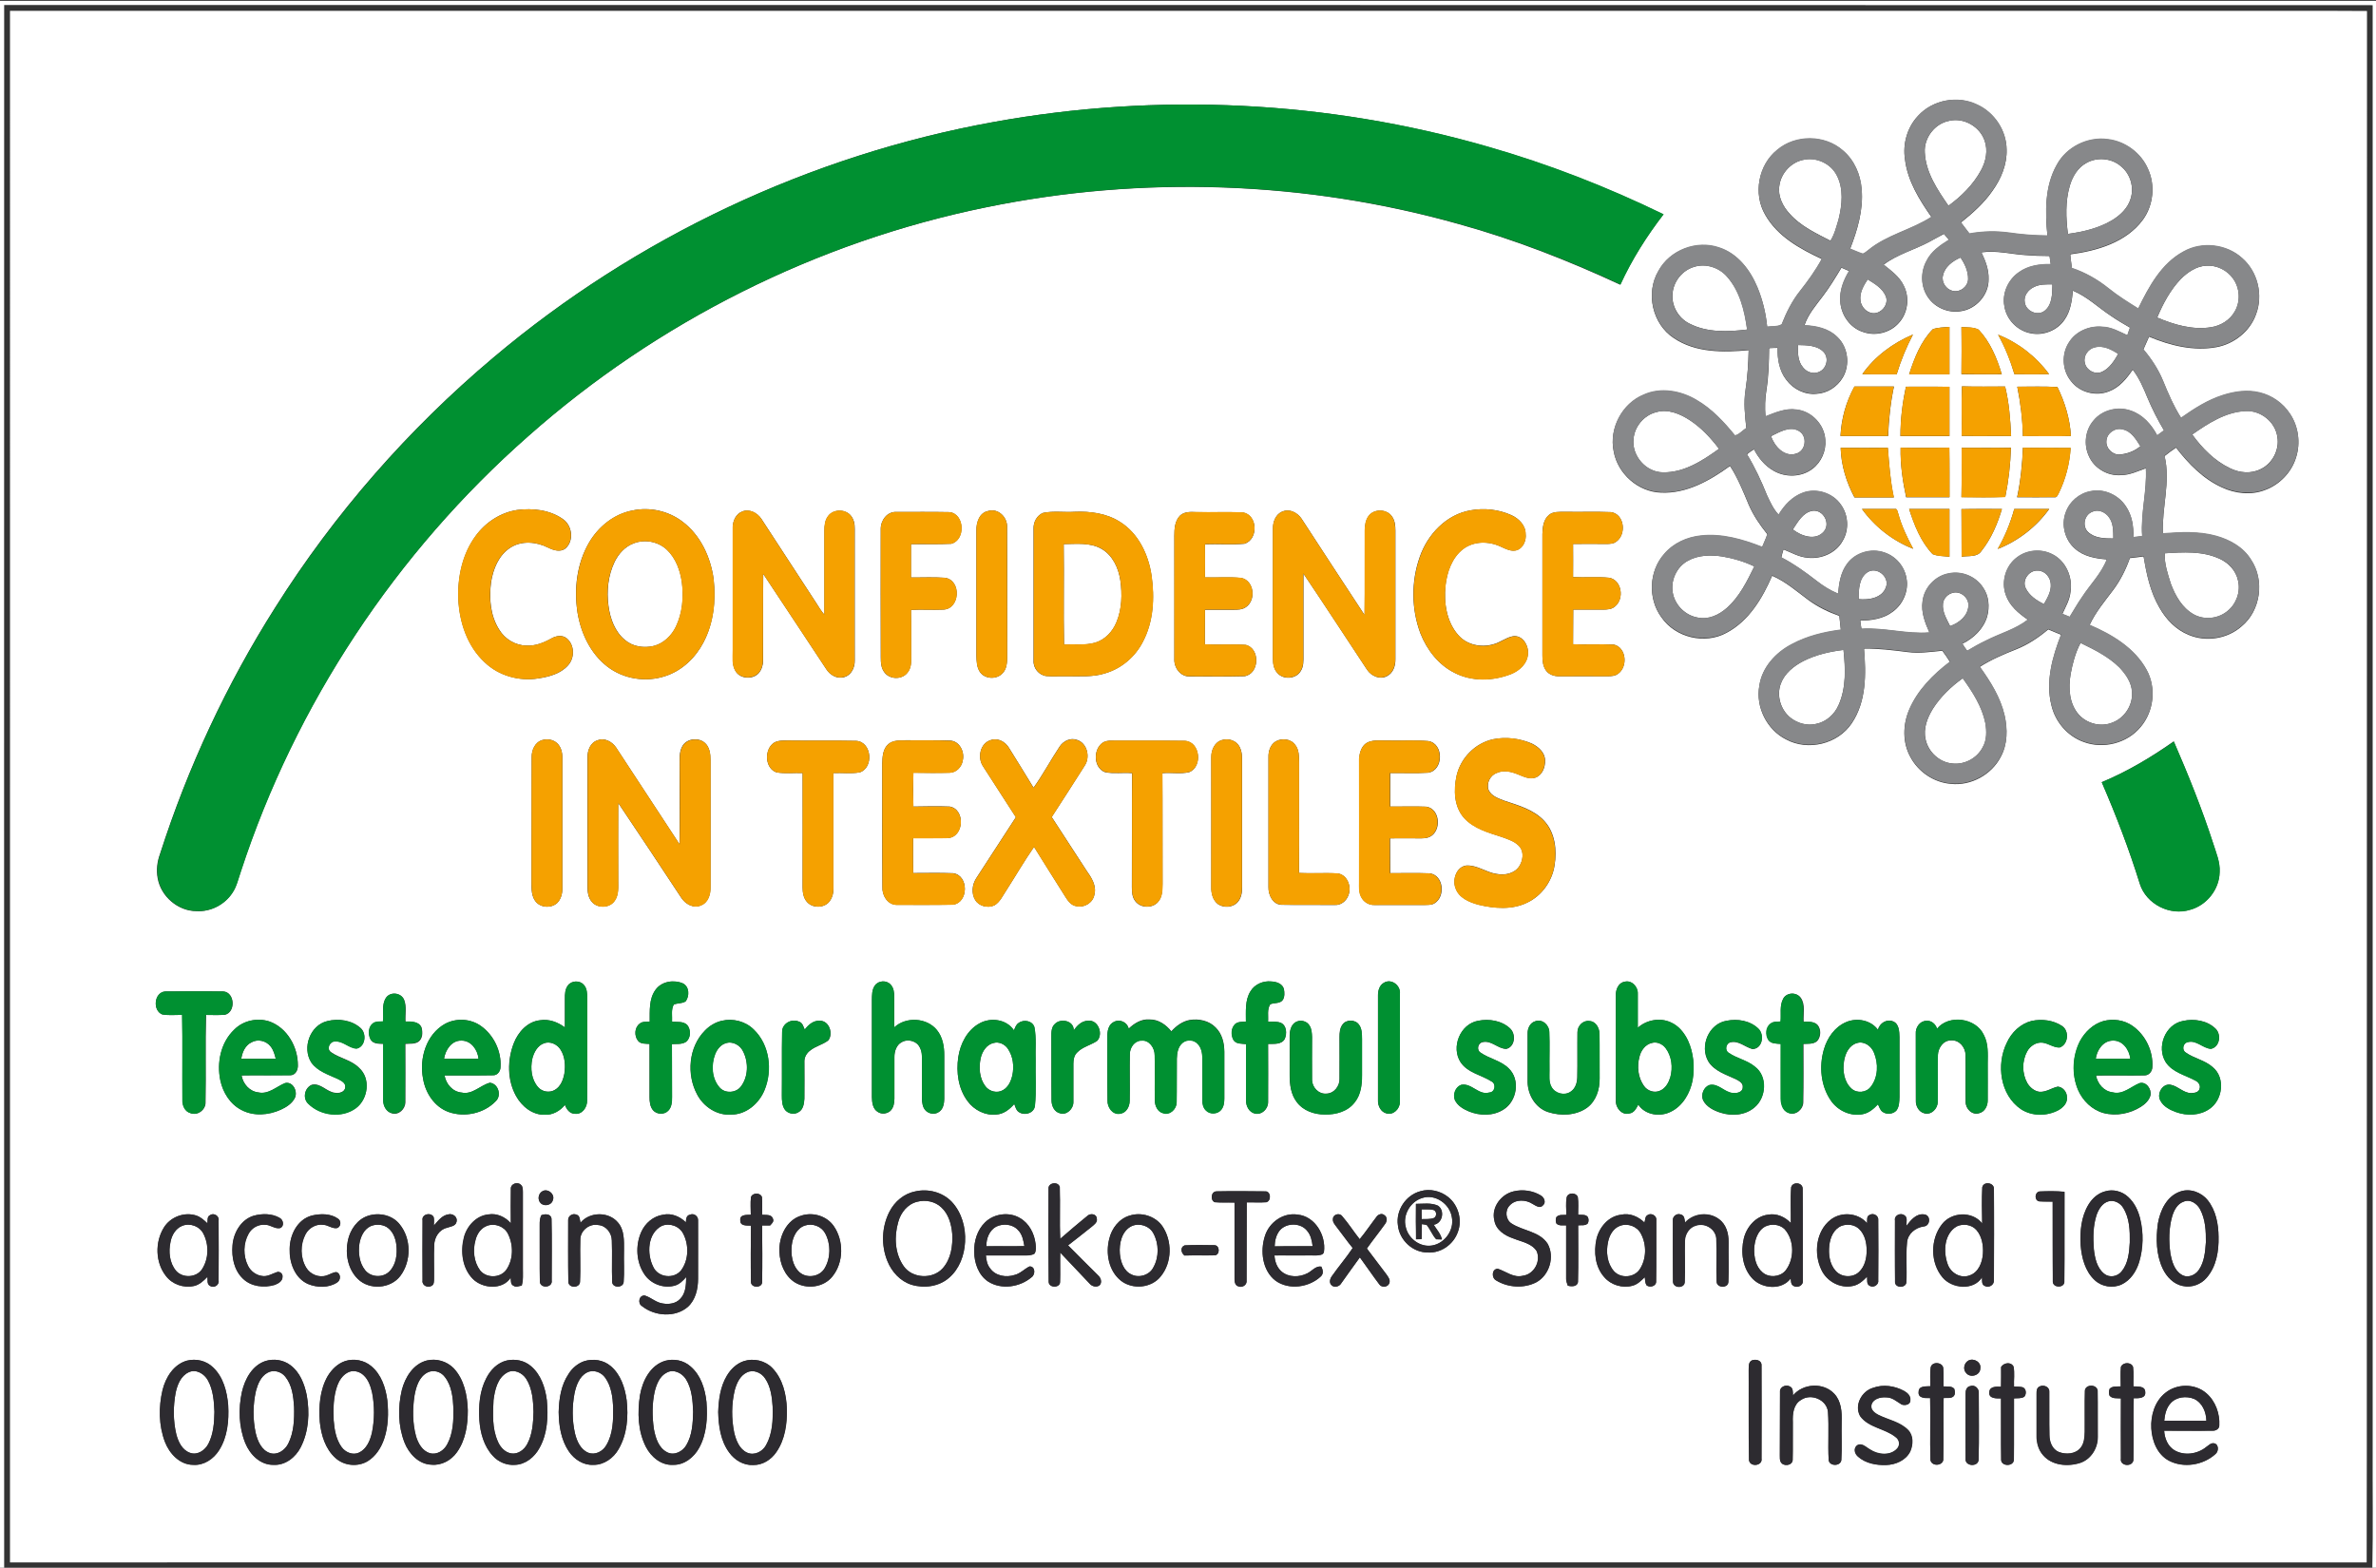 <?xml version="1.0" encoding="utf-8"?>
<!-- Generator: Adobe Illustrator 22.0.0, SVG Export Plug-In . SVG Version: 6.00 Build 0)  -->
<svg version="1.1" id="Layer_1" xmlns="http://www.w3.org/2000/svg" xmlns:xlink="http://www.w3.org/1999/xlink" x="0px" y="0px"
	 viewBox="0 0 1426 941" style="enable-background:new 0 0 1426 941;" xml:space="preserve">
<rect x="0" y="0" width="1426" height="941" fill="#333333" stroke="none"/>
<style type="text/css">
	.st0{fill:#FFFFFF;}
	.st1{fill:#2D2B30;}
	.st2{fill:#87888A;}
	.st3{fill:#009031;}
	.st4{fill:#F5A100;}
</style>
<g>
	<path class="st0" d="M0,0.5h1426v941h-2.2c0.5-24,0.1-48,0.2-72c0-288.8,0-577.6,0-866.4C950.2,3,476.4,3,2.5,3
		c0,312.8-0.1,625.6,0,938.5H0V0.5z"/>
	<g>
		<path class="st0" d="M6,6.5c445.3,0,890.7,0,1336,0c26.2,0.1,52.4-0.1,78.6,0.1c-0.1,221,0,442-0.1,663
			c-0.1,89.4,0.1,178.8-0.1,268.2c-471.5-0.1-943,0-1414.4,0C6,627.3,6,316.9,6,6.5z M1151.1,69.6c-6.5,6.9-9.2,16.7-7.8,26
			c1.5,12.9,8.6,24.3,15.9,34.7c-12.1,7.8-26.9,10.7-38.1,20.1c-1,0.7-1.9,1.7-3.1,2c-2.6-0.8-5-2-7.6-3c4.4-11.4,8-23.4,6.9-35.8
			c-0.7-8.8-4.4-17.5-11.3-23.2c-10.8-9.5-28.4-9.6-39.4-0.3c-11.3,9-14.5,26.3-7.2,38.8c7.3,13,20.9,20.5,34,26.6
			c-3.7,6.9-8.3,13.2-13.1,19.3c-4.8,6-8.2,12.9-11,20c-2.5,1.5-5.8,1-8.7,1.4c-0.8-8.1-2.7-16-5.8-23.5c-4.3-10.4-11.8-20.5-23-24
			c-13.5-4.7-29.7,1.4-36.5,14.1c-7.8,13.1-3.6,31.7,9.2,40.1c13.1,8.9,29.8,8.7,45,7.3c-0.2,8.1-0.7,16.1-1.9,24.1
			c-1.2,7.6-0.3,15.2,0.5,22.8c-2.3,1.3-4.3,3.9-6.8,4.4c-6.6-8.1-13.9-16-23.1-21.3c-9.4-5.6-21.5-7.8-31.7-3.2
			c-13,5.3-20.9,20.3-18,34c2.4,13.5,14.8,24.3,28.4,24.7c15.4,0.7,29.4-7.3,41.4-16c4.7,7.2,7.9,15.3,11.2,23.2
			c2.8,6.5,6.8,12.3,11.2,17.8c-0.8,2.7-2.1,5.1-3.1,7.7c-11.6-4.6-24.1-8.2-36.8-6.8c-8.3,0.8-16.5,4.5-22,11
			c-9.2,10.2-9.9,26.8-1.7,37.9c8.4,12.3,26.2,16.5,39.2,9.3c13.4-7.1,21.5-20.8,27.3-34.2c8.1,3.5,14.8,9.4,21.8,14.6
			c5.6,4.1,11.9,7.2,18.5,9.5c0.3,2.8,0.6,5.6,0.9,8.4c-10.2,1.3-20.4,3.8-29.5,8.7c-9.6,5-17.8,13.9-19.4,24.9
			c-2.3,12.7,4.5,26.3,16,32.1c13.2,7.2,31.2,2.8,39.5-9.7c8.8-13.1,8.6-29.6,7.3-44.8c8.8-0.1,17.5,1,26.2,2.1
			c6.9,0.9,13.8-0.1,20.8-0.8c1.6,2.2,3.2,4.4,4.6,6.7c-10.1,7.7-19.6,17.1-24.6,29.1c-3.7,8.8-3.9,19.2,0.7,27.7
			c4.7,9.1,14.2,15.6,24.5,16.4c12,1.3,24.4-5.5,29.9-16.2c4.1-7.5,4.1-16.6,2.3-24.8c-2.5-10.8-8.5-20.3-14.9-29.2
			c6.9-4.4,14.4-7.6,22-10.6c7-2.8,13.3-7,19.1-11.9c2.5,1.1,5.1,2.1,7.7,3.2c-5.2,13.3-9.4,28.1-5.8,42.4
			c2.3,9.9,9.6,18.4,19.2,21.9c11.8,4.5,26.3,0.9,34.4-9c7.9-9.3,9.4-23.4,3.6-34c-7.2-13.3-20.9-21.4-34.3-27.1
			c3.6-7.8,9.2-14.4,14.3-21.2c4.3-5.8,7.5-12.2,9.9-19c2.8-0.3,5.5-0.6,8.2-1c1.8,10.6,4,21.3,9.5,30.7c4,7.1,9.9,13.3,17.6,16.4
			c10.4,4.4,23.2,2.4,31.7-5.1c11.6-9.5,14-27.8,5.6-40.1c-4.6-7.4-12.6-11.8-20.8-14.1c-10.4-2.9-21.4-2.3-32-1.5
			c-0.7-15.5,4.7-31.1,1-46.5c2.2-1.8,4.5-3.5,6.9-5.1c7.4,9.6,16.2,18.7,27.4,23.8c8,3.8,17.7,4.9,26.1,1.6
			c8.7-3.2,15.8-10.6,18.5-19.4c2.8-8.7,1.5-18.6-3.6-26.2c-4.2-6.4-10.8-11.1-18.2-12.8c-7.3-1.8-15.1-0.7-22.2,1.6
			c-9.1,2.9-17.2,8.1-25,13.6c-4.4-7-7.7-14.6-10.8-22.2c-2.8-6.9-7-13.2-11.8-18.9c1.1-2.6,2.2-5.1,3.4-7.7
			c12.6,5.3,26.7,8.8,40.4,6.3c10.6-1.9,20.2-9.5,23.8-19.7c4.4-11.6,1-25.6-8.4-33.7c-9.4-8.5-24.1-10.1-35.1-3.9
			c-13.3,7.2-20.8,21.1-27.2,34.2c-6.1-3.7-12.2-7.6-17.8-12.1c-6.5-5.3-14-9.5-22-12.2c-0.4-2.8-0.7-5.5-1-8.3
			c16.1-2.1,33.7-7.2,43.7-20.9c6.2-8.6,7.4-20.6,3-30.2c-4.2-9.7-13.7-16.7-24.1-17.9c-12.1-1.7-24.9,4.6-30.7,15.4
			c-7.2,12.8-7,28.2-5.6,42.4c-7.6-0.1-15.2-0.6-22.7-1.7c-8-1.2-16.1-1-24.1,0.5c-1.7-2.2-3.4-4.5-5.1-6.7c7-5.6,13.8-11.6,18.9-19
			c5.2-7.2,8.8-15.9,8.5-24.8c-0.1-11.3-7.2-22.1-17.5-26.8C1175.1,57,1159.9,59.9,1151.1,69.6z M596.5,73.2
			C486.3,93.1,381.6,142.5,296,214.7c-51,42.9-95.4,93.6-130.9,150c-29.2,46.1-52.4,95.9-69.1,147.9c-1.7,4.6-2.3,9.6-1.4,14.5
			c1.9,11,12.2,19.8,23.3,19.8c8.4,0.5,16.8-3.8,21.4-10.8c2.7-3.8,3.6-8.5,5.1-12.8c32.8-100.5,93.3-191.7,172.6-261.5
			c77.5-68.6,173.2-116.6,274.6-137.3c93.7-19.3,192.1-15.9,284.2,10.1c33.2,9.2,65.4,21.8,96.6,36.3c6.9-15,15.8-29.1,25.9-42.2
			c-33.9-16.5-69.2-30.2-105.4-40.6C797.1,60.3,694.8,55.4,596.5,73.2z M310.4,306.1c-9.9,1.5-18.8,7.3-24.7,15.3
			c-8.1,10.9-11.1,24.8-10.6,38.1c0.6,13.9,5.4,28.3,15.8,38c8.4,8.1,20.7,11.5,32.2,9.7c6.4-1,13.3-2.7,17.8-7.8
			c4.1-4.4,4-12.3-0.7-16.2c-2.7-2.3-6.6-1.6-9.4,0.1c-4.5,2.5-9.5,4.5-14.8,4.2c-6.7-0.1-13-3.9-16.4-9.6
			c-5.3-8.3-6.1-18.6-4.9-28.2c1.2-8,4.5-16.3,11.5-20.9c6.8-4.5,15.8-3.6,22.8-0.1c3.2,1.6,7.6,3,10.6,0.3c5-4.6,3.8-13.6-1.7-17.4
			C330,306,319.7,304.9,310.4,306.1z M379.6,306.4c-11.1,2.1-20.6,9.8-26.2,19.5c-7.2,12.5-9,27.5-6.8,41.7
			c2,12.4,7.8,24.7,17.9,32.5c9.7,7.5,23.2,9.6,34.8,5.7c10-3.2,18.1-11,22.9-20.2c6.1-11.6,7.5-25.1,6.1-38
			c-1.8-13.2-7.9-26.4-18.7-34.5C401.1,306.6,389.9,304.2,379.6,306.4z M882.6,306.3c-14.6,2.5-25.9,14.5-30.6,28.2
			c-5.1,14.6-5,31.1,0.5,45.7c3.9,9.8,10.8,18.8,20.4,23.6c10.5,5.4,23.1,5,33.9,0.8c5-2,9.8-6.2,10.2-12c0.6-5.1-3.2-11.7-9.1-10.7
			c-4.2,0.8-7.6,3.8-11.7,4.8c-7.3,2.1-15.8,0.4-20.9-5.4c-7.1-7.9-8.8-19.4-7.8-29.7c0.9-8.1,3.8-16.8,10.5-22
			c6.4-4.9,15.4-4.9,22.5-1.6c3.2,1.4,6.7,3.4,10.2,2.1c3.7-1.6,5.4-5.9,4.9-9.7c0-5.1-4.1-9.2-8.5-11.2
			C899.6,305.8,890.8,304.8,882.6,306.3z M445.5,307c-3.8,1.4-5.7,5.6-5.7,9.5c0,24.7,0,49.3,0,74c0.1,4.2-0.6,8.7,1.7,12.4
			c2.8,4.7,10.4,5.2,14,1c1.7-2.1,2.5-4.8,2.5-7.4c0-17.3-0.1-34.7,0.1-52c12.7,19,25.2,38.1,37.8,57.1c2.2,3.6,6.7,6.2,10.9,4.8
			c4.2-1.2,6.3-5.8,6.2-9.9c0-26.3,0-52.7,0-79c0.1-3-0.6-6.1-2.6-8.3c-3.4-3.7-10.2-3.6-13.3,0.5c-2,2.5-2.3,5.8-2.3,8.9
			c0,16.8,0,33.6,0,50.4c-1.9-2.2-3.5-4.7-5-7.2c-10.9-16.8-21.9-33.6-32.8-50.3C454.5,307.8,449.7,305.3,445.5,307z M593.1,306.7
			c-5.4,1-7.2,7.1-7.1,11.8c0,25,0,50,0,75c0.1,3.3,0.2,6.9,2.1,9.8c2.9,4.4,10.1,4.7,13.6,0.8c2.5-2.5,2.7-6.3,2.8-9.6
			c-0.1-26,0.1-52-0.1-77.9C604.8,310.6,599.2,304.9,593.1,306.7z M769.8,307c-4.2,1.5-5.9,6.3-5.8,10.4c0,26,0,52,0,78
			c0,3,0.5,6.2,2.6,8.5c3.5,4.2,11.1,3.8,14-1c1.9-2.8,1.7-6.3,1.7-9.5c0-16.4,0-32.7,0-49.1c12.9,19.1,25.5,38.5,38.2,57.7
			c2.5,3.8,7.8,6.2,12,3.8c3.8-1.9,5.1-6.4,5-10.3c0-25.7,0-51.4,0-77c0-2.9-0.3-6-2-8.4c-3.1-4.7-11-4.9-14.2-0.2
			c-1.8,2.5-2.1,5.7-2.2,8.6c-0.1,16.9,0.1,33.8-0.1,50.7c-12.7-19.2-25.2-38.5-37.8-57.8C778.8,307.8,774,305.2,769.8,307z
			 M528.6,317.6c-0.1,25.6,0,51.3,0,76.9c0,3.2,0.2,6.6,2.3,9.2c3.2,4.2,10.3,4.3,13.6,0.2c2-2.3,2.4-5.4,2.3-8.3
			c-0.1-9.8,0.1-19.6-0.1-29.5c6.4-0.4,12.9,0.1,19.3-0.2c10.2-0.2,11.2-17.7,1.1-19.1c-6.8-0.5-13.6-0.1-20.4-0.2
			c0-6.7,0-13.3,0-20c8.1-0.1,16.2,0.2,24.2-0.2c8.6-2.3,8.1-17.7-0.9-19c-10.7-0.2-21.4-0.1-32.1-0.1
			C532.4,307,528.5,312.4,528.6,317.6z M626.2,307.8c-3.9,1.4-6.1,5.7-5.9,9.7c0,26.3,0,52.7,0,79c-0.3,4.5,3.2,8.8,7.7,9.3
			c4,0.3,8,0,12,0.1c7.8-0.1,15.9,0.7,23.4-1.8c9.7-2.9,17.9-9.9,22.5-18.9c6.4-12.1,7.1-26.4,5.2-39.7c-1.8-12.6-7.9-25.4-19-32.3
			c-8-5.1-17.8-6.4-27.2-6C638.8,307.6,632.4,306.6,626.2,307.8z M708.1,309.6c-3,3.2-3.3,7.8-3.3,12c0.1,24.6,0,49.3,0,73.9
			c-0.3,5.2,3.7,10.8,9.2,10.5c11,0,22,0.2,32.9-0.1c9.1-1.4,9.5-16.8,0.7-18.8c-8.1-0.5-16.3,0.1-24.5-0.3c0.1-6.9,0-13.9,0.1-20.8
			c5.6,0,11.2,0,16.8,0c2.7,0,5.6,0,7.8-1.6c6.2-4.2,4.9-16-2.9-17.5c-7.2-0.7-14.5-0.1-21.7-0.3c0-6.6,0-13.3,0-19.9
			c7.9-0.3,15.9,0.4,23.7-0.3c8.4-2.6,8-17.2-0.9-18.8c-9.3-0.4-18.7,0-28-0.2C714.6,307.2,710.7,307,708.1,309.6z M929.6,309.1
			c-3.3,2.8-3.8,7.4-3.9,11.4c0,24.3,0,48.6,0,72.9c0,3.1,0.3,6.5,2.2,9.1c1.8,2.5,5,3.5,8,3.4c9.6,0,19.3,0,29,0
			c2.1,0,4.4-0.1,6.1-1.4c6.1-4.2,5.2-15.8-2.4-17.6c-8.2-0.4-16.3,0-24.5-0.2c0.1-6.9,0-13.9,0.1-20.8c5.9,0,11.8,0,17.7,0
			c2.6,0,5.5-0.1,7.5-2c5.5-4.6,4-15.6-3.5-17.1c-7.2-0.7-14.5,0-21.8-0.4c0.1-6.6,0-13.3,0-19.9c6.6-0.1,13.2,0,19.8,0
			c2.2,0,4.6,0,6.4-1.6c5.9-4.5,4.6-16.2-3.3-17.5c-9.3-0.4-18.7,0-28-0.2C935.8,307.3,932.2,306.9,929.6,309.1z M325.5,444.2
			c-4.4,1.2-6.5,6.1-6.4,10.3c-0.1,24.4,0,48.7-0.1,73.1c0.1,4.4-0.5,9.2,2.1,13c2.9,4.3,9.6,4.8,13.3,1.4c2.2-2.2,3.1-5.4,3.1-8.5
			c0-26.3,0-52.6,0-78.9c0-3.1-0.8-6.3-3.1-8.5C332,443.9,328.5,443.3,325.5,444.2z M358.8,444.3c-4.4,1.2-6.3,6.1-6.2,10.3
			c-0.1,26,0,51.9,0,77.9c0,3.1,0.5,6.4,2.6,8.8c3.4,4.1,10.9,3.8,13.8-0.8c2.4-3.5,2-8,2-12c0-15.5-0.1-31.1,0-46.6
			c12.7,18.8,25.2,37.8,37.7,56.7c2.4,3.9,7.4,6.9,12,4.8c4.4-1.7,5.8-6.7,5.7-11c0.1-25.3,0-50.6,0-75.9c0-3.9-0.4-8.3-3.7-10.9
			c-3.8-3-10.2-2.3-12.9,1.8c-2.5,3.9-1.8,8.6-1.9,13c-0.1,15.4,0.2,30.9-0.1,46.3c-12.7-19.3-25.4-38.7-38.1-58.1
			C367.4,445.2,362.9,442.7,358.8,444.3z M594.7,444.2c-6.4,1.8-8.2,10.4-4.8,15.6c6.6,10.3,13.2,20.5,19.8,30.7
			c-7.9,12.3-16,24.5-23.9,36.8c-2.4,3.8-2.9,9-0.5,12.9c2.3,3.8,7.6,5,11.5,3.2c3.4-2,5-5.8,7.1-8.9c5.6-8.7,10.8-17.7,16.7-26.2
			c6.2,10,12.5,19.9,18.7,29.8c1.6,2.6,3.6,5.4,6.8,5.8c4.6,1.1,9.8-2,10.7-6.8c1.5-5.5-1.8-10.5-4.8-14.7
			c-7-10.7-13.9-21.3-20.8-32c6.6-10.3,13.4-20.6,19.9-31c3.3-5.1,1.4-13.4-4.7-15.3c-4-1.5-8.3,0.7-10.5,4.1
			c-5.4,8.1-9.9,16.7-15.6,24.6c-4.9-8-9.8-16-14.8-24C603.4,445.3,598.9,442.7,594.7,444.2z M733.4,444.2c-4.4,1.2-6.5,6-6.4,10.3
			c0,26,0,52,0,78c-0.1,3.7,0.9,7.8,4,10.2c3.5,2.4,9,2.1,11.9-1.3c2.1-2.4,2.6-5.7,2.6-8.8c0-25.3,0-50.7,0-76
			c0-3.4-0.3-7.2-2.6-9.9C740.5,444,736.6,443.2,733.4,444.2z M765.5,445.1c-3.1,2-4.3,5.8-4.2,9.4c0,26,0,52.1,0,78.1
			c-0.1,4.6,2.6,10.3,7.8,10.5c10.6,0.2,21.3,0,31.9,0.1c3.6,0.3,6.8-2.2,8.1-5.4c2.3-5.1-0.2-12.6-6.1-13.5
			c-7.8-0.5-15.6,0.1-23.4-0.3c0.2-22.1,0-44.3,0.1-66.4c-0.1-3.5,0-7.5-2.3-10.4C774.8,443.4,769.2,442.8,765.5,445.1z
			 M896.2,443.7c-10.8,2.3-19.6,11.2-22,22c-1.8,8.5-1.6,18.4,4.5,25.2c5.8,6.4,14.5,8.8,22.5,11.4c3.9,1.4,8.2,2.7,11,6
			c2.6,3.4,1.8,8.3-0.4,11.7c-2.9,4.4-8.8,5.5-13.7,4.5c-6.2-0.9-11.6-5.4-18.1-5c-6,0.9-8.4,8.5-6.4,13.6c2,5.8,8.2,8.4,13.7,9.9
			c9.5,2.3,20.2,3.2,29.2-1.2c8.8-4.1,15-12.8,16.5-22.3c1.5-9.2,0.4-19.7-6.2-26.8c-6.3-6.8-15.5-9.3-23.9-12.1
			c-3.5-1.4-7.8-2.7-9.5-6.5c-1.4-4,1-8.8,5-10.2c4.2-1.9,8.9-0.7,13,1c3.2,1.3,6.7,3,10.2,1.8c4.1-1.5,5.9-6.3,5.7-10.3
			c0-4.8-4.1-8.3-8.1-10.2C912,443.2,903.8,442.2,896.2,443.7z M463.3,446.8c-4.6,4.6-3.9,14.5,2.7,16.8c5.2,0.9,10.5,0.2,15.7,0.4
			c0.1,22.9,0,45.7,0,68.6c0,3,0.5,6.3,2.5,8.6c3.1,3.8,9.5,4,13,0.6c2.1-2.2,3-5.3,3-8.3c0-23.2,0-46.4,0-69.5
			c5.2-0.2,10.6,0.5,15.8-0.4c8.5-2.8,7.3-18.2-2-18.9c-13.7-0.3-27.4,0-41-0.2C469.7,444.5,465.8,444.2,463.3,446.8z M533.2,446.6
			c-3.4,2.9-3.6,7.7-3.7,11.9c0,24.6-0.1,49.3,0.1,73.9c-0.3,4.9,3,10.5,8.3,10.7c11.3,0,22.7,0.1,34-0.1c9.5-1.2,9.6-17.7,0.1-18.9
			c-8-0.3-15.9-0.1-23.9-0.1c-0.2-7-0.1-13.9-0.1-20.9c6.9-0.1,13.8,0.1,20.7-0.1c9.9-0.4,10.9-17.2,1.3-18.9
			c-7.3-0.3-14.6-0.1-21.8,0c-0.2-6.8-0.2-13.5,0-20.3c7.3,0.1,14.5,0.2,21.8,0c4-0.1,7.2-3.5,7.8-7.3c1.3-5.1-1.8-11.8-7.7-12
			c-8.7-0.4-17.4,0-26.1-0.2C540.4,444.5,536.2,444.1,533.2,446.6z M660.9,446.5c-4.9,4.5-4.3,14.5,2.3,17
			c5.3,1.1,10.8,0.1,16.2,0.6c-0.1,22.8,0,45.6-0.1,68.4c0,3,0.2,6.2,2.2,8.6c3.2,4,10,4.2,13.4,0.4c2.7-2.9,2.7-7.1,2.8-10.9
			c-0.1-22.2,0.1-44.3-0.1-66.5c5.4-0.5,10.9,0.6,16.1-0.6c8.2-3.3,6.6-18.3-2.6-18.8c-14-0.2-28.1,0-42.2-0.1
			C666.2,444.5,663.1,444.4,660.9,446.5z M821,445.5c-3.7,1.7-5.1,6.1-5.2,9.9c0,24.7,0,49.3,0,74c0,3-0.3,6.2,1.2,9
			c1.4,3,4.7,5,8.1,4.8c10,0,20,0,30,0c1.9-0.1,4,0.1,5.7-0.9c6.9-4,5.7-17-2.7-18.1c-7.9-0.3-15.8-0.1-23.7-0.1
			c-0.1-7,0-13.9-0.1-20.9c5.9-0.1,11.9,0,17.8,0c1.9,0,4,0,5.8-0.8c7.4-3.3,6.6-16.9-1.8-18.2c-7.2-0.3-14.5,0-21.7-0.1
			c0-6.7,0-13.4,0-20.1c7.6-0.1,15.2,0.3,22.8-0.2c9.3-1.4,9.4-17.6,0-19c-8-0.6-16-0.1-24-0.3C829,444.6,824.8,443.9,821,445.5z
			 M1261.4,469.5c8.6,19.9,16.4,40.2,22.8,60.9c3.8,12.2,18.1,19.5,30.3,15.6c9.9-2.7,17.4-12.2,17.6-22.5
			c0.4-6.1-2.2-11.7-3.9-17.4c-6.8-20.8-14.9-41.1-23.6-61.1C1291.1,454.5,1276.8,463.1,1261.4,469.5z M340.9,591.4
			c-1.8,2.3-1.9,5.3-1.9,8.1c0,5.7,0,11.4,0,17.2c-4.2-3.2-9.6-5.2-15-4.3c-7.4,0.8-13,7-15.6,13.6c-4,10.1-4.1,22.2,1.3,31.9
			c3.5,6.2,9.8,11.4,17.2,11.2c4.8,0.2,9.2-2.3,12.1-5.9c1,2.6,2.8,5.2,5.8,5.3c4.5,0.7,7.7-3.9,7.5-8c0.2-20.3,0-40.6,0.1-61
			c-0.1-2.9,0-6.2-2.1-8.4C348,588.3,343.1,588.5,340.9,591.4z M393.5,594c-4.1,5.5-3.5,12.8-3.6,19.2c-2,0.3-4.5-0.2-6.1,1.3
			c-3,2.3-3.2,7.2-1,10.1c1.6,2.2,4.6,1.8,7,2c0,10.6,0,21.2,0,31.9c0,2.7,0.3,5.7,2.1,7.9c2.2,2.6,6.7,2.8,9.1,0.3
			c2.1-2.1,2.3-5.3,2.3-8.1c-0.1-10.6,0.1-21.3-0.1-31.9c2.8-0.2,5.9,0.3,8.4-1.3c3.1-2.4,3.2-7.5,0.7-10.3c-2.5-2.2-6-1.6-9-1.8
			c0.2-3.4-0.7-7.1,1-10.3c2.3-1,5.1-0.5,7.2-2c2.3-3.1,2.3-8.7-1.6-10.7C404.6,587.9,397.2,588.9,393.5,594z M525.1,591.5
			c-1.9,2.6-1.7,6-1.8,9c0,19.3,0,38.6,0,58c0,3.3,0.5,7.2,3.6,9c2.3,1.5,5.4,1.1,7.5-0.7c1.9-1.9,2.4-4.7,2.4-7.3
			c0-8.3,0-16.7,0-25c0-3.4,1.2-7.2,4.3-8.9c3-1.8,7.1-1.2,9.6,1.2c1.9,2.1,2.7,5,2.6,7.7c0,7.7,0,15.3,0,23c0,2.5,0,5.1,1.1,7.5
			c1.5,3.1,5.8,4.5,8.7,2.7c2.9-1.5,3.6-5.1,3.6-8.1c0-8.7,0-17.4,0-26.1c0-5.3-1-11-4.4-15.2c-6.1-7.5-18.6-8.2-25.6-1.6
			c-0.1-6,0-12.1,0-18.1c0-2.6-0.3-5.6-2.2-7.6C532,588.2,527.2,588.5,525.1,591.5z M750.5,595c-3.4,5.4-2.7,12.1-2.7,18.2
			c-2.2,0.2-4.8-0.1-6.5,1.5c-2.5,2.4-2.6,6.6-1,9.5c1.5,2.6,5,2.2,7.6,2.5c0,11.3-0.1,22.5,0,33.8c-0.1,3.3,1.8,7.1,5.3,7.9
			c4.1,1,7.9-2.8,7.9-6.8c0.1-11.7,0-23.3,0-35c3.4-0.1,8,0.6,10-3c1.4-3.2,1.2-8.1-2.4-9.7c-2.4-0.9-5.1-0.6-7.6-0.7
			c0.2-3.4-0.7-7.3,1.3-10.4c2.5-1.1,5.9-0.2,7.6-2.7c1.1-1.9,1-4.3,0.6-6.4c-0.8-3.3-4.6-4.5-7.6-4.6
			C758.1,588.6,753,590.8,750.5,595z M830.4,590c-2.5,1.5-3.4,4.7-3.4,7.5c0,21,0,42.1,0,63.1c-0.1,3.3,1.8,6.9,5.1,7.7
			c4.1,1.2,8-2.7,8-6.7c0.1-21.7,0-43.4,0-65.1C840.8,591.5,834.9,587,830.4,590z M969.8,597.5c0,21,0,42,0,63
			c-0.4,4.3,3.6,9.2,8.2,7.8c2.8-0.4,4.1-3.1,5.2-5.3c4.1,6.3,13.1,7.6,19.5,4.3c7.3-3.5,11.6-11.2,13.1-18.9
			c1.4-8,0.6-16.5-2.8-23.9c-2.2-4.6-5.6-8.8-10.4-10.9c-6.5-2.9-14.5-1.4-19.7,3.3c0-6.9,0-13.7,0-20.5c0.2-4.1-3.7-8.4-8-7.1
			C971.3,589.9,969.6,594.1,969.8,597.5z M97.4,608.9c3.9,0.7,8,0.2,12,0.3c0.3,17.1,0,34.2,0.2,51.3c-0.1,3.2,1.5,6.7,4.7,7.6
			c4.3,1.8,9.3-2,9.1-6.6c0.3-17.4-0.2-34.9,0.3-52.3c3.8,0,7.5,0.2,11.3-0.1c6.6-1.5,6-13.5-0.9-14c-11.6-0.2-23.3-0.1-34.9,0
			C92.4,595.7,91.5,606.6,97.4,608.9z M231.6,599c-2.7,4.2-1.2,9.5-1.6,14.2c-2,0.2-4.3-0.2-6,1.1c-3,2.2-3.1,6.7-1.5,9.7
			c1.5,2.7,4.9,2.5,7.6,2.6c0,11.3,0,22.6,0,33.9c-0.1,3.3,1.8,7,5.2,7.8c4.1,1.2,8-2.7,8-6.7c0.1-11.7,0-23.3,0-35
			c2.6-0.2,5.4,0.2,7.7-1.2c2.8-1.9,2.8-5.8,2-8.7c-1.7-3.7-6.2-3.4-9.6-3.4c-0.3-4.4,0.8-9-0.8-13.1
			C240.7,595.7,234.1,595.1,231.6,599z M1070.2,599.5c-2.2,4.2-1.1,9.1-1.4,13.6c-2,0.3-4.3-0.1-5.9,1.2c-3.1,2.1-3.3,6.8-1.5,9.8
			c1.6,2.5,4.9,2.3,7.5,2.5c-0.1,10.6,0,21.2,0,31.8c-0.1,3.6,0.7,8.1,4.6,9.6c4.3,1.8,8.8-2.2,8.8-6.5c0.2-11.6,0.1-23.3,0.1-34.9
			c2.7-0.2,5.9,0.3,8.2-1.7c2.4-2.6,2.5-7.3,0.1-9.9c-2.2-2-5.5-1.6-8.2-1.8c-0.3-4.7,1.2-10.1-1.7-14.3
			C1078.1,595.3,1072.1,595.7,1070.2,599.5z M140.6,618c-8.1,7.7-10.6,19.9-8.3,30.5c1.5,7.3,5.9,14.4,12.8,17.8
			c7.2,3.8,16.1,3.1,23.4-0.2c3.3-1.5,6.7-3.6,8.4-6.9c2.1-3.9-1-10.3-5.8-9.1c-5.2,2.1-9.9,6.9-16,5.6c-5.3-0.6-9.2-5.1-10.1-10.2
			c9.8-0.2,19.5,0,29.3-0.1c3.1,0,4.6-3.2,4.5-5.9c0.1-11-6.4-22.6-17.1-26.4C154.4,610.8,145.9,612.6,140.6,618z M196.4,612.9
			c-10.3,2.5-15.2,15.9-9.6,24.7c3.8,5.4,10.4,7.4,16.1,10c1.9,1,4.7,2.2,4.3,4.8c0,3-3.7,4-6.1,3.5c-5.1-0.5-8.6-6.1-14-4.8
			c-4.3,1.8-5.6,8.1-2.1,11.3c7.3,7.3,20.3,8.9,28.7,2.6c7.3-5.4,8.9-17.8,1.8-24.1c-4.6-4.7-11.4-5.6-16.7-9.3
			c-3.1-1.9-1-6.6,2.2-6.6c4.9-0.4,8.4,4.1,13,4.3c5.3-1.2,6.2-9,2.4-12.3C211.1,612.3,203.1,611.2,196.4,612.9z M267,614.6
			c-11.2,6.3-15.5,20.7-13.1,32.8c1.4,8.6,6.8,16.9,15.2,20c9.6,3.5,21.3,1,28.4-6.4c3.7-3.4,1.6-10.6-3.5-11.1
			c-5.8,1.5-10.5,7.3-16.9,5.9c-5.5-0.5-9.4-5.1-10.3-10.3c9.8-0.1,19.5,0.1,29.3-0.1c2.6,0,4.3-2.6,4.3-5c0.6-9.5-4-19.1-11.8-24.6
			C282.5,611.4,273.7,610.9,267,614.6z M433.2,612.7c-3.9,0.9-7.4,3-10.2,5.9c-9.8,9.9-11.1,26.4-4.6,38.4c3.9,7.4,12,12.7,20.5,12
			c9,0,16.7-6.7,19.9-14.7c4.9-11.9,3.1-27.1-6.4-36.3C447.5,613,440,611.1,433.2,612.7z M469.4,619.4c-0.2,12.7,0,25.3-0.1,38
			c0,3,0,6.4,2,8.9c1.9,2.2,5.4,2.9,7.9,1.3c2.9-1.5,3.4-5.2,3.6-8.1c0.1-7.3,0-14.6,0-22c-0.2-2.7,1.2-5.3,3.4-6.9
			c3.3-2.7,7.6-3.5,10.9-6.1c3.2-3.9,0.6-11.8-4.9-11.8c-3.9-0.3-7,2.5-9.2,5.3c-0.8-1.8-1.3-4.2-3.5-4.8
			C475,611.2,469.3,614.5,469.4,619.4z M587.8,614.3c-7.3,4-11.4,12.2-12.7,20.2c-1.3,9.1,0,19,5.6,26.5c3.9,5.3,10.6,8.7,17.2,8
			c4.4-0.2,8-3.1,10.8-6.3c0.6,1.4,0.9,3,2,4.2c3.2,3.2,10,1.7,10.4-3.2c0.9-9,0.2-18.1,0.4-27.1c-0.2-6.6,0.6-13.3-0.7-19.9
			c-1-3.9-6.3-5-9.4-2.7c-1.7,1-2.2,2.9-2.9,4.5C604.1,611.7,594.5,610.5,587.8,614.3z M633.1,614.6c-2.2,2-2.1,5.1-2.1,7.8
			c0.1,12.7-0.1,25.4,0.1,38.1c0,3.2,1.6,6.9,5,7.7c4.1,1.4,8.2-2.7,8.1-6.7c0.1-7.7-0.1-15.4,0-23.1c0-2.3,0.4-4.8,2.1-6.5
			c3.2-3.5,8.2-4.5,12.1-7.1c4-4,0.7-12.9-5.4-12.1c-3.8,0-6.6,2.9-8.6,5.8C644.7,612.7,636.6,611,633.1,614.6z M668.7,613.3
			c-3.5,1.5-4.2,5.8-4.1,9.2c0,12.6-0.1,25.3,0.1,37.9c-0.2,4.1,3,8.7,7.4,8c3.9-0.3,5.9-4.2,5.9-7.8c0.2-9.4-0.1-18.8,0.1-28.2
			c0.1-3.8,2.8-7.8,6.9-7.9c4.8-0.5,8.1,4.5,8,8.9c0.2,9-0.1,18.1,0.1,27.1c0,3.2,1.7,6.8,5,7.6c4.1,1.4,8.2-2.6,8.1-6.7
			c0.1-8.7,0-17.4,0.1-26.1c0.1-3.3,0.7-7.1,3.4-9.4c2.6-2.2,6.8-2,9.1,0.6c2.3,2.3,2.8,5.7,2.8,8.8c0,8.3,0,16.6,0,25
			c0,2.2,0.5,4.6,2.2,6.2c2.4,2.5,6.9,2.2,9.1-0.4c1.6-1.9,1.9-4.4,1.9-6.8c0-9.4,0-18.7,0-28.1c0-5.2-1.3-10.7-5.2-14.5
			c-3.9-4.1-10.1-5.4-15.6-4.5c-4.4,0.8-8.1,3.6-11,6.8c-3.2-4-7.8-7.2-13.1-7.1c-4.9-0.4-9.2,2.3-12.5,5.5
			C676.7,613.7,672.2,611.5,668.7,613.3z M778.5,613.1c-3.4,1.2-4.4,5.2-4.5,8.3c0,8,0,16,0,24c0,5.5,0.7,11.4,4.2,16
			c3.8,5.2,10.5,7.6,16.8,7.5c6.7,0.2,14-1.8,18.1-7.4c3.6-4.5,4.3-10.5,4.3-16.1c0-7.3,0-14.7,0-22c-0.1-2.9,0-6.1-1.9-8.5
			c-2.3-3.1-7.8-3.1-9.9,0.2c-1.5,2.1-1.7,4.8-1.7,7.3c0,8.3,0.1,16.7,0,25c0.2,4.5-3.3,9-8,9c-4.5,0.4-8.4-3.7-8.5-8.1
			c-0.1-8.7,0-17.3,0-25.9c-0.1-2.4-0.2-5-1.6-7C784.4,613.1,781.1,612.1,778.5,613.1z M887.1,612.7c-10.8,2-16.4,16-10.4,25
			c4.3,6.4,12.5,7.5,18.6,11.5c2.9,1.5,2,6.5-1.4,6.6c-6.4,1.9-10.6-5.9-16.9-4.6c-3.5,1.3-5.1,5.7-3.8,9.1c1.6,3.4,5,5.4,8.3,6.8
			c6.6,2.7,14.7,2.9,20.9-1.1c8.1-5,10.2-18,3.1-24.7c-4.7-4.7-11.5-5.7-16.8-9.4c-2.7-1.6-1.7-5.9,1.3-6.4
			c5.2-1.1,9.1,4.1,14.1,4.1c5.2-1.3,5.9-8.8,2.3-12.2C901.3,612.5,893.7,611.4,887.1,612.7z M921.4,613c-3.2,0.9-4.7,4.4-4.6,7.5
			c0,9.6,0,19.3,0,29c0.1,7.7,4.7,15.5,12.2,18c7.6,2.5,16.8,2.2,23.5-2.6c5.4-4,7.6-11,7.5-17.4c-0.1-9,0.1-18-0.1-27
			c0-3.5-2.1-7.4-6-7.6c-3.9-0.6-7.2,3-7.2,6.7c-0.1,9,0.1,18-0.1,27c-0.1,3.3-1.1,6.8-4,8.7c-3.7,2.6-9.4,1.1-11.5-2.9
			c-1.7-3-1.2-6.6-1.2-9.9c-0.1-7.7,0.2-15.4-0.1-23C929.8,615.3,925.6,611.4,921.4,613z M1036.2,612.7
			c-10.7,1.8-16.3,15.3-10.9,24.5c3.7,5.8,10.6,7.8,16.5,10.6c1.9,1,4.5,2.4,4.1,4.9c0,2.9-3.6,3.6-5.9,3.4c-5.2-0.4-8.7-6-14.1-4.8
			c-3.5,1.3-5.2,5.8-3.8,9.1c2,4,6.4,6.2,10.5,7.5c6.8,2.2,14.9,1.6,20.4-3.2c7.1-5.9,7.9-18.7,0.2-24.4c-4.6-3.9-10.8-4.9-15.7-8.3
			c-2.6-1.5-1.7-5.8,1.2-6.4c4.8-1.1,8.7,3,13.1,4.1c6-0.2,7.3-8.7,3.4-12.3C1050.3,612.5,1042.8,611.4,1036.2,612.7z M1108,613.5
			c-6.8,2.9-11.4,9.5-13.4,16.5c-2.9,10.1-1.8,21.7,4.2,30.5c4.1,6.1,11.9,9.7,19.2,8.2c3.7-0.7,6.6-3.2,9.1-5.9
			c0.8,1.6,1.3,3.6,2.9,4.6c2.4,1.7,6.1,1.3,8.1-0.8c1.8-2.3,1.8-5.4,1.9-8.2c0-12,0-24,0-36c-0.1-3.3-0.2-7.8-3.7-9.3
			c-3.9-1.7-8.3,1-9.2,5C1122.9,612.3,1114.5,610.7,1108,613.5z M1149.8,620.5c0,13.3,0,26.7,0,40c-0.2,3.3,1.8,7,5.2,7.8
			c4.1,1.1,7.9-2.8,7.9-6.8c0.2-9.4-0.1-18.7,0.1-28.1c0.2-4.3,3.2-8.9,7.9-8.9c4.9-0.4,8.7,4.1,8.7,8.8c0.2,9.4-0.1,18.7,0.1,28.1
			c-0.1,4.1,3.9,8.2,8.1,6.8c3.4-0.8,5.1-4.4,5.1-7.7c0.1-7.3,0-14.7,0-22c0-5.9,0.5-12.1-2.4-17.4c-4.8-10.1-20.9-12.3-28-3.6
			c-0.9-2.9-3.5-5.1-6.6-4.7C1152.1,612.9,1149.5,616.9,1149.8,620.5z M1219.3,612.8c-6.7,1.7-12.1,6.9-14.9,13.1
			c-6.4,13-4,31.3,8.5,39.8c6.7,4.4,15.8,4.3,22.7,0.5c2.7-1.6,5.3-4.2,4.9-7.6c0.1-3.1-2.4-6.2-5.5-6.4c-3.7,0.8-7.1,3.4-11,3.1
			c-3.1-0.4-5.8-2.7-7.3-5.3c-3.2-5.7-3.2-13.1-0.1-18.9c1.8-3.3,5.6-5.8,9.4-5.3c3.5,0.5,6.5,3,10.1,2.9c5.2-1.7,6-9.9,1.5-12.9
			C1232.3,612.3,1225.4,611.5,1219.3,612.8z M1262.3,612.9c-6.1,1.8-11,6.5-13.9,12c-4.6,9-5.1,20-1.2,29.3
			c2.8,6.5,8.4,12,15.3,13.9c7.6,2,15.9,0.4,22.5-3.8c2.5-1.6,4.9-3.9,5.7-6.9c0.7-3.6-2.5-8.4-6.6-7.2c-5.2,2.1-10,7.1-16.1,5.5
			c-5.3-0.6-9.1-5.1-10-10.1c9.7-0.2,19.4,0.1,29.2-0.1c2.6,0,4.5-2.4,4.6-4.9c0.6-9.6-4-19.3-11.9-24.8
			C1274.8,612.2,1268.2,611.3,1262.3,612.9z M1310.2,612.8c-10.7,2-16.1,15.8-10.4,24.7c4,6,11.5,7.7,17.5,10.9
			c1.9,0.9,3.6,2.9,2.8,5.1c-0.5,2.2-3.2,2.5-5.1,2.6c-4.6-0.1-7.7-4.1-12.1-5c-5-1.1-8.7,5.4-6.3,9.5c1.9,3.6,5.8,5.6,9.5,6.9
			c6.5,2.3,14.2,2.1,19.9-1.9c8-5.3,9.7-18.8,2-25.1c-4.7-4.2-11.2-5.2-16.2-8.8c-2.5-1.5-1.6-5.7,1.2-6.2c5.1-1.5,9.1,3.7,13.9,4
			c5.3-1,6.4-8.5,2.9-12C1324.8,612.5,1316.9,611.3,1310.2,612.8z M306.6,713.6c-0.1,6.9-0.1,13.8,0.1,20.7
			c-3.3-3.8-8.4-6.2-13.5-5.3c-7.2,0.7-12.8,6.9-14.6,13.6c-2.3,8.5-1.1,18.5,5.2,25c5.9,6,17.9,6.9,22.8-0.7
			c0.2,1.6-0.2,4.1,1.7,4.9c1.5,1.1,3.3,0.1,4.9-0.1c1-3.3,0.7-6.8,0.7-10.2c0-15.4,0-30.7,0-46c-0.1-1.5,0-3.3-1.2-4.3
			C310.6,709.1,306.4,710.5,306.6,713.6z M629.3,713.6c-0.1,18.6-0.1,37.2,0,55.8c0.1,3.7,6.6,3.8,6.8,0.2c0.2-5.9,0-11.9,0.1-17.8
			c5.9,6.2,11.8,12.5,17.7,18.7c1.4,1.7,4.2,2.4,6,0.9c1.5-1.8,0.6-4.5-1-5.9c-6-6-12-12-18-18c4.8-3.6,9.4-7.4,14.1-11.1
			c1.5-1.3,3.7-2.6,3.1-5c-0.1-3-4.1-3.3-5.8-1.4c-5.4,4.4-10.8,9-16.1,13.6c-0.4-10.4,0.1-20.8-0.3-31.1
			C635.2,709,628.9,709.8,629.3,713.6z M1075,712.6c-0.6,7.1-0.1,14.3-0.2,21.5c-3.5-3.7-8.6-6-13.7-5c-7.3,0.8-12.8,7.3-14.5,14.2
			c-2,8.3-0.8,18,5.4,24.4c5.9,5.9,17.3,6.8,22.7-0.3c0.3,1.5,0,3.4,1.5,4.3c2.3,1.7,6.2,0,5.8-3.1c-0.1-18.4,0.1-36.7-0.1-55.1
			C1081.9,709.7,1076,709.1,1075,712.6z M1189.7,712.6c-0.3,7.2-0.2,14.5,0,21.7c-5.9-7.6-18.5-7-24.2,0.5c-7,9-7,23.1,0.4,31.8
			c5.7,6.8,18.6,8.1,23.7,0c0.1,1.7-0.4,4.3,1.6,5.1c2.4,1.5,5.8-0.5,5.5-3.4c0.1-18.2,0.2-36.5,0-54.7
			C1197,709.9,1190.6,708.8,1189.7,712.6z M325.4,715.1c-2.4,1.4-2.9,5.1-0.9,7c2.1,2.2,6.5,1.3,7.3-1.8
			C333.3,716.7,328.6,713,325.4,715.1z M549.4,715.1c-6.8,1.3-12.5,6.1-15.6,12.2c-4.7,9.1-5.1,20.2-1.2,29.6
			c2.6,6.5,7.8,12.1,14.5,14.2c7.5,2.3,16.5,1.1,22.5-4.2c6.2-5.3,9.2-13.6,9.6-21.5c0.5-8.6-2-17.7-8-24.1
			C565.7,715.6,557.1,713.3,549.4,715.1z M852.5,715c-8.8,2.3-14.9,11.6-13.5,20.6c0.9,8.8,9,16.4,18,16.2c7.9,0.5,15.5-5,18-12.4
			c2.7-7.2,0.2-16-5.8-20.8C864.5,714.8,858.1,713.3,852.5,715z M908.4,715.1c-7.5,1.7-13.5,9.6-11.6,17.3
			c0.9,5.8,6.3,9.2,11.4,10.9c4.9,2,11,2.9,14,7.6c2.7,6.1-1.6,14-8.3,14.8c-5.5,1.4-10.1-2.6-15-4.2c-3.7,0.1-3.9,5.5-1,7
			c7,4.4,16.7,5,24.1,1.1c7.9-4.3,11.2-15.3,6.8-23.1c-4.8-7.5-14.7-7.6-21.7-12.2c-3.5-2.3-4-7.8-1.1-10.8
			c3.5-3.8,9.7-3.6,13.8-0.9c1.8,1,4.4,2.9,6.2,0.8c2-1.7,0.7-4.8-1.3-5.9C920,714.7,913.9,713.8,908.4,715.1z M1263.4,715.1
			c-4.3,1.1-7.7,4.2-9.9,8c-4.4,7.3-5.2,16.1-4.7,24.4c0.6,7.5,2.7,15.6,8.4,20.9c4.2,4,10.9,5.1,16.2,2.6
			c5.4-2.6,8.8-7.9,10.5-13.4c2.5-8.4,2.7-17.5,0.6-26.1c-1.2-4.9-3.5-9.6-7.2-13C1273.7,715,1268.2,713.6,1263.4,715.1z
			 M1308.5,715.2c-8.1,2.7-12,11.4-13.4,19.2c-1.3,9-1.1,18.7,2.9,27.1c2.4,4.9,6.6,9.4,12.1,10.4c5.2,1.1,10.9-1,14.3-5
			c5.8-6.7,7.3-15.9,7.1-24.5c-0.1-7.7-1.6-15.8-6.5-22C1321.2,715.7,1314.4,713.1,1308.5,715.2z M729,721.6c4,0.4,8,0.1,12,0.1
			c0,15.3,0,30.5,0,45.8c-0.1,1.7,0.4,4.1,2.4,4.5c2.4,1,5.2-0.9,4.8-3.6c0.1-15.6,0-31.2,0.1-46.8c3.9-0.1,7.8,0.2,11.7-0.1
			c3.3-0.8,2.8-6.9-0.9-6.5c-9.7-0.1-19.4-0.2-29,0C726.8,715.2,726.2,720.3,729,721.6z M1223.9,721.1c2.7,0.2,5.4,0.1,8.1,0.2
			c0,16.1-0.1,32.1,0.1,48.2c0.2,3.6,6.6,3.7,6.9,0.1c0.2-18.1,0-36.2,0.1-54.2c-5-0.5-10-0.4-15-0.2
			C1221,715.7,1220.9,720.6,1223.9,721.1z M450.7,718.6c-0.4,3.5-0.1,7-0.1,10.6c-2.4,0.1-6.8-0.3-6.3,3.3c-0.2,3.6,4,3.1,6.4,3.2
			c-0.1,11.3-0.2,22.5,0,33.8c0,3.7,6.6,3.8,6.7,0.2c0.2-11.4,0.1-22.7,0-34.1c1.6,0,3.2,0,4.8,0c1-1.1,2.5-2.3,1.7-4
			c-0.8-2.8-4.2-2.1-6.5-2.4c0-3.5,0.2-7.1-0.1-10.6C456.4,715.7,451.6,715.8,450.7,718.6z M940.3,718.6c-0.7,3.5-0.2,7.1-0.3,10.6
			c-2,0.2-4.5-0.4-6,1.4c-0.4,1.2-0.4,2.5,0,3.7c1.5,1.7,3.9,1.1,5.9,1.2c0,10.7,0,21.3,0,32c-0.1,1.5,0.6,2.8,1,4.2
			c2.2,0.6,5.8,0.7,6.1-2.3c0.3-11.3,0.1-22.6,0.1-33.9c1.9-0.2,4.3,0.4,5.8-1.2c0.6-1.3,0.6-2.5,0-3.8c-1.4-1.8-3.9-1.2-5.8-1.4
			c-0.1-3.5,0.3-7.1-0.2-10.6C945.9,715.7,941.2,715.6,940.3,718.6z M324.9,729.4c-1.4,2.8-0.9,6-1,9.1c0.1,10.3-0.1,20.6,0.1,30.9
			c0.4,4.3,7.8,3.5,7.1-0.8c0-12.3,0.2-24.7-0.1-37C330.7,728.5,327.1,728.5,324.9,729.4z M988.9,729.3c-1.7,0.8-1.4,2.9-1.9,4.5
			c-3.7-3.6-8.8-5.9-14-4.7c-7.6,0.9-13.1,7.5-14.8,14.6c-1.7,7.8-0.8,16.7,4.7,22.9c4,4.8,11,6.8,17,5.1c3-0.8,5.1-3,7.3-5.1
			c0.2,1.6,0.1,3.3,1,4.8c1.8,1.6,5.6,0.8,5.8-1.9c0.2-12.4,0-24.8,0.1-37.1C994.5,729.7,991,727.8,988.9,729.3z M98.3,736.9
			c-5.4,8.7-5.1,20.9,1.3,29c3.9,5,10.7,7.3,16.8,6c3.3-0.7,5.8-3.1,8.1-5.5c0.2,1.8-0.5,4.3,1.5,5.4c2.3,1.6,5.7-0.4,5.2-3.2
			c0-12,0.1-24,0-36.1c0.5-2.6-2.9-4.7-5-3.2c-2,0.8-1.5,3.3-1.7,5c-2-1.9-4-3.8-6.7-4.7C110.7,727.2,102.2,730.4,98.3,736.9z
			 M152.3,729.7c-7.6,2.3-12.2,10.2-12.7,17.9c-0.6,7.1,0.9,14.9,6.3,20c4.9,4.8,12.6,5.6,19,3.7c2.1-0.8,4.8-2.3,4.7-4.9
			c0.3-1.8-1.7-3.4-3.3-2.8c-3,1-5.9,2.9-9.1,2.3c-3.6-0.5-6.7-2.9-8.3-6.1c-3-6-2.9-13.5,0.4-19.3c1.9-3.5,5.8-5.7,9.8-5.3
			c3.2-0.1,5.8,2.6,9,2c2.8-1.1,2.1-5.1-0.3-6.2C163.1,728.3,157.3,728.4,152.3,729.7z M187.2,729.6c-8.7,2.3-13.2,11.5-13.4,19.9
			c-0.3,8.2,3,17.5,10.9,21.1c5.5,2.3,12.5,2.5,17.6-0.9c2.3-1.4,2.4-5.2-0.4-6.2c-2.1,0.1-3.9,1.4-5.9,2c-4.5,1.6-9.9-0.6-12.3-4.7
			c-3.6-6-3.6-13.9-0.4-20c2-3.8,6.3-6.3,10.6-5.7c2.9,0.1,5.3,2.4,8.2,2c2.5-0.6,2.9-4.2,0.8-5.6
			C198.5,728.3,192.3,728.4,187.2,729.6z M221.1,729.7c-6.6,2-10.9,8.3-12.3,14.8c-1.7,8-0.1,17.3,6,23.2c7,6.8,19.7,5.9,25.5-1.9
			c6.6-8.8,6.6-22.3-0.4-30.9C235.6,729.4,227.7,727.6,221.1,729.7z M253.6,732.5c-0.1,12,0,24.1,0,36.1c-0.5,2.9,3.1,4.7,5.4,3.2
			c1.6-0.7,1.5-2.8,1.5-4.3c0.1-6.7-0.2-13.5,0.1-20.2c0.1-4.5,2.9-9.2,7.5-10.3c2.1-0.8,5.3-0.9,5.9-3.6c0.8-2.9-2.2-5.2-4.9-4.5
			c-3.9,0.6-6.3,4-8.7,6.7c0-1.7,0.2-3.4-0.1-5C258.8,727.4,252.9,728.7,253.6,732.5z M341,732.4c0,12.4-0.1,24.7,0.1,37.1
			c0.3,3.8,6.7,3.7,7,0c0.5-8.6-0.1-17.3,0.2-25.9c0.3-5.2,5.6-9.3,10.7-8.3c4.7,0.3,8.1,4.7,8.2,9.3c0.3,8.3-0.1,16.6,0.2,24.8
			c0.1,3.8,6.6,3.8,6.9,0.1c0.5-6.3,0-12.7,0.2-19c0-5.7,0.4-12.2-3.7-16.8c-5.6-6.6-16.9-6.4-22.4,0.2c-0.5-1.7-0.3-4.3-2.4-4.8
			C343.8,728,340.8,729.8,341,732.4z M384.8,739.6c-3.5,8-3,17.8,1.9,25.1c3.8,5.8,11.2,8.7,17.8,7.1c3.1-0.7,5.4-3,7.4-5.3
			c-0.1,4.6-0.2,9.8-3.7,13.2c-2.6,2.8-6.8,3.3-10.3,2.7c-4.1-0.5-7-3.6-10.9-4.8c-3.5-0.3-4.4,4.7-1.6,6.4c7.6,6,19.9,7,27.5,0.4
			c4.6-4.2,6.1-10.8,6.1-16.8c-0.1-11.7,0.1-23.4,0-35.2c0.1-2.4-2.6-4.4-4.8-3.3c-2.3,0.4-2.4,2.8-2.5,4.6
			c-3.5-3.5-8.6-5.7-13.6-4.6C392.2,729.9,387.2,734.2,384.8,739.6z M481.1,729.6c-9.2,2.6-13.8,12.9-13.3,21.8
			c0.2,6.9,3.1,14.2,9,18.2c7.1,4.5,17.5,3.3,22.8-3.4c6.8-8.4,6.9-21.5,0.8-30.2C496.3,729.9,488,727.4,481.1,729.6z M591.2,733.7
			c-4.7,4.6-6.7,11.3-6.5,17.8c0.1,6.7,2.6,14,8.4,17.8c7.9,5,19,3.3,26-2.6c2.4-1.6,2.3-6.6-1.2-6.5c-3.1,1.5-5.5,4.2-8.9,5.1
			c-5.1,1.7-11.6,0.6-14.8-4c-1.8-2.2-2.2-5-2.5-7.7c7.7,0,15.4,0,23.1,0c2,0,4.3,0.1,6.1-1.1c1.1-1.8,0.8-4,0.6-6
			c-0.8-6.1-3.9-12.2-9.3-15.3C605.7,727.2,596.6,728.4,591.2,733.7z M678.1,729.6c-6.4,1.8-10.9,7.7-12.3,14
			c-2.3,8.8-0.3,19.4,7.1,25.2c7,5.4,18.3,4.4,23.8-2.7c6.9-8.4,6.9-21.4,0.9-30.2C693.3,729.9,685,727.4,678.1,729.6z M759.2,741.8
			c-3,9.1-1.6,20.9,6.4,27c8,5.7,20,4,27-2.5c1.9-1.6,1.4-4,0.4-6c-3.4-0.5-5.5,2.6-8.3,4c-4.8,2.5-11.3,2.6-15.5-1
			c-2.9-2.4-4.1-6.1-4.3-9.7c8.4-0.1,16.8,0,25.2,0c1.6-0.2,4.2-0.1,4.5-2.2c1.3-9.8-5.3-21.3-15.8-22.3
			C770.2,727.6,761.8,733.6,759.2,741.8z M800,731.6c-0.3,1.9,1.1,3.4,2.2,4.8c3.3,4.2,6.3,8.5,9.7,12.7
			c-3.9,5.8-8.5,11.1-12.5,16.9c-1.1,1.5-1.8,3.9-0.2,5.4c1.6,1.7,4.7,0.9,5.8-1.1c3.7-5.2,7.4-10.5,11.2-15.6
			c3.9,5.3,7.6,10.9,11.6,16.1c1.4,2.1,5,1.9,6-0.4c1-2.1-0.7-4.1-1.9-5.8c-3.9-5.1-7.7-10.2-11.5-15.2c3.5-5,7.4-9.7,10.9-14.7
			c1.3-1.5,1.5-4.3-0.5-5.4c-1.5-1.3-3.8-0.3-4.7,1.2c-3.4,4.4-6.5,9-10,13.3c-3.6-4.5-6.7-9.5-10.5-13.8
			C804,727.7,800,728.9,800,731.6z M1004,732.5c0,12.3-0.1,24.6,0,36.9c0.3,3.8,6.7,3.9,7,0.1c0.3-8.3,0-16.6,0.1-25
			c0.1-4,2.7-7.9,6.7-9c5.5-1.8,11.9,2.2,12.2,8c0.4,8.5-0.1,17.1,0.2,25.6c-0.1,4,6.8,4.2,7,0.2c0.3-8,0-16,0.1-23.9
			c0.1-5.1-1.4-10.7-5.8-13.8c-6.1-4.5-15.3-3.5-20.3,2.2c-0.2-1.8-0.2-4.4-2.5-4.9C1006.6,728,1003.8,729.9,1004,732.5z
			 M1098.7,732.1c-8.9,6.9-10.2,20.4-5.5,30.1c3.2,6.9,11.2,11.3,18.7,9.7c3.6-0.6,6.2-3.1,8.7-5.6c0.2,1.8-0.5,4.4,1.6,5.5
			c2.3,1.4,5.6-0.7,5.1-3.4c0.1-12,0.1-23.9,0-35.9c0.4-2.7-2.8-4.7-5.1-3.3c-2.1,0.8-1.4,3.3-1.6,5
			C1115.2,727.9,1105.1,727.1,1098.7,732.1z M1137.3,732.5c0,12.3-0.1,24.7,0.1,37c0.1,3.7,6.5,3.7,6.8,0.1c0.4-8-0.4-16,0.4-24
			c0.5-5.2,5-8.8,10-9.5c4-0.2,4.4-6.7,0.4-7.2c-4.8-0.8-8.2,3.4-10.7,6.8c-0.3-2,0.9-5-1.3-6.3
			C1140.7,727.7,1136.7,729.5,1137.3,732.5z M710.9,753.6c6-0.2,12.1,0.1,18.1-0.1c3.3-0.2,3.2-6-0.1-6.1c-6-0.1-12-0.2-17.9,0.1
			C708.2,748.5,708.8,752,710.9,753.6z M112.2,816.7c-8,2.2-12.8,10.1-14.7,17.7c-2.4,10.2-2.3,21.1,1.4,31
			c2.7,7.1,8.9,13.8,17,13.9c6.4,0.4,12.2-3.5,15.5-8.7c5.1-8,6-17.8,5.5-27c-0.6-8.2-2.9-17-9.1-22.8
			C123.8,816.8,117.7,815.3,112.2,816.7z M159.4,816.9c-8,2.6-12.4,10.8-14.2,18.5c-2.2,10.1-1.9,21,2,30.7
			c2.8,6.9,9,13.2,16.9,13.1c7.1,0.4,13.3-4.5,16.4-10.6c4.9-9.5,5.5-20.8,3.6-31.2c-1.4-6.8-4.1-13.8-9.9-18.1
			C170,816.2,164.3,815.4,159.4,816.9z M207.3,816.9c-4.6,1.5-8.2,5-10.6,9.2c-4.7,8.2-5.4,18.1-4.7,27.4c0.8,7.9,3.3,16.3,9.4,21.7
			c5.1,4.7,13.3,5.5,19.3,1.9c4.9-3,8.1-8.1,9.9-13.4c2.5-7.4,2.7-15.4,1.9-23.2c-1-7.6-3.6-15.5-9.7-20.5
			C218.5,816.4,212.5,815.3,207.3,816.9z M256.2,816.6c-8.2,2.1-13.1,10.1-15,17.8c-2.4,10.3-2.3,21.4,1.6,31.3
			c2.7,6.8,8.5,13.2,16.2,13.4c6,0.6,11.9-2.7,15.3-7.5c5.2-7.3,6.5-16.5,6.5-25.2c-0.3-8.9-2.2-18.5-8.5-25.2
			C268.1,817.1,261.9,815.3,256.2,816.6z M304.2,816.6c-5.6,1.3-9.9,5.7-12.4,10.7c-4,7.7-4.6,16.6-4.1,25.1
			c0.5,7.6,2.7,15.6,8,21.3c3.3,3.8,8.4,5.9,13.4,5.5c6.3-0.2,11.7-4.6,14.6-10c4.9-8.7,5.3-19.1,4.5-28.8c-1-7.5-3.6-15.5-9.6-20.5
			C314.7,816.6,309.2,815.5,304.2,816.6z M350.4,817.1c-3.8,1.4-7.1,4.2-9.2,7.6c-4.5,6.7-5.7,14.9-5.9,22.8
			c0.1,8.2,1.4,16.7,6.1,23.6c3.2,4.8,8.8,8.4,14.7,8.1c6.4,0.1,12.1-4.1,15.2-9.5c5.1-8.8,5.9-19.4,4.8-29.3
			c-1-7.5-3.6-15.5-9.6-20.5C362.1,816.2,355.8,815.3,350.4,817.1z M399.2,816.8c-9,2.7-13.6,12.1-15.1,20.7
			c-1.6,10.4-1.3,21.6,3.6,31.1c3.1,6,9.2,11.1,16.3,10.7c6.7,0.1,12.6-4.6,15.6-10.2c4.6-8.3,5.1-18.2,4.4-27.5
			c-0.8-7.9-3.4-16.2-9.6-21.4C410.3,816.5,404.5,815.3,399.2,816.8z M446.4,817c-4.4,1.5-7.8,4.8-10.1,8.8c-4,6.5-5,14.3-5.2,21.8
			c0.2,8.4,1.5,17.3,6.6,24.3c3.2,4.5,8.6,7.8,14.4,7.5c5.6,0.1,10.8-3.2,13.9-7.8c5.2-7.5,6.5-16.9,6.3-25.9
			c-0.3-8.7-2.5-18-8.7-24.5C459.1,816.6,452.2,815.1,446.4,817z M1051.3,816.6c-2.1,1.2-1.7,3.8-1.8,5.9c0.1,18-0.2,36,0.2,54
			c0.6,4.3,8.3,3.5,7.5-1c0-18.7,0.1-37.4,0-56C1057.3,816.4,1053.6,815.6,1051.3,816.6z M1181.3,816.7c-2.6,1.5-3.3,5.3-1.2,7.5
			c2.5,3.1,8.4,1.3,8.4-2.8C1189.2,817.6,1184.5,814.9,1181.3,816.7z M1158.8,820.5c-0.7,3.8-0.2,7.8-0.3,11.6c-2.6,0.2-7-0.4-7,3.4
			c-0.5,4,4.2,3.8,6.9,3.7c0.3,12.4-0.2,24.8,0.2,37.2c0.8,4.2,8.2,3.5,7.7-1c0.3-12.1-0.1-24.1,0.2-36.2c1.8-0.2,3.9,0.3,5.5-0.7
			c1.6-1,1.3-3.3,0.9-4.8c-1.6-2-4.3-1.2-6.5-1.5c0-3.5,0.2-7.1-0.1-10.6C1166.3,817.7,1159.9,816.9,1158.8,820.5z M1201,820.5
			c0.1,3.9,0,7.9,0,11.8c-2.6-0.1-6.9-0.3-7,3.2c-0.5,4.1,4.3,3.9,7,3.8c0.1,12.4-0.1,24.8,0.1,37.1c0.4,3.8,7.3,3.8,7.6-0.1
			c0.2-12.3,0-24.7,0.1-37c2-0.2,4.3,0.2,6.2-1c1.4-1.7,1.2-4.9-1.1-5.7c-1.7-0.4-3.4-0.3-5.1-0.4c-0.2-4,0.5-8.1-0.3-12
			C1206.8,817.2,1202.6,817.9,1201,820.5z M1272.9,820.5c-0.4,3.9-0.1,7.8-0.1,11.7c-2.3,0.2-5-0.4-6.7,1.5
			c-0.4,1.3-0.5,2.5-0.1,3.9c1.6,2.2,4.5,1.6,6.9,1.8c0,12.1-0.1,24.1,0,36.2c-0.7,4.5,6.9,5.2,7.5,0.9c0.3-12.4-0.1-24.8,0.2-37.2
			c2.7,0,7.4,0.2,6.9-3.7c0-3.8-4.5-3.2-7.1-3.4c-0.1-3.9,0.3-7.8-0.2-11.6C1279.2,817.4,1274.1,817.5,1272.9,820.5z M1068.3,835.5
			c-0.1,12.7,0,25.3-0.1,38c0.1,1.3-0.2,2.8,0.6,4.1c1.5,2.7,6.7,2.2,7.1-1.1c0.2-7.7,0-15.3,0.1-23c-0.2-4.7,0.3-10.5,4.9-13.2
			c6-4.2,15.5-0.2,16.2,7.2c0.6,9.5-0.1,19.2,0.4,28.7c0.2,4,7.1,4.1,7.6,0.2c0.5-7.6,0-15.3,0.2-23c0.2-5.8-0.2-12.3-4.4-16.8
			c-6.5-7-18.8-6.3-24.8,1c-0.1-1.9,0.2-4.5-1.9-5.4C1071.8,830.8,1068,832.5,1068.3,835.5z M1182.4,832c-2.1,0.4-2.8,2.7-2.7,4.6
			c0,13-0.1,26,0,39c-0.5,4.7,7.7,5.1,7.8,0.4c0.4-13.1,0.1-26.3,0.1-39.5C1188,833.6,1185.4,830.9,1182.4,832z M1124.2,833
			c-6.8,2-11.5,10.4-7.7,16.9c5.1,7.1,14.9,7.4,21.4,12.7c2.2,1.6,2.6,4.7,0.9,6.7c-4.1,4.6-11.6,3.8-16.3,0.7
			c-2.5-1.3-5.4-4.7-8.2-2.2c-1.9,2-0.9,4.9,1,6.5c4.5,4,10.9,5.2,16.8,5c5.7-0.1,11.9-2.8,14.5-8.2c1.7-4,2-9.4-1.3-12.8
			c-4.8-5-11.9-6.1-17.9-9.1c-2.1-1.1-4.6-3-4.2-5.6c0.7-4,5.5-5.2,9-4.9c3.7,0,6.4,2.6,9.3,4.3c1.9,0.7,5.3,0.1,5.1-2.6
			c0.3-2.6-1.8-4.5-3.8-5.6C1137.1,831.8,1130.3,830.8,1124.2,833z M1223.9,832.3c-1.5,0.8-1.7,2.6-1.7,4.2c0,8.3,0,16.7,0,25
			c-0.1,4.2,1,8.7,3.9,11.9c5.4,6.3,14.9,7,22.3,4.6c6.5-2.2,10.6-8.8,10.5-15.5c-0.1-9.3,0.1-18.7-0.1-28c-0.7-3.8-7.2-3.7-7.6,0.2
			c-0.2,8.2,0,16.5-0.1,24.7c-0.1,3.3-0.3,7-2.5,9.6c-3.1,3.8-8.7,4.1-13,2.5c-4-1.6-5.7-6.1-5.7-10.1c-0.2-8.7,0-17.4-0.1-26.1
			C1230.1,832.3,1226.3,830.9,1223.9,832.3z M1299.5,836.1c-6.2,5-8.8,13.5-8.4,21.3c0.4,7.5,3.6,15.7,10.6,19.4
			c8.8,4.6,20.5,2.7,27.8-3.9c2.1-1.6,2.2-5.9-0.6-6.5c-2-0.5-3.5,1.3-5,2.3c-5.2,4.2-13.1,5.3-19,1.8c-4-2.5-5.8-7.2-6.1-11.7
			c9.7,0,19.4,0.1,29.1,0c1.8,0.1,4-1,4-3.1c0.4-7.1-2.3-14.7-7.8-19.4C1317.4,830.3,1306.4,830.4,1299.5,836.1z"/>
	</g>
	<path class="st0" d="M1155.2,91.6c-0.6-8.8,6-17.5,14.8-19.1c8.7-2,18.2,3.5,21.1,11.9c2.1,5.9,0.8,12.5-2.2,17.9
		c-4.6,8.5-11.7,15.5-19.5,21.2C1162.8,113.9,1155.8,103.6,1155.2,91.6z"/>
	<path class="st0" d="M1067.9,111.5c1-7.7,7.3-14.4,15-15.7c7.6-1.5,16,2.5,19.5,9.4c4.2,8.1,3.2,17.8,1.1,26.4
		c-1.3,4.4-2.4,9-4.9,12.9c-8.7-4.5-17.8-8.7-24.4-16.1C1070,123.9,1066.9,117.8,1067.9,111.5z"/>
	<path class="st0" d="M1252.2,97.8c6.4-3.6,15-2.9,20.6,1.9c5.8,4.6,8.2,12.7,5.9,19.7c-1.7,5.6-6.2,9.8-11.1,12.8
		c-8,4.8-17.3,7-26.5,8.2c-1.2-9.6-1.6-19.5,1.1-28.8C1243.8,106,1247,100.6,1252.2,97.8z"/>
	<g>
		<path class="st0" d="M1158.4,144.9c2.8-1.5,5.5-3.1,8.3-4.5c1,1.2,2,2.4,3,3.6c-5.3,3.3-10.7,7-13.5,12.8
			c-3.6,6.7-3.4,15.3,0.9,21.6c4.2,6.3,12.3,9.7,19.8,8.4c9.2-1.3,16.8-9.9,16.6-19.2c0.2-5.7-1.9-11.1-4.3-16.1
			c8.7-1.3,17.3,1,25.9,1.6c5,0.4,10,0.6,15,0.6c0.2,1.6,0.5,3.2,0.7,4.9c-6.6-0.1-13.6,0.9-19.1,4.9c-6.4,4.4-10.2,12.5-8.7,20.3
			c1.2,8.1,7.9,14.9,16,16.3c7.5,1.5,15.8-1.8,20.1-8.2c3.6-5.1,4.4-11.4,5-17.4c8.5,3.5,15.2,10.1,22.8,15.1
			c3.7,2.6,7.6,4.8,11.5,7.1c-0.6,1.5-1.1,3.1-1.6,4.6c-4.8-2.2-9.5-4.9-15-5.1c-7.8-0.8-16,2.7-20.1,9.5c-4.5,6.9-4,16.6,1.2,23
			c5.2,6.9,15,9.4,22.9,6.2c6.2-2.3,10.6-7.7,14.2-13c3.9,5,6.4,10.9,8.8,16.7c2.8,6.8,6.2,13.4,10,19.8c-1.4,1-2.8,2-4.1,3
			c-3.4-6.5-8.6-12.4-15.7-14.8c-7.7-2.8-17.1-0.6-22.4,5.8c-5.1,5.8-6.1,14.5-2.9,21.4c3.2,7.3,11.2,12,19.2,11.4
			c5.3,0,10.1-2.4,15-4.1c0.8,13.6-3.2,27-2.2,40.7c-1.8,0.3-3.6,0.5-5.4,0.7c0.4-6.5-0.8-13.3-4.5-18.7c-4.5-6.7-13-10.6-21-8.9
			c-6.8,1.2-12.7,6.3-15,12.8c-2.8,7.4-0.5,16.4,5.5,21.6c5.2,4.7,12.4,6,19.2,6.5c-3.3,8.6-10,15.1-14.9,22.7
			c-2.7,3.8-4.9,7.8-7.4,11.8c-1.5-0.6-2.9-1.2-4.4-1.8c2-4.4,4.5-8.6,4.9-13.5c1.3-8.6-2.8-18.2-10.8-22.2
			c-6.7-3.5-15.3-2.8-21.3,1.8c-6.8,4.9-9.6,14.5-6.8,22.4c2.2,6.6,7.7,11.2,13.3,15c-7.4,5.8-16.5,8.2-24.8,12.4
			c-4,1.9-7.8,4-11.6,6.3c-1.1-1.4-2.1-2.8-2.9-4.3c6.8-3.3,12.8-9.1,14.9-16.5c1.5-5.7,1-12.2-2.5-17.2
			c-4.3-6.6-12.7-10.1-20.4-8.5c-8.2,1.4-15,8.5-15.9,16.8c-1,6.5,1.5,12.9,4.1,18.7c-13.7,1.1-27.1-3.1-40.8-2.2
			c-0.3-1.7-0.5-3.4-0.7-5c6.8,0,14-1.1,19.6-5.4c6.1-4.5,9.6-12.5,8.1-20.1c-1.2-7-6.4-13.1-13.2-15.3c-7.9-2.8-17.4,0-22.4,6.8
			c-3.9,5.1-4.9,11.7-5.4,17.9c-4.7-1.9-9-4.6-12.9-7.7c-6.7-5.2-13.7-10.2-21.2-14.1c0.4-1.6,0.8-3.2,1.3-4.8
			c4.8,1.9,9.3,4.6,14.6,5c8.1,0.9,16.9-2.8,20.9-10.1c4-6.6,3.5-15.5-1-21.7c-4.9-7.1-14.8-10.2-22.8-7.2
			c-6.4,2.3-11.2,7.5-14.6,13.2c-3.1-3.3-5-7.5-6.9-11.5c-3.4-8.5-7.3-16.9-12.1-24.8c1.3-1.1,2.7-2.1,4.2-3
			c2.7,5.2,6.6,10,11.8,12.9c7.1,4.1,16.6,3.9,23.2-1.1c5.4-4,8.4-10.9,7.8-17.5c-0.5-9.1-8.2-17.2-17.3-18.1
			c-6.5-1-12.7,1.8-18.6,4.1c-0.4-5.3-0.3-10.7,0.6-16c1.3-8.3,1.5-16.6,1.6-25c1.7-0.1,3.4-0.2,5.1-0.2c-0.2,6.7,1,13.8,5.2,19.2
			c4.1,5.6,11.1,9.1,18.1,8.4c6.5-0.3,12.5-4.2,15.8-9.8c4.5-7.6,3.2-18.2-3.3-24.3c-5.2-5.1-12.7-6.7-19.7-7
			c2.2-6.7,6.9-12,11.1-17.6c4.1-5.4,7.6-11.2,11.1-17c1.5,0.7,3.1,1.4,4.6,2c-3.3,5.5-5.8,11.7-5.3,18.2
			c0.4,8.1,5.8,15.9,13.7,18.4c7.3,2.6,16.1,0.5,21.3-5.3c5.6-6,6.8-15.4,3-22.7c-2.6-5.3-7.5-8.8-12-12.4
			C1138.9,152.5,1149.2,149.9,1158.4,144.9z M1160,197.6c-7.2,7.4-11.1,17.4-14.2,27.1c8.1,0,16.1,0,24.2,0c0-9.5,0-19,0-28.5
			C1166.7,196.5,1163.2,196.5,1160,197.6z M1177.2,196.3c0.1,9.4,0.1,18.9,0,28.3c8.1,0.2,16.1,0.1,24.2,0.1
			c-2.9-9.7-6.9-19.4-13.9-26.8C1184.5,196.3,1180.7,196.6,1177.2,196.3z M1117.7,224.6c6.8,0.2,13.7,0,20.6,0.1
			c2.5-8.3,5.8-16.3,9.8-23.9C1136.1,205.9,1125.2,213.9,1117.7,224.6z M1199.2,200.9c4.2,7.5,7.4,15.5,9.8,23.7
			c6.9,0,13.9,0.1,20.8,0C1222.1,214.1,1211.3,205.7,1199.2,200.9z M1104.6,261.7c9.5,0,19.1,0,28.6,0c0.4-10,1.4-19.9,3.5-29.7
			c-7.9,0-15.8,0-23.7,0C1107.9,241.2,1105.1,251.4,1104.6,261.7z M1143.9,232.1c-2.1,9.7-3.3,19.7-3.3,29.7c9.8,0,19.6,0,29.4,0
			c0-9.9,0-19.8,0-29.6C1161.3,232,1152.6,232.1,1143.9,232.1z M1177.3,261.6c9.9,0.3,19.8,0.1,29.7,0.1c-0.5-10-1.2-20-3.6-29.7
			c-8.6,0-17.2,0.2-25.9-0.1C1177.1,241.8,1177.5,251.7,1177.3,261.6z M1210.7,232.1c2,9.8,3.2,19.7,3.4,29.7
			c9.6-0.1,19.2,0.1,28.8-0.1c-0.6-10.3-3.6-20.2-8.1-29.4C1226.7,231.8,1218.7,232.1,1210.7,232.1z M1104.7,268.8
			c0.3,10.4,3.4,20.6,8.3,29.8c7.9,0,15.8,0,23.6,0c-2.1-9.8-2.8-19.8-3.6-29.8C1123.6,268.8,1114.1,268.9,1104.7,268.8z
			 M1140.7,268.7c-0.2,10,1.2,20,3.3,29.8c8.7,0,17.4,0,26,0c0-9.9,0.1-19.8-0.1-29.7C1160.2,268.8,1150.4,268.9,1140.7,268.7z
			 M1177.3,268.8c0,9.9,0.1,19.8-0.1,29.6c8.8,0.1,17.5,0.2,26.3-0.1c2-9.8,3.1-19.7,3.4-29.6C1197,268.9,1187.2,268.8,1177.3,268.8
			z M1214.1,268.7c-0.4,10-1.4,20-3.5,29.8c7.5,0,14.9,0.1,22.4,0c1.5,0.3,1.9-1.4,2.5-2.3c4.2-8.5,6.6-17.9,7.2-27.3
			C1233.2,268.8,1223.7,268.9,1214.1,268.7z M1117.5,305.5c7.7,10.7,18.5,19.1,30.7,23.9c-3.6-6.8-7-13.8-9-21.2
			c-0.5-1-0.4-3.1-2.1-2.7C1130.6,305.5,1124,305.5,1117.5,305.5z M1145.8,305.5c3.1,9.7,7,19.6,14.1,27.1c3.2,1.3,6.8,1.1,10.1,1.6
			c0-9.6,0-19.1,0-28.7C1161.9,305.5,1153.8,305.5,1145.8,305.5z M1177.2,305.6c0.1,9.5,0,19.1,0.1,28.6c4-0.8,9.4,0.5,11.9-3.5
			c5.9-7.4,9.6-16.2,12.3-25.2C1193.4,305.5,1185.3,305.4,1177.2,305.6z M1208.9,305.5c-2.3,8.4-5.6,16.5-9.9,24
			c12.3-4.8,23.2-13.3,30.9-24C1222.9,305.5,1215.9,305.5,1208.9,305.5z"/>
	</g>
	<path class="st0" d="M1176.2,154.8l0.5-0.2c2.5,3.8,4.6,8.2,4.5,12.9c-0.1,4.6-4.9,8.2-9.3,7.1c-3.9-0.9-6.8-5.2-5.8-9.2
		C1167.1,160.3,1171.7,156.8,1176.2,154.8z"/>
	<path class="st0" d="M1016.7,160.2c7-2.3,15,0.3,19.8,5.8c7.8,8.7,10.6,20.5,12.1,31.8c-11.5,1.4-23.9,1.9-34.5-3.5
		c-6.9-3.3-11.3-11.2-10.2-18.8C1004.7,168.5,1009.9,162.2,1016.7,160.2z"/>
	<path class="st0" d="M1308.9,167.4c4.1-4,9.2-7.6,15.1-7.9c6.3-0.5,12.7,2.6,16.3,7.8c4,5.6,4.5,13.6,1,19.6
		c-2.9,5.2-8.4,8.6-14.2,9.5c-11.1,1.8-22.3-1.5-32.4-5.8C1298.2,182.2,1302.6,174,1308.9,167.4z"/>
	<path class="st0" d="M1116.6,180.5c-0.7-4.7,1.8-9,4.3-12.8c4.1,2.5,8.8,5.2,10.8,9.9c2.2,4.9-2.5,10.8-7.7,10.4
		C1120.2,187.6,1117.1,184.2,1116.6,180.5z"/>
	<path class="st0" d="M1220.7,172.3c3.4-1.8,7.4-1.6,11.1-1.6c-0.1,5.4,0,12.2-4.7,15.9c-4.3,3.3-11.1,0.2-11.9-5
		C1214.4,177.6,1217.2,173.9,1220.7,172.3z"/>
	<path class="st0" d="M1079,207.1c5.2,0.1,11.5,0.1,15.4,4.1c3.5,3.6,1.9,10.1-2.6,12c-3.4,1.6-7.5,0.2-9.7-2.7
		C1078.9,216.8,1079,211.6,1079,207.1z"/>
	<path class="st0" d="M1251.2,217.6c-0.9-4,2-8.2,5.9-9.1c5.1-1.4,10,1.2,14.2,3.9c-2.4,4.2-5.2,8.6-9.6,10.7
		C1257.4,225.2,1252,222.2,1251.2,217.6z"/>
	<path class="st0" d="M994,247.4c7.1-2.1,14.4,1,20.3,4.9c6.8,4.5,12.5,10.6,17.4,17.1c-9.9,7.1-21,14.4-33.7,14.1
		c-10.2,0-18.8-10-17.6-20.1C981,256,986.7,249.2,994,247.4z"/>
	<path class="st0" d="M1315.7,260.8c9.6-6.7,20.1-13.6,32.2-14.1c9-0.4,17.7,6.6,18.9,15.6c1.3,7.6-2.9,15.8-9.9,19.2
		c-5.8,3-12.8,2.4-18.6-0.5C1329.1,276.6,1321.7,269.1,1315.7,260.8z"/>
	<path class="st0" d="M1062.9,261.8c5.1-2.4,11.3-6.4,16.8-3.1c5.3,3.1,4.2,12-1.8,13.6C1070.8,274.5,1065,267.9,1062.9,261.8z"/>
	<path class="st0" d="M1264.2,264.5c0.3-4.6,5.3-8,9.7-6.8c5.2,1,8.1,6,10.7,10.1c-3.5,3-8.1,4.7-12.6,5
		C1267.6,273,1263.7,268.8,1264.2,264.5z"/>
	<path class="st0" d="M1076,317.8c3-4.5,6.1-10.3,11.9-11.2c6.4-0.8,11,7.7,6.6,12.6C1089.6,324.7,1081.1,321.8,1076,317.8z"/>
	<path class="st0" d="M1255.7,307.2c3.6-1.8,8,0.2,10.2,3.4c2.6,3.7,2.4,8.4,2.5,12.6c-5.2,0-11.2-0.1-15.2-3.9
		C1249.5,315.8,1250.9,309,1255.7,307.2z"/>
	<path class="st0" d="M380.4,326.1c6.7-2.6,14.8-1,20,4c5.3,5.1,7.9,12.4,8.9,19.6c1.1,8.9,0.3,18.3-3.6,26.4
		c-2.6,5.4-7.4,10.1-13.3,11.6c-5.9,1.4-12.5,0.5-17.2-3.5c-6.2-5-9-13-10-20.6c-1.2-8.9-0.2-18.3,3.7-26.4
		C371.3,332.3,375.2,328,380.4,326.1z"/>
	<path class="st0" d="M638.4,326.6c7.5-0.1,15.8-1.1,22.6,2.8c6.8,3.9,10.3,11.5,11.4,19c1.2,8.3,1,17.1-2.3,25
		c-2.3,5.7-6.9,10.6-12.9,12.4c-6.1,1.7-12.4,0.8-18.6,1.1C638.2,366.8,638.7,346.7,638.4,326.6z"/>
	<path class="st0" d="M1299.2,332.1c11-0.7,22.6-1.5,32.9,3.3c5.4,2.4,9.9,7.2,11.1,13.1c1.6,6.5-0.9,13.8-6.1,18.1
		c-5.5,4.8-14,5.8-20.5,2.2c-6.9-3.9-11-11.1-13.7-18.3C1301,344.5,1298.9,338.4,1299.2,332.1z"/>
	<path class="st0" d="M1013,336.6c6.2-3.5,13.7-3.6,20.6-2.6c6.6,1.1,13.2,3,19.3,6c-4.4,8.9-8.9,18.2-16.5,24.9
		c-4.7,4.2-11,7.2-17.4,5.8c-7.2-1.2-13.3-7-14.9-14.1C1002.3,348.9,1006.1,340.3,1013,336.6z"/>
	<path class="st0" d="M1120.9,343.4c5.6-3.5,13.3,2.9,11,9c-2.3,6.6-10.3,7.8-16.4,7.2C1115.5,354,1115.6,346.8,1120.9,343.4z"/>
	<path class="st0" d="M1215.6,352.7c-2-4.8,2.4-10.6,7.5-10.2c4.2,0,7.5,4,7.7,8c0.4,4.4-2,8.4-4.1,12.1
		C1222.2,360.4,1217.7,357.4,1215.6,352.7z"/>
	<path class="st0" d="M1166.1,362.4c0.3-3.2,2.9-5.9,6-6.6c4.6-1.2,9.6,3,9.3,7.7c-0.2,6.1-5.7,10.5-11,12.3
		C1168.3,371.5,1165.6,367.2,1166.1,362.4z"/>
	<path class="st0" d="M1242.7,404.7c1.2-6.5,2.9-13,6-18.8c8.3,4,16.7,8.2,23.3,14.7c3.9,4.1,7.4,9.1,7.6,14.9
		c0.5,7.7-4.4,15.3-11.5,18.1c-6.9,3-15.4,0.9-20.4-4.6C1241.8,422.4,1241.3,412.9,1242.7,404.7z"/>
	<path class="st0" d="M1082.3,396.8c7.5-3.8,15.8-5.7,24.1-6.7c1.2,11,1.7,22.6-2.9,33c-2.4,5.6-7.4,10.2-13.5,11.4
		c-5.3,1.3-11.1-0.3-15.3-3.6c-6-4.7-8.6-13.4-5.9-20.6C1071.1,404.1,1076.6,399.8,1082.3,396.8z"/>
	<path class="st0" d="M1160,425.5c4.6-7.3,11-13.4,18-18.4c5.9,8.2,11.6,17,13.6,27c0.8,4.8,0.9,10-1.6,14.4
		c-3.3,6.5-10.8,10.6-18.1,9.8c-7.8-0.6-14.6-6.9-16.2-14.5C1154.2,437.3,1156.7,430.9,1160,425.5z"/>
	<path class="st0" d="M151,625.6c3.8-2.1,8.8-0.9,11.4,2.5c1.7,2.1,2.4,4.8,3.1,7.4c-6.9,0-13.8,0-20.7,0
		C145.4,631.5,147.2,627.4,151,625.6z"/>
	<path class="st0" d="M266.5,635.5c0.8-5.3,4.5-11.1,10.5-10.9c5.8,0,9.7,5.6,10.2,10.9C280.3,635.5,273.4,635.5,266.5,635.5z"/>
	<path class="st0" d="M1257.8,635.5c0.7-5.2,4.4-10.8,10.2-10.9c6-0.3,10,5.5,10.6,10.9C1271.6,635.5,1264.7,635.5,1257.8,635.5z"/>
	<path class="st0" d="M326.5,626.2c3.7-1.4,8,0.6,9.9,3.8c2.7,4.2,3,9.5,2.3,14.3c-0.7,3.8-2.2,7.9-5.8,9.9c-3.2,1.9-7.6,1.1-10-1.7
		c-4-4.6-4.7-11.2-3.5-17C320.4,631.8,322.5,627.6,326.5,626.2z"/>
	<path class="st0" d="M435.5,626.2c4.2-1.5,8.9,1.2,10.6,5.2c3.2,6.5,3,15-1.5,20.8c-3,3.9-9.5,4.3-12.8,0.5
		c-4.7-5.3-5.1-13.5-2.6-20C430.4,629.8,432.5,627.1,435.5,626.2z"/>
	<path class="st0" d="M596.4,626c3.2-0.9,6.7,0.8,8.5,3.5c3.2,4.6,3.8,10.5,2.7,15.9c-0.8,3.5-2.4,7.1-5.6,8.9
		c-3.5,2.1-8.2,0.9-10.6-2.3c-3.6-4.8-4-11.3-2.8-17C589.5,631,592.2,626.9,596.4,626z"/>
	<path class="st0" d="M991.4,626c3-0.9,6.3,0.6,8.2,2.9c3.8,5,4.5,11.8,2.9,17.7c-1,3.2-2.8,6.6-6.1,8c-3.4,1.6-7.6,0.2-9.7-2.8
		c-3.6-5-4.3-11.7-2.7-17.6C984.8,630.6,987.4,626.9,991.4,626z"/>
	<path class="st0" d="M1114.4,626.1c4.3-1.5,8.7,1.8,10.3,5.7c2.8,6.5,2.6,14.9-1.9,20.6c-2.7,3.5-8.4,4-11.6,1
		c-4.5-4.1-5.4-10.9-4.4-16.7C1107.5,632.2,1109.9,627.4,1114.4,626.1z"/>
	<g>
		<path class="st0" d="M853.5,719.1c7.9-2.6,16.6,3.5,17.9,11.5c1.7,8.2-5,16.9-13.4,17.2c-6.7,0.3-13-4.9-14.3-11.4
			C841.8,729.2,846.5,721.2,853.5,719.1z M849.8,722.6c-0.1,7.1-0.1,14.2,0,21.3c0.8,0,2.5-0.1,3.3-0.1c0-3,0-6,0.1-9
			c1,0.1,2,0.3,3,0.5c2.2,2.7,3.4,6.1,5.7,8.6c0.8,0,2.6,0.1,3.4,0.1c-0.8-3.4-3.2-6-5-8.8c5.4-0.7,7-8.7,2.5-11.5
			C858.8,721.8,854.2,722.6,849.8,722.6z"/>
	</g>
	<path class="st0" d="M550.6,721.3c4.9-1.3,10.6-0.1,14.3,3.4c4.4,4,6.1,10.1,6.6,15.9c0.4,7.2-0.7,15.1-5.7,20.7
		c-6,6.7-18.2,6.2-23.4-1.2c-5.4-7.6-5.9-17.9-3.3-26.6C540.6,727.8,544.7,722.6,550.6,721.3z"/>
	<path class="st0" d="M1265.4,721.1c3.4-1,7.2,1,8.9,4c3.8,6.1,4,13.5,3.9,20.5c-0.3,6-0.9,12.6-4.9,17.5c-2.4,3.1-7.2,4.1-10.4,1.5
		c-4.5-3.5-5.7-9.6-6.3-14.9c-0.5-6.9-0.5-14,1.7-20.6C1259.6,725.7,1261.8,722.1,1265.4,721.1z"/>
	<path class="st0" d="M1310.5,721.3c4-1.8,8.2,1.2,10,4.7c3.2,6,3.5,13,3.4,19.7c-0.4,5.6-0.9,11.7-4.2,16.5
		c-2.2,3.3-6.8,5.2-10.4,2.9c-4.3-2.6-5.8-8-6.7-12.7c-1-7.4-1-15.1,1.1-22.4C1304.8,726.4,1306.7,722.6,1310.5,721.3z"/>
	<path class="st0" d="M853.2,725.9c2.4,0.1,4.8-0.3,7.1,0.3c2,0.7,2.1,3.8,0.3,4.8c-2.4,0.9-5,0.6-7.4,0.7
		C853.2,729.9,853.2,727.9,853.2,725.9z"/>
	<path class="st0" d="M109.3,735.8c4.7-1.9,10.5,0.1,12.8,4.7c3.5,6.6,3.3,15.1-0.8,21.4c-3.4,5.1-11.6,5.5-15.6,0.9
		c-4-4.8-4.6-11.5-3.3-17.4C103.1,741.4,105.4,737.4,109.3,735.8z"/>
	<path class="st0" d="M222.4,736c3-1.3,6.7-1.2,9.6,0.4c3.7,2.3,5.4,6.7,5.9,10.8c0.6,5.5-0.1,11.8-4.2,15.9
		c-3.9,4-11.2,3.6-14.6-0.8c-3.5-4.4-4.1-10.4-3.4-15.8C216.4,742.4,218.3,737.9,222.4,736z"/>
	<path class="st0" d="M292.2,735.8c4.7-1.8,10.4,0.3,12.7,4.8c3.4,6.7,3.3,15.5-1.1,21.8c-3.7,4.9-11.8,4.9-15.6,0.2
		c-3.8-5.1-4.5-12.1-2.8-18.1C286.2,740.7,288.6,737.2,292.2,735.8z"/>
	<path class="st0" d="M397.2,735.8c4.7-1.9,10.5,0.1,12.9,4.7c3.5,6.7,3.3,15.7-1.2,21.9c-4.3,5.6-13.9,4.5-16.8-2
		C388.1,752.6,388.6,740.2,397.2,735.8z"/>
	<path class="st0" d="M483.1,735.6c4.5-1.5,9.8,0.4,12.1,4.6c3.5,6.4,3.5,14.8-0.3,21.1c-3,5.1-10.7,6.3-15.1,2.3
		c-4.4-4.1-5.3-10.7-4.6-16.3C475.8,742.5,478.2,737.2,483.1,735.6z"/>
	<path class="st0" d="M597.8,736.3c4.2-2.1,10-1.6,13.3,2.1c2.5,2.5,3.1,6.2,3.7,9.5c-7.6,0.2-15.2,0-22.8,0.1
		C591.9,743.6,593.7,738.6,597.8,736.3z"/>
	<path class="st0" d="M679.3,735.9c4.6-2,10.5-0.2,12.9,4.3c3.4,6.2,3.5,14.3,0,20.5c-2.3,4.6-8.4,6.5-13,4.3
		c-4.8-2.1-6.7-7.7-7.1-12.5C671.6,746.5,673.2,738.8,679.3,735.9z"/>
	<path class="st0" d="M768.1,738.5c4.1-4.8,12.7-4.7,16.5,0.4c2.1,2.6,2.8,5.9,3.2,9.1c-7.6,0-15.2-0.1-22.8,0.1
		C765.1,744.7,765.9,741.2,768.1,738.5z"/>
	<path class="st0" d="M972.2,735.8c4.7-1.8,10.4,0.3,12.7,4.8c3.4,6.5,3.3,14.9-0.7,21.1c-3.3,5.2-11.5,5.8-15.6,1.2
		c-4.1-4.7-4.8-11.6-3.5-17.5C965.9,741.4,968.2,737.3,972.2,735.8z"/>
	<path class="st0" d="M1059.4,736.2c3.6-1.8,8.4-1.4,11.5,1.4c6.2,6.7,6.2,18.4,0.5,25.3c-3.5,3.7-9.8,4.1-13.6,0.8
		c-4.1-3.4-5.1-9.1-5-14.2C1053.1,744.5,1054.7,738.8,1059.4,736.2z"/>
	<path class="st0" d="M1105.2,735.8c3.5-1.3,7.9-0.8,10.6,1.9c3.5,3.3,4.6,8.3,4.5,12.9c0,4.6-1.1,9.6-4.5,12.8
		c-3.8,3.7-10.6,3.4-14.1-0.6c-3.7-4.1-4.4-10.1-3.8-15.3C1098.4,742.8,1100.5,737.7,1105.2,735.8z"/>
	<path class="st0" d="M1174.4,736.1c3.8-1.8,9-1.1,11.8,2.2c3.3,3.8,4.2,9.2,3.9,14.1c-0.3,5.3-2.7,11.5-8.2,13.2
		c-5.3,2-11.3-1.6-13-6.9C1166.2,751.2,1166.8,740.5,1174.4,736.1z"/>
	<path class="st0" d="M113.2,823.7c4.4-2.2,9.4,0.9,11.6,4.8c3.1,5.8,3.6,12.5,3.9,18.9c-0.1,6.5-0.6,13.2-3.6,19.1
		c-2,3.9-6.5,7.1-11,5.5c-4.8-1.6-7.1-6.6-8.3-11.2c-1.9-8.1-1.9-16.6-0.4-24.8C106.4,831.3,108.5,825.9,113.2,823.7z"/>
	<path class="st0" d="M160.5,824c3.5-2.1,8.3-0.8,10.7,2.3c4.2,5.1,4.9,11.9,5.3,18.2c0.2,7.4-0.1,15.2-3.5,22
		c-2,3.9-6.4,7.1-10.9,5.7c-5.2-1.7-7.5-7.4-8.7-12.3c-1.7-8.2-1.7-16.8,0.2-25C154.7,830.8,156.5,826.2,160.5,824z"/>
	<path class="st0" d="M208.4,824c3.1-1.9,7.2-1,9.7,1.4c3,2.7,4.3,6.7,5.2,10.6c1.5,7.8,1.5,16-0.1,23.9c-1.1,4.7-3.1,9.8-7.8,12
		c-3.8,1.8-8.2-0.1-10.5-3.4c-3.3-4.6-4.2-10.4-4.7-16c-0.3-7-0.2-14.2,2.2-20.9C203.6,828.6,205.5,825.6,208.4,824z"/>
	<path class="st0" d="M256.4,823.9c3.6-2,8.2-0.6,10.6,2.6c4.2,5.3,4.9,12.5,5.2,19c0.1,7.3-0.2,15-3.8,21.6
		c-2,3.6-6.1,6.4-10.3,5.2c-4.6-1.3-7.1-6-8.4-10.3c-2.1-7.9-2.1-16.2-0.9-24.2C249.7,832.5,251.4,826.6,256.4,823.9z"/>
	<path class="st0" d="M304.3,823.9c4.1-2.4,9.1,0,11.5,3.7c3.8,5.9,4.2,13.1,4.4,19.9c-0.2,6.5-0.6,13.4-3.8,19.3
		c-1.8,3.4-5.5,6.2-9.5,5.6c-3.9-0.6-6.8-3.9-8.2-7.4c-3.4-7.8-2.9-16.4-2.5-24.7C297,834.3,298.6,827.1,304.3,823.9z"/>
	<path class="st0" d="M352.3,823.8c3.8-2,8.7-0.2,11,3.3c3.5,5,4.4,11.4,4.7,17.4c0.1,7.8,0,16.1-4.1,23c-2.1,3.7-6.7,6.2-10.9,4.5
		c-4.6-1.9-6.8-7-7.9-11.5c-1.8-7.9-1.8-16.2-0.3-24.1C345.8,831.6,347.7,826.2,352.3,823.8z"/>
	<path class="st0" d="M400.3,823.8c4.1-2.2,9.1,0.4,11.4,4.1c3.6,5.8,4,12.9,4.3,19.6c-0.2,6.8-0.6,14-4.1,20
		c-2.2,3.8-7.2,6.4-11.4,4.3c-5.3-2.6-7.1-8.8-8.1-14.2c-1-7.4-1.1-15,0.5-22.2C394,830.9,395.9,825.9,400.3,823.8z"/>
	<path class="st0" d="M448.2,823.8c3.9-2,8.7,0.1,11,3.6c3.4,5,4.1,11.3,4.5,17.2c0.2,7.7-0.1,15.9-4,22.8c-2.1,3.9-7,6.4-11.3,4.5
		c-4.7-2.1-6.6-7.3-7.8-12c-1.7-8.4-1.7-17.2,0.3-25.5C442.1,830.2,444.1,825.7,448.2,823.8z"/>
	<path class="st0" d="M1302.7,842.3c3.5-3.9,9.6-4.5,14.2-2.6c4.9,2.3,7.2,7.9,7.3,13.1c-8.4,0-16.9,0-25.3,0
		C1299.2,849,1300.1,845.1,1302.7,842.3z"/>
</g>
<g>
	<g>
		<path class="st1" d="M306.6,713.6c-0.2-3,4-4.5,5.9-2.5c1.3,1,1.2,2.8,1.2,4.3c0,15.3,0,30.7,0,46c0,3.4,0.3,6.9-0.7,10.2
			c-1.6,0.2-3.4,1.2-4.9,0.1c-1.9-0.8-1.4-3.2-1.7-4.9c-4.9,7.6-17,6.7-22.8,0.7c-6.3-6.5-7.4-16.5-5.2-25
			c1.8-6.7,7.4-12.9,14.6-13.6c5.1-0.9,10.2,1.5,13.5,5.3C306.5,727.4,306.5,720.5,306.6,713.6z M292.2,735.8c-3.7,1.4-6,5-6.9,8.6
			c-1.7,6-0.9,13,2.8,18.1c3.8,4.7,11.9,4.7,15.6-0.2c4.5-6.2,4.5-15.1,1.1-21.8C302.6,736,296.9,734,292.2,735.8z"/>
	</g>
	<path class="st1" d="M629.3,713.6c-0.4-3.8,5.9-4.7,6.8-1.1c0.4,10.4-0.2,20.8,0.3,31.1c5.3-4.6,10.6-9.2,16.1-13.6
		c1.7-1.9,5.7-1.6,5.8,1.4c0.6,2.3-1.6,3.7-3.1,5c-4.7,3.7-9.4,7.5-14.1,11.1c5.9,6.1,12,12,18,18c1.6,1.4,2.6,4,1,5.9
		c-1.8,1.5-4.6,0.8-6-0.9c-5.9-6.2-11.8-12.5-17.7-18.7c-0.2,5.9,0.1,11.8-0.1,17.8c-0.2,3.6-6.7,3.6-6.8-0.2
		C629.2,750.8,629.2,732.2,629.3,713.6z"/>
	<g>
		<path class="st1" d="M1075,712.6c1-3.5,6.9-2.9,6.9,0.9c0.2,18.4,0,36.7,0.1,55.1c0.4,3.1-3.5,4.8-5.8,3.1c-1.5-1-1.2-2.8-1.5-4.3
			c-5.3,7.1-16.8,6.2-22.7,0.3c-6.2-6.3-7.4-16.1-5.4-24.4c1.7-6.9,7.2-13.3,14.5-14.2c5.1-1,10.2,1.3,13.7,5
			C1074.9,726.9,1074.5,719.7,1075,712.6z M1059.4,736.2c-4.7,2.6-6.3,8.3-6.6,13.3c-0.1,5,0.9,10.7,5,14.2
			c3.8,3.4,10.2,2.9,13.6-0.8c5.7-7,5.7-18.7-0.5-25.3C1067.9,734.8,1063.1,734.4,1059.4,736.2z"/>
	</g>
	<g>
		<path class="st1" d="M1189.7,712.6c0.9-3.8,7.3-2.7,6.9,1.2c0.2,18.2,0.1,36.5,0,54.7c0.3,2.9-3.1,4.8-5.5,3.4
			c-2-0.8-1.5-3.4-1.6-5.1c-5.1,8.1-18,6.8-23.7,0c-7.4-8.8-7.4-22.8-0.4-31.8c5.7-7.5,18.3-8.2,24.2-0.5
			C1189.5,727.1,1189.3,719.8,1189.7,712.6z M1174.4,736.1c-7.6,4.4-8.2,15.1-5.5,22.6c1.7,5.2,7.7,8.8,13,6.9
			c5.5-1.7,7.9-7.9,8.2-13.2c0.3-4.9-0.6-10.3-3.9-14.1C1183.3,735,1178.2,734.3,1174.4,736.1z"/>
	</g>
	<path class="st1" d="M325.4,715.1c3.2-2.1,7.9,1.7,6.4,5.3c-0.7,3.1-5.2,4-7.3,1.8C322.5,720.2,323,716.5,325.4,715.1z"/>
	<g>
		<path class="st1" d="M549.4,715.1c7.7-1.7,16.3,0.5,21.8,6.3c6,6.4,8.5,15.5,8,24.1c-0.4,8-3.4,16.2-9.6,21.5
			c-6,5.3-14.9,6.5-22.5,4.2c-6.8-2.1-11.9-7.8-14.5-14.2c-3.8-9.4-3.4-20.6,1.2-29.6C536.9,721.2,542.6,716.4,549.4,715.1z
			 M550.6,721.3c-5.9,1.4-10,6.6-11.5,12.1c-2.5,8.8-2.1,19,3.3,26.6c5.2,7.4,17.4,8,23.4,1.2c5-5.6,6.1-13.5,5.7-20.7
			c-0.5-5.8-2.2-11.9-6.6-15.9C561.2,721.1,555.5,720,550.6,721.3z"/>
	</g>
	<g>
		<path class="st1" d="M852.5,715c5.7-1.7,12.1-0.2,16.7,3.5c6,4.8,8.5,13.6,5.8,20.8c-2.5,7.4-10,13-18,12.4
			c-9,0.2-17.1-7.4-18-16.2C837.6,726.6,843.7,717.3,852.5,715z M853.5,719.1c-7,2.1-11.7,10.1-9.9,17.2c1.4,6.5,7.6,11.7,14.3,11.4
			c8.4-0.3,15.1-9,13.4-17.2C870.1,722.6,861.3,716.4,853.5,719.1z"/>
	</g>
	<path class="st1" d="M908.4,715.1c5.5-1.4,11.6-0.5,16.4,2.5c2,1.1,3.3,4.2,1.3,5.9c-1.8,2.2-4.4,0.2-6.2-0.8
		c-4.1-2.7-10.3-3-13.8,0.9c-3,3-2.5,8.5,1.1,10.8c6.9,4.5,16.8,4.7,21.7,12.2c4.3,7.8,1.1,18.8-6.8,23.1c-7.4,3.8-17,3.2-24.1-1.1
		c-2.9-1.5-2.7-7,1-7c4.9,1.6,9.4,5.6,15,4.2c6.7-0.8,11-8.7,8.3-14.8c-3.1-4.8-9.2-5.6-14-7.6c-5.1-1.7-10.5-5.1-11.4-10.9
		C895,724.7,901,716.8,908.4,715.1z"/>
	<g>
		<path class="st1" d="M1263.4,715.1c4.8-1.5,10.2,0,13.8,3.3c3.8,3.4,6,8.1,7.2,13c2.1,8.6,1.9,17.7-0.6,26.1
			c-1.7,5.5-5.1,10.9-10.5,13.4c-5.3,2.5-12,1.4-16.2-2.6c-5.7-5.3-7.8-13.3-8.4-20.9c-0.5-8.3,0.3-17.1,4.7-24.4
			C1255.7,719.3,1259.2,716.2,1263.4,715.1z M1265.4,721.1c-3.7,1.1-5.8,4.6-7,8c-2.2,6.6-2.2,13.7-1.7,20.6
			c0.6,5.4,1.8,11.4,6.3,14.9c3.2,2.5,8,1.6,10.4-1.5c4-4.8,4.5-11.5,4.9-17.5c0.1-6.9-0.2-14.4-3.9-20.5
			C1272.6,722.1,1268.8,720,1265.4,721.1z"/>
	</g>
	<g>
		<path class="st1" d="M1308.5,715.2c5.9-2.1,12.7,0.4,16.5,5.2c4.9,6.1,6.5,14.3,6.5,22c0.2,8.6-1.3,17.8-7.1,24.5
			c-3.4,4.1-9.1,6.2-14.3,5c-5.5-1-9.8-5.5-12.1-10.4c-3.9-8.4-4.1-18.1-2.9-27.1C1296.4,726.6,1300.4,718,1308.5,715.2z
			 M1310.5,721.3c-3.8,1.3-5.7,5.2-6.8,8.7c-2.1,7.2-2.1,14.9-1.1,22.4c0.9,4.7,2.3,10.1,6.7,12.7c3.6,2.3,8.2,0.4,10.4-2.9
			c3.3-4.8,3.8-10.8,4.2-16.5c0.1-6.7-0.3-13.7-3.4-19.7C1318.7,722.5,1314.5,719.5,1310.5,721.3z"/>
	</g>
	<path class="st1" d="M729,721.6c-2.7-1.2-2.2-6.4,1-6.4c9.7-0.2,19.3-0.1,29,0c3.7-0.4,4.2,5.8,0.9,6.5c-3.9,0.3-7.8,0-11.7,0.1
		c-0.1,15.6,0,31.2-0.1,46.8c0.4,2.7-2.5,4.5-4.8,3.6c-2-0.4-2.5-2.8-2.4-4.5c0-15.3,0-30.6,0-45.8C737,721.7,733,721.9,729,721.6z"
		/>
	<path class="st1" d="M1223.9,721.1c-3-0.5-2.9-5.4,0.1-6c5-0.2,10-0.3,15,0.2c-0.1,18.1,0.1,36.2-0.1,54.2
		c-0.3,3.6-6.6,3.5-6.9-0.1c-0.1-16.1,0-32.1-0.1-48.2C1229.3,721.2,1226.6,721.3,1223.9,721.1z"/>
	<path class="st1" d="M450.7,718.6c0.9-2.8,5.6-2.9,6.6-0.1c0.3,3.5,0.1,7.1,0.1,10.6c2.2,0.2,5.6-0.5,6.5,2.4
		c0.8,1.7-0.8,2.9-1.7,4c-1.6,0-3.2,0-4.8,0c0.1,11.4,0.2,22.7,0,34.1c-0.2,3.6-6.7,3.5-6.7-0.2c-0.2-11.3-0.1-22.6,0-33.8
		c-2.4-0.1-6.6,0.4-6.4-3.2c-0.4-3.6,4-3.2,6.3-3.3C450.6,725.6,450.3,722.1,450.7,718.6z"/>
	<path class="st1" d="M940.3,718.6c0.9-3,5.6-2.9,6.7-0.1c0.5,3.5,0.2,7.1,0.2,10.6c1.9,0.3,4.5-0.4,5.8,1.4c0.6,1.3,0.6,2.5,0,3.8
		c-1.5,1.6-3.9,0.9-5.8,1.2c0,11.3,0.2,22.6-0.1,33.9c-0.3,3-3.9,2.9-6.1,2.3c-0.4-1.4-1.1-2.8-1-4.2c0-10.7,0-21.4,0-32
		c-2-0.2-4.4,0.5-5.9-1.2c-0.4-1.2-0.4-2.5,0-3.7c1.5-1.8,3.9-1.2,6-1.4C940.1,725.7,939.6,722.1,940.3,718.6z"/>
	<g>
		<path class="st1" d="M849.8,722.6c4.4,0,9-0.8,13.2,1c4.4,2.8,2.9,10.8-2.5,11.5c1.8,2.8,4.2,5.4,5,8.8c-0.9,0-2.6-0.1-3.4-0.1
			c-2.4-2.5-3.6-5.9-5.7-8.6c-1-0.2-2-0.4-3-0.5c-0.1,3-0.1,6-0.1,9c-0.8,0-2.5,0.1-3.3,0.1C849.8,736.8,849.7,729.7,849.8,722.6z
			 M853.2,725.9c0,2,0,3.9,0.1,5.9c2.5-0.1,5.1,0.2,7.4-0.7c1.8-1,1.7-4.1-0.3-4.8C858,725.7,855.6,726,853.2,725.9z"/>
	</g>
	<path class="st1" d="M324.9,729.4c2.2-0.9,5.8-0.9,6.1,2.1c0.3,12.3,0.1,24.7,0.1,37c0.7,4.4-6.7,5.1-7.1,0.8
		c-0.2-10.3,0-20.6-0.1-30.9C324,735.4,323.5,732.2,324.9,729.4z"/>
	<g>
		<path class="st1" d="M988.9,729.3c2.1-1.5,5.5,0.4,5.1,3.1c0,12.4,0.1,24.8-0.1,37.1c-0.2,2.7-4,3.5-5.8,1.9
			c-0.8-1.5-0.8-3.2-1-4.8c-2.1,2-4.3,4.3-7.3,5.1c-6,1.7-12.9-0.4-17-5.1c-5.5-6.1-6.4-15.1-4.7-22.9c1.7-7.1,7.2-13.7,14.8-14.6
			c5.2-1.1,10.3,1.1,14,4.7C987.5,732.3,987.2,730.1,988.9,729.3z M972.2,735.8c-4,1.5-6.3,5.6-7.1,9.7c-1.3,5.9-0.6,12.8,3.5,17.5
			c4.1,4.6,12.3,4,15.6-1.2c4-6.2,4.1-14.7,0.7-21.1C982.6,736,977,734,972.2,735.8z"/>
	</g>
	<g>
		<path class="st1" d="M98.3,736.9c3.9-6.4,12.3-9.6,19.5-7.3c2.7,0.9,4.7,2.8,6.7,4.7c0.2-1.7-0.4-4.2,1.7-5c2.1-1.5,5.5,0.6,5,3.2
			c0.1,12,0.1,24.1,0,36.1c0.5,2.8-3,4.8-5.2,3.2c-1.9-1-1.2-3.6-1.5-5.4c-2.3,2.3-4.8,4.8-8.1,5.5c-6.2,1.4-13-0.9-16.8-6
			C93.2,757.8,93,745.6,98.3,736.9z M109.3,735.8c-3.9,1.6-6.2,5.6-7,9.5c-1.3,5.9-0.6,12.7,3.3,17.4c4,4.6,12.2,4.2,15.6-0.9
			c4.1-6.3,4.2-14.8,0.8-21.4C119.7,736,114,733.9,109.3,735.8z"/>
	</g>
	<path class="st1" d="M152.3,729.7c5-1.4,10.8-1.4,15.4,1.2c2.3,1.2,3.1,5.1,0.3,6.2c-3.2,0.6-5.8-2.1-9-2c-4-0.3-7.9,1.9-9.8,5.3
		c-3.3,5.8-3.4,13.4-0.4,19.3c1.6,3.2,4.7,5.6,8.3,6.1c3.2,0.7,6.1-1.3,9.1-2.3c1.7-0.6,3.6,1,3.3,2.8c0.1,2.6-2.5,4.1-4.7,4.9
		c-6.4,1.9-14,1-19-3.7c-5.4-5.1-6.9-12.9-6.3-20C140.1,740,144.6,732,152.3,729.7z"/>
	<path class="st1" d="M187.2,729.6c5.2-1.2,11.3-1.3,15.8,2c2,1.3,1.6,5-0.8,5.6c-2.9,0.4-5.3-1.9-8.2-2c-4.3-0.6-8.6,1.9-10.6,5.7
		c-3.2,6.1-3.2,14,0.4,20c2.4,4.1,7.8,6.3,12.3,4.7c2-0.6,3.8-1.9,5.9-2c2.7,1,2.6,4.8,0.4,6.2c-5.1,3.4-12.1,3.2-17.6,0.9
		c-7.9-3.5-11.2-12.9-10.9-21.1C173.9,741.1,178.5,731.9,187.2,729.6z"/>
	<g>
		<path class="st1" d="M221.1,729.7c6.6-2.1,14.5-0.3,18.8,5.2c7,8.6,7,22.1,0.4,30.9c-5.9,7.8-18.6,8.7-25.5,1.9
			c-6.1-5.9-7.7-15.2-6-23.2C210.2,738,214.6,731.7,221.1,729.7z M222.4,736c-4,1.9-6,6.4-6.7,10.6c-0.8,5.4-0.1,11.4,3.4,15.8
			c3.4,4.4,10.7,4.8,14.6,0.8c4.1-4.1,4.8-10.4,4.2-15.9c-0.5-4.1-2.2-8.6-5.9-10.8C229.1,734.8,225.4,734.7,222.4,736z"/>
	</g>
	<path class="st1" d="M253.6,732.5c-0.7-3.8,5.2-5.1,6.7-1.9c0.4,1.6,0.1,3.3,0.1,5c2.5-2.7,4.8-6.1,8.7-6.7
		c2.7-0.7,5.7,1.6,4.9,4.5c-0.6,2.7-3.8,2.8-5.9,3.6c-4.6,1.1-7.4,5.8-7.5,10.3c-0.3,6.7,0,13.5-0.1,20.2c-0.1,1.5,0.1,3.6-1.5,4.3
		c-2.3,1.4-5.9-0.3-5.4-3.2C253.5,756.5,253.5,744.5,253.6,732.5z"/>
	<path class="st1" d="M341,732.4c-0.2-2.5,2.8-4.4,5-3.3c2.1,0.5,2,3.1,2.4,4.8c5.5-6.6,16.8-6.8,22.4-0.2c4,4.6,3.7,11,3.7,16.8
		c-0.2,6.3,0.3,12.7-0.2,19c-0.3,3.7-6.8,3.7-6.9-0.1c-0.3-8.3,0.1-16.6-0.2-24.8c0-4.6-3.5-9-8.2-9.3c-5.1-1-10.5,3.1-10.7,8.3
		c-0.3,8.6,0.2,17.3-0.2,25.9c-0.3,3.7-6.7,3.8-7,0C340.9,757.1,341,744.7,341,732.4z"/>
	<g>
		<path class="st1" d="M384.8,739.6c2.3-5.4,7.3-9.7,13.2-10.5c5-1.1,10.1,1.1,13.6,4.6c0.1-1.8,0.2-4.3,2.5-4.6
			c2.3-1.1,4.9,0.9,4.8,3.3c0.1,11.7,0,23.5,0,35.2c0,6.1-1.5,12.6-6.1,16.8c-7.6,6.6-19.9,5.7-27.5-0.4c-2.8-1.6-1.9-6.6,1.6-6.4
			c3.8,1.1,6.8,4.3,10.9,4.8c3.6,0.6,7.7,0.1,10.3-2.7c3.5-3.4,3.6-8.6,3.7-13.2c-2,2.3-4.3,4.7-7.4,5.3c-6.7,1.6-14.1-1.3-17.8-7.1
			C381.8,757.5,381.3,747.6,384.8,739.6z M397.2,735.8c-8.6,4.4-9.1,16.8-5.2,24.6c2.9,6.4,12.5,7.5,16.8,2
			c4.6-6.2,4.7-15.2,1.2-21.9C407.7,735.9,402,733.9,397.2,735.8z"/>
	</g>
	<g>
		<path class="st1" d="M481.1,729.6c6.9-2.2,15.1,0.3,19.3,6.3c6.1,8.8,6,21.9-0.8,30.2c-5.3,6.7-15.7,8-22.8,3.4
			c-6-3.9-8.8-11.2-9-18.2C467.4,742.5,471.9,732.2,481.1,729.6z M483.1,735.6c-4.9,1.6-7.4,6.9-7.9,11.7
			c-0.6,5.7,0.2,12.3,4.6,16.3c4.4,3.9,12.1,2.8,15.1-2.3c3.7-6.3,3.8-14.7,0.3-21.1C492.9,736,487.6,734.1,483.1,735.6z"/>
	</g>
	<g>
		<path class="st1" d="M591.2,733.7c5.4-5.3,14.5-6.5,21-2.6c5.4,3.1,8.6,9.2,9.3,15.3c0.2,2,0.5,4.2-0.6,6c-1.8,1.1-4,1-6.1,1.1
			c-7.7-0.1-15.4,0-23.1,0c0.2,2.7,0.7,5.5,2.5,7.7c3.2,4.7,9.7,5.7,14.8,4c3.4-0.8,5.8-3.6,8.9-5.1c3.5-0.1,3.6,4.9,1.2,6.5
			c-7,6-18,7.7-26,2.6c-5.8-3.8-8.4-11.1-8.4-17.8C584.5,745,586.5,738.3,591.2,733.7z M597.8,736.3c-4.1,2.3-6,7.3-5.8,11.8
			c7.6-0.2,15.2,0.1,22.8-0.1c-0.6-3.4-1.2-7-3.7-9.5C607.9,734.7,602.1,734.2,597.8,736.3z"/>
	</g>
	<g>
		<path class="st1" d="M678.1,729.6c6.9-2.2,15.2,0.3,19.4,6.3c6.1,8.8,6,21.8-0.9,30.2c-5.6,7-16.8,8.1-23.8,2.7
			c-7.4-5.8-9.4-16.5-7.1-25.2C667.2,737.3,671.7,731.4,678.1,729.6z M679.3,735.9c-6.1,2.8-7.7,10.5-7.2,16.7
			c0.5,4.8,2.3,10.4,7.1,12.5c4.6,2.2,10.7,0.2,13-4.3c3.5-6.2,3.4-14.3,0-20.5C689.8,735.8,683.9,733.9,679.3,735.9z"/>
	</g>
	<g>
		<path class="st1" d="M759.2,741.8c2.5-8.1,11-14.1,19.6-12.8c10.5,1,17.1,12.5,15.8,22.3c-0.4,2.1-2.9,2-4.5,2.2
			c-8.4,0.1-16.8,0-25.2,0c0.2,3.6,1.5,7.3,4.3,9.7c4.3,3.6,10.7,3.5,15.5,1c2.8-1.4,4.9-4.5,8.3-4c1,2,1.5,4.3-0.4,6
			c-7,6.5-18.9,8.3-27,2.5C757.6,762.7,756.2,750.9,759.2,741.8z M768.1,738.5c-2.2,2.7-3,6.2-3.1,9.6c7.6-0.1,15.2,0,22.8-0.1
			c-0.4-3.2-1-6.6-3.2-9.1C780.8,733.9,772.2,733.8,768.1,738.5z"/>
	</g>
	<path class="st1" d="M800,731.6c0-2.7,4-3.8,5.5-1.6c3.8,4.4,6.9,9.3,10.5,13.8c3.6-4.3,6.6-8.9,10-13.3c0.9-1.5,3.3-2.5,4.7-1.2
		c2,1.1,1.7,3.8,0.5,5.4c-3.6,5-7.4,9.7-10.9,14.7c3.8,5.1,7.7,10.2,11.5,15.2c1.2,1.6,2.8,3.6,1.9,5.8c-1,2.4-4.7,2.6-6,0.4
		c-4-5.3-7.7-10.8-11.6-16.1c-3.8,5.2-7.4,10.4-11.2,15.6c-1.1,1.9-4.1,2.8-5.8,1.1c-1.6-1.5-0.9-3.9,0.2-5.4
		c4-5.7,8.6-11,12.5-16.9c-3.4-4.1-6.4-8.5-9.7-12.7C801.1,735,799.7,733.5,800,731.6z"/>
	<path class="st1" d="M1004,732.5c-0.2-2.5,2.5-4.4,4.9-3.4c2.2,0.4,2.2,3.1,2.5,4.9c5-5.7,14.2-6.8,20.3-2.2
		c4.4,3.1,5.9,8.7,5.8,13.8c-0.1,8,0.2,16-0.1,23.9c-0.2,4-7.1,3.7-7-0.2c-0.3-8.5,0.2-17.1-0.2-25.6c-0.3-5.9-6.8-9.8-12.2-8
		c-4,1-6.5,5-6.7,9c-0.2,8.3,0.2,16.6-0.1,25c-0.3,3.8-6.8,3.7-7-0.1C1003.9,757.1,1004,744.8,1004,732.5z"/>
	<g>
		<path class="st1" d="M1098.7,732.1c6.5-5,16.5-4.2,21.8,2.1c0.2-1.7-0.5-4.2,1.6-5c2.3-1.4,5.5,0.6,5.1,3.3
			c0.1,12,0.1,23.9,0,35.9c0.5,2.7-2.8,4.8-5.1,3.4c-2.1-1-1.3-3.6-1.6-5.5c-2.4,2.5-5.1,5-8.7,5.6c-7.5,1.6-15.5-2.8-18.7-9.7
			C1088.4,752.5,1089.8,739.1,1098.7,732.1z M1105.2,735.8c-4.6,1.9-6.8,7-7.3,11.7c-0.6,5.3,0.1,11.2,3.8,15.3
			c3.5,4,10.3,4.3,14.1,0.6c3.4-3.3,4.6-8.2,4.5-12.8c0-4.6-1.1-9.6-4.5-12.9C1113,735,1108.7,734.5,1105.2,735.8z"/>
	</g>
	<path class="st1" d="M1137.3,732.5c-0.5-3,3.4-4.8,5.6-3c2.2,1.3,1,4.2,1.3,6.3c2.5-3.4,6-7.6,10.7-6.8c4.1,0.5,3.6,6.9-0.4,7.2
		c-4.9,0.7-9.5,4.3-10,9.5c-0.8,7.9,0,16-0.4,24c-0.3,3.6-6.7,3.6-6.8-0.1C1137.2,757.2,1137.3,744.8,1137.3,732.5z"/>
	<path class="st1" d="M710.9,753.6c-2.1-1.5-2.7-5,0.1-6.1c6-0.3,12-0.2,17.9-0.1c3.3,0.1,3.4,5.9,0.1,6.1
		C723,753.6,716.9,753.4,710.9,753.6z"/>
	<g>
		<path class="st1" d="M112.2,816.7c5.5-1.4,11.6,0,15.7,4c6.2,5.8,8.4,14.6,9.1,22.8c0.5,9.2-0.4,19.1-5.5,27
			c-3.3,5.2-9.1,9.2-15.5,8.7c-8.1,0-14.3-6.8-17-13.9c-3.7-9.8-3.8-20.8-1.4-31C99.4,826.8,104.2,819,112.2,816.7z M113.2,823.7
			c-4.8,2.2-6.8,7.6-7.8,12.4c-1.5,8.2-1.5,16.7,0.4,24.8c1.2,4.5,3.5,9.5,8.3,11.2c4.5,1.6,9-1.6,11-5.5c3-5.9,3.5-12.6,3.6-19.1
			c-0.2-6.4-0.7-13.2-3.9-18.9C122.7,824.6,117.7,821.5,113.2,823.7z"/>
	</g>
	<g>
		<path class="st1" d="M159.4,816.9c4.9-1.5,10.6-0.7,14.8,2.5c5.8,4.2,8.5,11.3,9.9,18.1c1.8,10.4,1.2,21.7-3.6,31.2
			c-3.1,6.1-9.3,11-16.4,10.6c-7.9,0.1-14.1-6.2-16.9-13.1c-3.9-9.7-4.2-20.6-2-30.7C147,827.7,151.4,819.5,159.4,816.9z M160.5,824
			c-4,2.2-5.8,6.8-6.9,10.9c-1.8,8.2-1.9,16.8-0.2,25c1.1,4.9,3.4,10.6,8.7,12.3c4.5,1.4,9-1.8,10.9-5.7c3.4-6.8,3.7-14.5,3.5-22
			c-0.4-6.3-1.2-13.1-5.3-18.2C168.7,823.2,164,821.9,160.5,824z"/>
	</g>
	<g>
		<path class="st1" d="M207.3,816.9c5.2-1.6,11.2-0.5,15.4,3c6.1,5,8.7,13,9.7,20.5c0.8,7.7,0.6,15.7-1.9,23.2
			c-1.8,5.3-5,10.4-9.9,13.4c-5.9,3.6-14.1,2.8-19.3-1.9c-6.1-5.5-8.6-13.8-9.4-21.7c-0.7-9.3,0-19.1,4.7-27.4
			C199.1,822,202.7,818.4,207.3,816.9z M208.4,824c-2.9,1.6-4.8,4.6-5.9,7.6c-2.4,6.7-2.5,13.9-2.2,20.9c0.4,5.5,1.4,11.3,4.7,16
			c2.3,3.2,6.8,5.1,10.5,3.4c4.6-2.2,6.7-7.3,7.8-12c1.6-7.8,1.6-16,0.1-23.9c-0.9-3.8-2.2-7.9-5.2-10.6
			C215.6,823,211.5,822.1,208.4,824z"/>
	</g>
	<g>
		<path class="st1" d="M256.2,816.6c5.7-1.4,12,0.4,16,4.7c6.3,6.7,8.3,16.2,8.5,25.2c0.1,8.7-1.3,17.9-6.5,25.2
			c-3.4,4.9-9.3,8.1-15.3,7.5c-7.7-0.3-13.6-6.7-16.2-13.4c-3.8-9.9-4-21.1-1.6-31.3C243.1,826.7,248,818.7,256.2,816.6z
			 M256.4,823.9c-5,2.7-6.7,8.6-7.7,13.8c-1.2,8-1.2,16.4,0.9,24.2c1.2,4.3,3.8,9,8.4,10.3c4.2,1.2,8.4-1.6,10.3-5.2
			c3.6-6.5,3.9-14.3,3.8-21.6c-0.3-6.5-1-13.7-5.2-19C264.7,823.3,260,821.9,256.4,823.9z"/>
	</g>
	<g>
		<path class="st1" d="M304.2,816.6c5-1.1,10.5,0,14.4,3.4c6,5,8.7,12.9,9.6,20.5c0.9,9.7,0.5,20.1-4.5,28.8
			c-2.9,5.3-8.4,9.8-14.6,10c-5,0.4-10.1-1.8-13.4-5.5c-5.3-5.8-7.4-13.7-8-21.3c-0.5-8.5,0.1-17.5,4.1-25.1
			C294.3,822.3,298.6,817.9,304.2,816.6z M304.3,823.9c-5.8,3.2-7.3,10.4-8.1,16.4c-0.4,8.2-0.9,16.9,2.5,24.7
			c1.4,3.5,4.3,6.8,8.2,7.4c4,0.6,7.7-2.2,9.5-5.6c3.2-5.9,3.6-12.8,3.8-19.3c-0.2-6.8-0.7-14-4.4-19.9
			C313.5,824,308.4,821.5,304.3,823.9z"/>
	</g>
	<g>
		<path class="st1" d="M350.4,817.1c5.4-1.8,11.7-0.9,16.1,2.9c6,5,8.6,13,9.6,20.5c1.1,9.9,0.3,20.5-4.8,29.3
			c-3,5.4-8.8,9.6-15.2,9.5c-6,0.3-11.5-3.3-14.7-8.1c-4.7-6.9-6-15.5-6.1-23.6c0.2-7.9,1.4-16.1,5.9-22.8
			C343.3,821.3,346.6,818.5,350.4,817.1z M352.3,823.8c-4.6,2.3-6.5,7.8-7.5,12.5c-1.5,7.9-1.5,16.2,0.3,24.1
			c1.1,4.5,3.3,9.6,7.9,11.5c4.2,1.7,8.8-0.8,10.9-4.5c4.1-6.9,4.2-15.2,4.1-23c-0.3-6-1.1-12.4-4.7-17.4
			C361,823.7,356.2,821.8,352.3,823.8z"/>
	</g>
	<g>
		<path class="st1" d="M399.2,816.8c5.2-1.4,11.1-0.3,15.2,3.3c6.2,5.3,8.8,13.6,9.6,21.4c0.7,9.3,0.2,19.2-4.4,27.5
			c-3.1,5.7-8.9,10.4-15.6,10.2c-7.1,0.4-13.2-4.7-16.3-10.7c-4.9-9.5-5.2-20.7-3.6-31.1C385.6,828.9,390.2,819.5,399.2,816.8z
			 M400.3,823.8c-4.4,2.1-6.3,7.1-7.4,11.5c-1.6,7.3-1.5,14.9-0.5,22.2c1,5.4,2.8,11.6,8.1,14.2c4.2,2.1,9.2-0.5,11.4-4.3
			c3.6-6,4-13.2,4.1-20c-0.2-6.6-0.7-13.8-4.3-19.6C409.4,824.2,404.4,821.6,400.3,823.8z"/>
	</g>
	<g>
		<path class="st1" d="M446.4,817c5.9-1.9,12.8-0.4,17.1,4.1c6.3,6.5,8.4,15.8,8.7,24.5c0.2,8.9-1.1,18.4-6.3,25.9
			c-3.1,4.6-8.3,7.9-13.9,7.8c-5.7,0.3-11.1-2.9-14.4-7.5c-5.2-6.9-6.4-15.9-6.6-24.3c0.3-7.5,1.3-15.2,5.2-21.8
			C438.5,821.9,442,818.5,446.4,817z M448.2,823.8c-4.1,2-6.1,6.5-7.2,10.7c-2,8.3-2,17.1-0.3,25.5c1.1,4.6,3.1,9.9,7.8,12
			c4.3,1.9,9.2-0.7,11.3-4.5c3.9-6.9,4.2-15.1,4-22.8c-0.4-5.9-1.1-12.2-4.5-17.2C457,823.8,452.1,821.8,448.2,823.8z"/>
	</g>
	<path class="st1" d="M1051.3,816.6c2.3-1,6-0.2,5.9,2.8c0.1,18.7,0.1,37.4,0,56c0.7,4.5-6.9,5.3-7.5,1c-0.3-18,0-36-0.2-54
		C1049.6,820.4,1049.2,817.8,1051.3,816.6z"/>
	<path class="st1" d="M1181.3,816.7c3.2-1.8,7.9,0.8,7.2,4.7c0,4.1-5.9,5.9-8.4,2.8C1177.9,822.1,1178.7,818.2,1181.3,816.7z"/>
	<path class="st1" d="M1158.8,820.5c1.1-3.6,7.5-2.8,7.5,1c0.3,3.5,0.1,7.1,0.1,10.6c2.2,0.3,4.9-0.4,6.5,1.5
		c0.5,1.6,0.8,3.8-0.9,4.8c-1.6,1-3.7,0.5-5.5,0.7c-0.3,12.1,0.1,24.1-0.2,36.2c0.5,4.5-6.9,5.3-7.7,1c-0.4-12.4,0.1-24.8-0.2-37.2
		c-2.7,0-7.4,0.2-6.9-3.7c0-3.8,4.4-3.2,7-3.4C1158.7,828.3,1158.2,824.4,1158.8,820.5z"/>
	<path class="st1" d="M1201,820.5c1.7-2.5,5.9-3.3,7.4-0.2c0.8,3.9,0.1,8,0.3,12c1.7,0.1,3.4,0,5.1,0.4c2.2,0.9,2.5,4,1.1,5.7
		c-1.8,1.2-4.1,0.8-6.2,1c-0.1,12.3,0.1,24.7-0.1,37c-0.3,3.9-7.2,3.9-7.6,0.1c-0.2-12.4,0-24.8-0.1-37.1c-2.7,0-7.6,0.2-7-3.8
		c0.1-3.5,4.4-3.3,7-3.2C1201,828.3,1201,824.4,1201,820.5z"/>
	<path class="st1" d="M1272.9,820.5c1.1-3,6.3-3.1,7.3,0c0.5,3.9,0.1,7.8,0.2,11.6c2.6,0.2,7-0.4,7.1,3.4c0.4,4-4.3,3.8-6.9,3.7
		c-0.4,12.4,0.1,24.8-0.2,37.2c-0.7,4.2-8.2,3.5-7.5-0.9c-0.1-12.1,0-24.1,0-36.2c-2.3-0.2-5.3,0.4-6.9-1.8
		c-0.3-1.3-0.3-2.6,0.1-3.9c1.7-1.8,4.5-1.3,6.7-1.5C1272.8,828.3,1272.6,824.4,1272.9,820.5z"/>
	<path class="st1" d="M1068.3,835.5c-0.3-3,3.5-4.7,5.9-3.3c2.1,0.9,1.8,3.5,1.9,5.4c6-7.3,18.3-8,24.8-1c4.2,4.5,4.6,10.9,4.4,16.8
		c-0.2,7.7,0.3,15.4-0.2,23c-0.5,3.9-7.4,3.7-7.6-0.2c-0.5-9.6,0.3-19.2-0.4-28.7c-0.7-7.4-10.2-11.3-16.2-7.2
		c-4.6,2.7-5.1,8.5-4.9,13.2c-0.1,7.7,0.1,15.3-0.1,23c-0.4,3.3-5.6,3.9-7.1,1.1c-0.8-1.2-0.5-2.7-0.6-4.1
		C1068.3,860.9,1068.2,848.2,1068.3,835.5z"/>
	<path class="st1" d="M1182.4,832c2.9-1.1,5.5,1.6,5.2,4.5c0,13.2,0.2,26.4-0.1,39.5c0,4.7-8.3,4.2-7.8-0.4c-0.1-13,0-26,0-39
		C1179.6,834.6,1180.3,832.3,1182.4,832z"/>
	<path class="st1" d="M1124.2,833c6-2.2,12.9-1.2,18.4,1.9c2,1.1,4.2,3,3.8,5.6c0.2,2.7-3.1,3.3-5.1,2.6c-2.9-1.7-5.7-4.4-9.3-4.3
		c-3.5-0.3-8.3,0.9-9,4.9c-0.4,2.7,2,4.6,4.2,5.6c6,3,13.1,4.2,17.9,9.1c3.3,3.3,3.1,8.7,1.3,12.8c-2.6,5.4-8.8,8-14.5,8.2
		c-5.9,0.2-12.3-1-16.8-5c-1.9-1.6-2.9-4.5-1-6.5c2.8-2.5,5.8,0.8,8.2,2.2c4.7,3.2,12.2,4,16.3-0.7c1.8-2,1.3-5.2-0.9-6.7
		c-6.4-5.3-16.3-5.6-21.4-12.7C1112.7,843.4,1117.4,834.9,1124.2,833z"/>
	<path class="st1" d="M1223.9,832.3c2.4-1.4,6.2,0,6.1,3.1c0.1,8.7-0.1,17.4,0.1,26.1c0,4,1.7,8.5,5.7,10.1c4.3,1.6,9.9,1.3,13-2.5
		c2.2-2.7,2.4-6.3,2.5-9.6c0.1-8.2-0.2-16.5,0.1-24.7c0.3-3.9,6.9-4.1,7.6-0.2c0.2,9.3,0,18.6,0.1,28c0,6.7-4.1,13.3-10.5,15.5
		c-7.4,2.4-17,1.7-22.3-4.6c-2.8-3.3-3.9-7.7-3.9-11.9c0-8.4,0-16.7,0-25C1222.2,834.9,1222.4,833.1,1223.9,832.3z"/>
	<g>
		<path class="st1" d="M1299.5,836.1c6.9-5.7,17.9-5.8,24.7,0.1c5.5,4.7,8.2,12.3,7.8,19.4c0,2-2.2,3.2-4,3.1
			c-9.7,0.2-19.4,0-29.1,0c0.2,4.5,2.1,9.3,6.1,11.7c5.8,3.5,13.7,2.4,19-1.8c1.5-1,3-2.8,5-2.3c2.8,0.7,2.7,5,0.6,6.5
			c-7.3,6.6-19,8.5-27.8,3.9c-7-3.7-10.2-11.8-10.6-19.4C1290.7,849.6,1293.2,841.1,1299.5,836.1z M1302.7,842.3
			c-2.6,2.9-3.4,6.8-3.8,10.5c8.4,0,16.8,0,25.3,0c-0.1-5.2-2.4-10.8-7.3-13.1C1312.2,837.7,1306.1,838.4,1302.7,842.3z"/>
	</g>
</g>
<g>
	<g>
		<path class="st2" d="M1151.1,69.6c8.7-9.7,23.9-12.6,35.7-6.9c10.2,4.7,17.4,15.5,17.5,26.8c0.3,9-3.3,17.7-8.5,24.8
			c-5.1,7.4-11.9,13.4-18.9,19c1.7,2.2,3.3,4.5,5.1,6.7c7.9-1.4,16.1-1.6,24.1-0.5c7.5,1.1,15.1,1.7,22.7,1.7
			c-1.4-14.2-1.7-29.6,5.6-42.4c5.8-10.8,18.6-17.1,30.7-15.4c10.4,1.2,20,8.3,24.1,17.9c4.4,9.7,3.2,21.6-3,30.2
			c-10,13.7-27.6,18.8-43.7,20.9c0.2,2.8,0.6,5.6,1,8.3c8,2.7,15.4,6.9,22,12.2c5.6,4.5,11.7,8.3,17.8,12.1
			c6.4-13.1,13.8-27,27.2-34.2c11-6.2,25.7-4.5,35.1,3.9c9.4,8.1,12.8,22.1,8.4,33.7c-3.7,10.2-13.2,17.8-23.8,19.7
			c-13.7,2.5-27.7-1-40.4-6.3c-1.2,2.5-2.3,5.1-3.4,7.7c4.8,5.7,8.9,11.9,11.8,18.9c3.1,7.6,6.3,15.2,10.8,22.2
			c7.8-5.5,15.9-10.7,25-13.6c7.1-2.3,14.9-3.4,22.2-1.6c7.4,1.8,14,6.4,18.2,12.8c5.1,7.6,6.4,17.5,3.6,26.2
			c-2.7,8.9-9.8,16.2-18.5,19.4c-8.4,3.2-18,2.1-26.1-1.6c-11.2-5.2-20-14.2-27.4-23.8c-2.4,1.6-4.7,3.3-6.9,5.1
			c3.7,15.5-1.7,31-1,46.5c10.7-0.8,21.6-1.4,32,1.5c8.2,2.3,16.2,6.7,20.8,14.1c8.4,12.3,6,30.6-5.6,40.1
			c-8.5,7.5-21.3,9.5-31.7,5.1c-7.7-3.1-13.6-9.3-17.6-16.4c-5.5-9.3-7.8-20.1-9.5-30.7c-2.8,0.4-5.5,0.7-8.2,1
			c-2.4,6.8-5.6,13.2-9.9,19c-5.1,6.8-10.6,13.5-14.3,21.2c13.5,5.8,27.1,13.9,34.3,27.1c5.8,10.7,4.3,24.8-3.6,34
			c-8.1,9.9-22.5,13.5-34.4,9c-9.6-3.5-16.9-12-19.2-21.9c-3.6-14.3,0.6-29.1,5.8-42.4c-2.6-1-5.1-2.1-7.7-3.2
			c-5.7,4.9-12.1,9-19.1,11.9c-7.6,3.1-15.1,6.3-22,10.6c6.4,8.9,12.4,18.4,14.9,29.2c1.9,8.2,1.9,17.3-2.3,24.8
			c-5.6,10.7-17.9,17.4-29.9,16.2c-10.3-0.8-19.8-7.2-24.5-16.4c-4.5-8.5-4.3-18.9-0.7-27.7c5-11.9,14.4-21.4,24.6-29.1
			c-1.4-2.3-3-4.5-4.6-6.7c-6.9,0.7-13.8,1.7-20.8,0.8c-8.7-1.1-17.4-2.2-26.2-2.1c1.3,15.1,1.5,31.7-7.3,44.8
			c-8.3,12.5-26.3,16.9-39.5,9.7c-11.5-5.8-18.3-19.4-16-32.1c1.6-11,9.8-19.9,19.4-24.9c9.1-4.9,19.3-7.4,29.5-8.7
			c-0.3-2.8-0.6-5.6-0.9-8.4c-6.5-2.4-12.8-5.5-18.5-9.5c-7-5.2-13.8-11-21.8-14.6c-5.8,13.5-13.9,27.2-27.3,34.2
			c-13,7.1-30.8,2.9-39.2-9.3c-8.2-11-7.4-27.6,1.7-37.9c5.5-6.5,13.7-10.1,22-11c12.6-1.4,25.1,2.2,36.8,6.8c1-2.6,2.3-5,3.1-7.7
			c-4.4-5.5-8.4-11.3-11.2-17.8c-3.3-7.9-6.6-15.9-11.2-23.2c-12,8.8-26,16.8-41.4,16c-13.7-0.4-26.1-11.3-28.4-24.7
			c-2.9-13.7,5-28.7,18-34c10.2-4.6,22.3-2.4,31.7,3.2c9.2,5.3,16.5,13.2,23.1,21.3c2.5-0.5,4.5-3.1,6.8-4.4
			c-0.9-7.6-1.7-15.2-0.5-22.8c1.2-8,1.8-16,1.9-24.1c-15.2,1.4-31.8,1.6-45-7.3c-12.8-8.4-16.9-27-9.2-40.1
			c6.8-12.6,23-18.8,36.5-14.1c11.1,3.6,18.7,13.6,23,24c3.1,7.5,5,15.5,5.8,23.5c2.8-0.4,6.2,0.2,8.7-1.4c2.8-7.1,6.2-14,11-20
			c4.8-6.1,9.4-12.5,13.1-19.3c-13.1-6.1-26.7-13.6-34-26.6c-7.3-12.5-4.1-29.8,7.2-38.8c11-9.3,28.5-9.2,39.4,0.3
			c6.8,5.7,10.6,14.4,11.3,23.2c1.1,12.3-2.5,24.4-6.9,35.8c2.5,1,5,2.2,7.6,3c1.2-0.4,2.1-1.3,3.1-2c11.2-9.3,26-12.2,38.1-20.1
			c-7.3-10.4-14.4-21.8-15.9-34.7C1141.9,86.4,1144.7,76.5,1151.1,69.6z M1155.2,91.6c0.6,12,7.6,22.3,14.2,31.9
			c7.8-5.7,14.9-12.7,19.5-21.2c3-5.4,4.3-12,2.2-17.9c-2.8-8.4-12.4-14-21.1-11.9C1161.2,74,1154.6,82.7,1155.2,91.6z
			 M1067.9,111.5c-1,6.3,2.1,12.4,6.2,17c6.6,7.4,15.8,11.6,24.4,16.1c2.5-3.9,3.5-8.5,4.9-12.9c2.1-8.6,3.2-18.3-1.1-26.4
			c-3.5-7-11.9-10.9-19.5-9.4C1075.2,97.1,1068.9,103.7,1067.9,111.5z M1252.2,97.8c-5.2,2.8-8.4,8.3-10,13.8
			c-2.7,9.3-2.4,19.3-1.1,28.8c9.2-1.3,18.5-3.5,26.5-8.2c4.9-2.9,9.4-7.2,11.1-12.8c2.3-7-0.1-15.1-5.9-19.7
			C1267.2,94.8,1258.7,94.1,1252.2,97.8z M1158.4,144.9c-9.2,5-19.5,7.7-28,13.8c4.5,3.6,9.4,7.1,12,12.4c3.8,7.2,2.6,16.7-3,22.7
			c-5.2,5.8-14,7.9-21.3,5.3c-7.8-2.5-13.2-10.3-13.7-18.4c-0.5-6.5,2-12.8,5.3-18.2c-1.5-0.7-3.1-1.4-4.6-2
			c-3.5,5.8-7,11.6-11.1,17c-4.1,5.5-8.9,10.9-11.1,17.6c7,0.3,14.6,1.8,19.7,7c6.5,6.1,7.8,16.7,3.3,24.3
			c-3.3,5.6-9.3,9.5-15.8,9.8c-7,0.6-13.9-2.9-18.1-8.4c-4.2-5.4-5.4-12.5-5.2-19.2c-1.7,0.1-3.4,0.2-5.1,0.2
			c-0.1,8.4-0.4,16.7-1.6,25c-0.9,5.3-1,10.6-0.6,16c5.9-2.3,12.1-5,18.6-4.1c9.1,0.9,16.8,9,17.3,18.1c0.6,6.7-2.4,13.5-7.8,17.5
			c-6.6,5-16.1,5.2-23.2,1.1c-5.2-2.9-9.1-7.7-11.8-12.9c-1.5,0.9-2.9,1.9-4.2,3c4.8,7.9,8.7,16.2,12.1,24.8
			c1.9,4.1,3.8,8.2,6.9,11.5c3.4-5.7,8.3-10.9,14.6-13.2c8.1-3,18,0.1,22.8,7.2c4.5,6.2,4.9,15.1,1,21.7c-4,7.3-12.9,11-20.9,10.1
			c-5.3-0.3-9.8-3.1-14.6-5c-0.5,1.6-0.9,3.2-1.3,4.8c7.6,3.9,14.5,8.9,21.2,14.1c4,3.1,8.3,5.8,12.9,7.7c0.6-6.2,1.6-12.8,5.4-17.9
			c4.9-6.8,14.5-9.6,22.4-6.8c6.8,2.2,12.1,8.3,13.2,15.3c1.5,7.5-2,15.6-8.1,20.1c-5.5,4.3-12.8,5.4-19.6,5.4
			c0.2,1.7,0.5,3.3,0.7,5c13.7-0.9,27.2,3.3,40.8,2.2c-2.6-5.9-5.1-12.2-4.1-18.7c1-8.3,7.7-15.4,15.9-16.8
			c7.7-1.6,16.2,1.9,20.4,8.5c3.5,5,3.9,11.5,2.5,17.2c-2.1,7.4-8.1,13.2-14.9,16.5c0.9,1.5,1.8,2.9,2.9,4.3
			c3.8-2.3,7.6-4.4,11.6-6.3c8.2-4.2,17.4-6.6,24.8-12.4c-5.6-3.8-11.1-8.4-13.3-15c-2.8-7.9,0-17.4,6.8-22.4
			c6-4.6,14.6-5.3,21.3-1.8c8,4,12.1,13.6,10.8,22.2c-0.5,4.9-2.9,9.1-4.9,13.5c1.5,0.6,2.9,1.2,4.4,1.8c2.5-3.9,4.7-8,7.4-11.8
			c4.9-7.6,11.6-14.1,14.9-22.7c-6.8-0.5-14-1.8-19.2-6.5c-6-5.2-8.3-14.2-5.5-21.6c2.2-6.5,8.2-11.6,15-12.8c8-1.7,16.5,2.2,21,8.9
			c3.8,5.4,4.9,12.2,4.5,18.7c1.8-0.2,3.6-0.5,5.4-0.7c-1-13.7,3-27,2.2-40.7c-4.9,1.7-9.7,4.2-15,4.1c-8,0.6-16-4.1-19.2-11.4
			c-3.2-6.9-2.2-15.6,2.9-21.4c5.3-6.4,14.7-8.6,22.4-5.8c7.1,2.4,12.3,8.3,15.7,14.8c1.4-1,2.7-2,4.1-3c-3.7-6.4-7.1-12.9-10-19.8
			c-2.3-5.8-4.9-11.7-8.8-16.7c-3.7,5.3-8,10.6-14.2,13c-7.9,3.2-17.8,0.6-22.9-6.2c-5.2-6.4-5.7-16.1-1.2-23
			c4.1-6.7,12.3-10.2,20.1-9.5c5.4,0.1,10.2,2.9,15,5.1c0.5-1.6,1.1-3.1,1.6-4.6c-3.9-2.2-7.8-4.5-11.5-7.1
			c-7.6-5-14.3-11.6-22.8-15.1c-0.5,6-1.4,12.3-5,17.4c-4.3,6.4-12.6,9.7-20.1,8.2c-8.1-1.3-14.8-8.2-16-16.3
			c-1.4-7.7,2.3-15.9,8.7-20.3c5.5-4,12.4-5,19.1-4.9c-0.2-1.6-0.5-3.2-0.7-4.9c-5,0-10-0.2-15-0.6c-8.6-0.6-17.3-2.9-25.9-1.6
			c2.4,5,4.5,10.4,4.3,16.1c0.2,9.3-7.4,17.9-16.6,19.2c-7.5,1.3-15.5-2-19.8-8.4c-4.4-6.3-4.5-14.9-0.9-21.6
			c2.8-5.8,8.2-9.5,13.5-12.8c-1-1.2-2-2.4-3-3.6C1163.9,141.8,1161.2,143.4,1158.4,144.9z M1176.2,154.8c-4.5,2-9.1,5.5-10.1,10.6
			c-1,4,1.9,8.2,5.8,9.2c4.4,1.1,9.3-2.5,9.3-7.1c0.1-4.6-2-9.1-4.5-12.9L1176.2,154.8z M1016.7,160.2c-6.8,2-12,8.3-12.9,15.3
			c-1.1,7.6,3.3,15.6,10.2,18.8c10.6,5.4,23,4.9,34.5,3.5c-1.6-11.3-4.4-23.1-12.1-31.8C1031.7,160.6,1023.7,158,1016.7,160.2z
			 M1308.9,167.4c-6.3,6.6-10.7,14.8-14.3,23.2c10.2,4.3,21.3,7.6,32.4,5.8c5.8-0.9,11.3-4.3,14.2-9.5c3.5-6,3.1-14-1-19.6
			c-3.6-5.2-10-8.3-16.3-7.8C1318.1,159.8,1312.9,163.4,1308.9,167.4z M1116.6,180.5c0.4,3.8,3.5,7.2,7.4,7.5
			c5.2,0.5,9.9-5.4,7.7-10.4c-2.1-4.6-6.7-7.3-10.8-9.9C1118.5,171.4,1116,175.8,1116.6,180.5z M1220.7,172.3
			c-3.5,1.6-6.2,5.3-5.5,9.2c0.8,5.2,7.6,8.4,11.9,5c4.7-3.7,4.6-10.4,4.7-15.9C1228.1,170.7,1224.1,170.5,1220.7,172.3z
			 M1079,207.1c0,4.6-0.1,9.7,3.1,13.4c2.2,2.9,6.3,4.3,9.7,2.7c4.5-1.9,6.1-8.4,2.6-12C1090.4,207.1,1084.2,207.2,1079,207.1z
			 M1251.2,217.6c0.8,4.5,6.2,7.6,10.5,5.6c4.4-2.2,7.2-6.6,9.6-10.7c-4.1-2.7-9.1-5.3-14.2-3.9
			C1253.2,209.5,1250.3,213.6,1251.2,217.6z M994,247.4c-7.3,1.8-13,8.6-13.6,16c-1.2,10.1,7.5,20,17.6,20.1
			c12.7,0.3,23.8-7,33.7-14.1c-4.9-6.5-10.6-12.6-17.4-17.1C1008.4,248.4,1001,245.3,994,247.4z M1315.7,260.8
			c6,8.2,13.4,15.8,22.7,20.3c5.7,2.8,12.8,3.5,18.6,0.5c6.9-3.4,11.2-11.5,9.9-19.2c-1.2-9-9.9-16-18.9-15.6
			C1335.8,247.2,1325.3,254.1,1315.7,260.8z M1062.9,261.8c2.1,6,8,12.6,15,10.6c5.9-1.7,7-10.5,1.8-13.6
			C1074.1,255.5,1067.9,259.4,1062.9,261.8z M1264.2,264.5c-0.5,4.4,3.3,8.6,7.8,8.4c4.6-0.2,9.1-2,12.6-5
			c-2.6-4.1-5.4-9.1-10.7-10.1C1269.5,256.5,1264.6,259.9,1264.2,264.5z M1076,317.8c5,4,13.5,7,18.5,1.3c4.4-4.9-0.2-13.4-6.6-12.6
			C1082.1,307.5,1079,313.2,1076,317.8z M1255.7,307.2c-4.7,1.8-6.2,8.6-2.6,12.2c4,3.8,10,3.9,15.2,3.9c0-4.3,0.1-9-2.5-12.6
			C1263.7,307.5,1259.3,305.4,1255.7,307.2z M1299.2,332.1c-0.2,6.3,1.8,12.4,3.7,18.3c2.7,7.2,6.8,14.5,13.7,18.3
			c6.4,3.6,14.9,2.6,20.5-2.2c5.2-4.3,7.7-11.5,6.1-18.1c-1.2-5.9-5.6-10.8-11.1-13.1C1321.8,330.6,1310.2,331.5,1299.2,332.1z
			 M1013,336.6c-6.9,3.7-10.7,12.3-8.9,20c1.6,7.1,7.7,12.9,14.9,14.1c6.4,1.3,12.7-1.7,17.4-5.8c7.6-6.7,12.1-16,16.5-24.9
			c-6.1-2.9-12.7-4.8-19.3-6C1026.7,333,1019.2,333.1,1013,336.6z M1120.9,343.4c-5.3,3.4-5.3,10.6-5.4,16.3
			c6.1,0.6,14.1-0.7,16.4-7.2C1134.2,346.2,1126.5,339.9,1120.9,343.4z M1215.6,352.7c2.1,4.7,6.7,7.7,11.1,9.9
			c2-3.8,4.5-7.7,4.1-12.1c-0.2-4-3.5-8-7.7-8C1217.9,342,1213.5,347.9,1215.6,352.7z M1166.1,362.4c-0.5,4.9,2.2,9.1,4.2,13.4
			c5.4-1.8,10.9-6.2,11-12.3c0.3-4.8-4.7-9-9.3-7.7C1168.9,356.5,1166.3,359.1,1166.1,362.4z M1242.7,404.7
			c-1.3,8.2-0.9,17.8,4.9,24.3c5,5.5,13.5,7.6,20.4,4.6c7.2-2.8,12.1-10.4,11.5-18.1c-0.2-5.8-3.7-10.8-7.6-14.9
			c-6.6-6.6-15.1-10.7-23.3-14.7C1245.5,391.7,1243.9,398.2,1242.7,404.7z M1082.3,396.8c-5.7,2.9-11.2,7.3-13.5,13.5
			c-2.8,7.2-0.2,15.8,5.9,20.6c4.3,3.3,10,4.9,15.3,3.6c6.1-1.2,11.1-5.8,13.5-11.4c4.6-10.3,4-22,2.9-33
			C1098.1,391.1,1089.8,393,1082.3,396.8z M1160,425.5c-3.3,5.4-5.9,11.9-4.4,18.3c1.6,7.6,8.4,13.8,16.2,14.5
			c7.3,0.8,14.8-3.3,18.1-9.8c2.5-4.3,2.4-9.6,1.6-14.4c-2-10-7.7-18.8-13.6-27C1171,412.1,1164.7,418.2,1160,425.5z"/>
	</g>
</g>
<g>
	<path class="st3" d="M596.5,73.2C694.8,55.4,797.1,60.3,893.1,88c36.3,10.4,71.5,24.1,105.4,40.6c-10.1,13.1-19,27.1-25.9,42.2
		c-31.2-14.6-63.4-27.1-96.6-36.3c-92.1-26-190.5-29.4-284.2-10.1C490.4,145.1,394.7,193,317.2,261.7
		c-79.4,69.8-139.8,161-172.6,261.5c-1.5,4.3-2.5,9-5.1,12.8c-4.6,7-13,11.3-21.4,10.8c-11.2,0-21.4-8.8-23.3-19.8
		c-0.9-4.8-0.3-9.8,1.4-14.5c16.6-52,39.9-101.8,69.1-147.9c35.6-56.3,80-107.1,130.9-150C381.6,142.5,486.3,93.1,596.5,73.2z"/>
	<path class="st3" d="M1261.4,469.5c15.3-6.4,29.7-14.9,43.3-24.4c8.7,20.1,16.9,40.3,23.6,61.1c1.8,5.6,4.3,11.3,3.9,17.4
		c-0.2,10.3-7.8,19.8-17.6,22.5c-12.2,3.9-26.5-3.4-30.3-15.6C1277.8,509.7,1270,489.4,1261.4,469.5z"/>
	<g>
		<path class="st3" d="M340.9,591.4c2.2-2.9,7.1-3,9.5-0.3c2.1,2.2,2.1,5.5,2.1,8.4c-0.1,20.3,0.1,40.6-0.1,61c0.2,4.1-3,8.7-7.5,8
			c-3-0.1-4.8-2.8-5.8-5.3c-2.9,3.6-7.4,6.2-12.1,5.9c-7.4,0.2-13.8-5-17.2-11.2c-5.3-9.7-5.3-21.8-1.3-31.9
			c2.6-6.6,8.2-12.8,15.6-13.6c5.4-0.9,10.7,1.1,15,4.3c0-5.7,0-11.4,0-17.2C339,596.7,339.1,593.7,340.9,591.4z M326.5,626.2
			c-4,1.4-6.1,5.6-7,9.4c-1.2,5.8-0.6,12.4,3.5,17c2.4,2.8,6.8,3.5,10,1.7c3.5-2,5.1-6.2,5.8-9.9c0.7-4.8,0.4-10.1-2.3-14.3
			C334.4,626.8,330.1,624.8,326.5,626.2z"/>
	</g>
	<path class="st3" d="M393.5,594c3.7-5,11-6.1,16.5-3.7c3.8,2,3.9,7.5,1.6,10.7c-2.1,1.5-4.9,0.9-7.2,2c-1.7,3.1-0.8,6.8-1,10.3
		c3,0.2,6.6-0.4,9,1.8c2.4,2.9,2.4,8-0.7,10.3c-2.5,1.6-5.6,1.1-8.4,1.3c0.1,10.6,0,21.3,0.1,31.9c0,2.8-0.2,6-2.3,8.1
		c-2.4,2.5-6.8,2.3-9.1-0.3c-1.9-2.2-2.1-5.2-2.1-7.9c0-10.6,0-21.2,0-31.9c-2.4-0.2-5.4,0.2-7-2c-2.3-2.9-2.1-7.8,1-10.1
		c1.6-1.6,4-1.1,6.1-1.3C390,606.7,389.4,599.5,393.5,594z"/>
	<path class="st3" d="M525.1,591.5c2.1-3,7-3.3,9.4-0.6c2,2,2.2,4.9,2.2,7.6c0,6-0.1,12.1,0,18.1c7-6.5,19.5-5.9,25.6,1.6
		c3.5,4.2,4.5,9.9,4.4,15.2c0,8.7,0,17.4,0,26.1c-0.1,3-0.7,6.6-3.6,8.1c-3,1.9-7.3,0.5-8.7-2.7c-1.1-2.3-1.1-5-1.1-7.5
		c0-7.7,0-15.3,0-23c0-2.8-0.7-5.7-2.6-7.7c-2.5-2.3-6.6-3-9.6-1.2c-3.1,1.7-4.4,5.5-4.3,8.9c0,8.3,0,16.7,0,25
		c0,2.6-0.5,5.4-2.4,7.3c-2,1.8-5.2,2.2-7.5,0.7c-3.1-1.8-3.5-5.8-3.6-9c0-19.3,0-38.6,0-58C523.3,597.5,523.2,594.1,525.1,591.5z"
		/>
	<path class="st3" d="M750.5,595c2.5-4.2,7.6-6.4,12.4-5.9c3,0.1,6.8,1.3,7.6,4.6c0.4,2.1,0.5,4.5-0.6,6.4c-1.7,2.5-5.2,1.6-7.6,2.7
		c-2,3-1,7-1.3,10.4c2.5,0.1,5.2-0.2,7.6,0.7c3.6,1.6,3.8,6.5,2.4,9.7c-2,3.5-6.6,2.8-10,3c0,11.7,0.1,23.3,0,35
		c0,4-3.8,7.8-7.9,6.8c-3.5-0.8-5.4-4.5-5.3-7.9c0-11.3,0-22.5,0-33.8c-2.6-0.3-6,0.1-7.6-2.5c-1.6-2.9-1.5-7.1,1-9.5
		c1.8-1.6,4.3-1.3,6.5-1.5C747.8,607.1,747.1,600.4,750.5,595z"/>
	<path class="st3" d="M830.4,590c4.5-3,10.4,1.5,9.8,6.5c0,21.7,0,43.4,0,65.1c0,4-4,7.9-8,6.7c-3.4-0.8-5.2-4.4-5.1-7.7
		c0-21,0-42.1,0-63.1C827,594.7,827.8,591.5,830.4,590z"/>
	<g>
		<path class="st3" d="M969.8,597.5c-0.2-3.4,1.5-7.6,5.2-8.2c4.3-1.2,8.2,3,8,7.1c0,6.9,0,13.7,0,20.5c5.2-4.7,13.2-6.3,19.7-3.3
			c4.8,2,8.2,6.3,10.4,10.9c3.4,7.4,4.1,15.9,2.8,23.9c-1.5,7.7-5.9,15.4-13.1,18.9c-6.4,3.2-15.4,2-19.5-4.3
			c-1.2,2.2-2.5,4.9-5.2,5.3c-4.6,1.4-8.6-3.4-8.2-7.8C969.7,639.5,969.8,618.5,969.8,597.5z M991.4,626c-4,0.9-6.5,4.6-7.5,8.3
			c-1.6,5.9-0.9,12.5,2.7,17.6c2.2,3,6.3,4.4,9.7,2.8c3.3-1.4,5.1-4.8,6.1-8c1.7-5.9,0.9-12.8-2.9-17.7
			C997.6,626.6,994.3,625.1,991.4,626z"/>
	</g>
	<path class="st3" d="M97.4,608.9c-5.9-2.3-5-13.2,1.6-13.8c11.6-0.1,23.3-0.1,34.9,0c7,0.5,7.6,12.5,0.9,14
		c-3.8,0.3-7.5,0.1-11.3,0.1c-0.4,17.4,0.1,34.9-0.3,52.3c0.3,4.6-4.8,8.4-9.1,6.6c-3.2-0.9-4.8-4.5-4.7-7.6
		c-0.2-17.1,0.2-34.2-0.2-51.3C105.4,609.1,101.4,609.6,97.4,608.9z"/>
	<path class="st3" d="M231.6,599c2.5-3.9,9.1-3.3,10.8,1c1.6,4.1,0.5,8.8,0.8,13.1c3.4,0,7.9-0.3,9.6,3.4c0.8,2.9,0.8,6.8-2,8.7
		c-2.3,1.4-5.1,1-7.7,1.2c0,11.7,0.1,23.3,0,35c0,4-3.9,7.9-8,6.7c-3.4-0.8-5.3-4.5-5.2-7.8c0-11.3,0-22.6,0-33.9
		c-2.6-0.1-6.1,0.1-7.6-2.6c-1.6-3-1.4-7.6,1.5-9.7c1.7-1.3,4-0.9,6-1.1C230.3,608.5,228.9,603.3,231.6,599z"/>
	<path class="st3" d="M1070.2,599.5c2-3.8,8-4.2,10.3-0.6c2.9,4.1,1.4,9.6,1.7,14.3c2.8,0.1,6-0.3,8.2,1.8c2.5,2.6,2.4,7.3-0.1,9.9
		c-2.2,2-5.4,1.5-8.2,1.7c0,11.6,0.2,23.3-0.1,34.9c0,4.3-4.5,8.3-8.8,6.5c-3.8-1.4-4.7-5.9-4.6-9.6c0-10.6,0-21.2,0-31.8
		c-2.6-0.2-5.9,0-7.5-2.5c-1.8-3-1.6-7.6,1.5-9.8c1.7-1.3,4-1,5.9-1.2C1069,608.6,1067.9,603.7,1070.2,599.5z"/>
	<g>
		<path class="st3" d="M140.6,618c5.4-5.5,13.8-7.3,21-4.9c10.7,3.8,17.2,15.4,17.1,26.4c0.1,2.7-1.5,5.8-4.5,5.9
			c-9.8,0.2-19.5-0.1-29.3,0.1c0.9,5.1,4.8,9.6,10.1,10.2c6.1,1.4,10.8-3.5,16-5.6c4.8-1.2,7.9,5.3,5.8,9.1
			c-1.8,3.3-5.1,5.4-8.4,6.9c-7.3,3.3-16.2,4-23.4,0.2c-6.8-3.4-11.2-10.5-12.8-17.8C130,637.9,132.4,625.7,140.6,618z M151,625.6
			c-3.8,1.8-5.6,5.9-6.2,9.9c6.9,0.1,13.8,0,20.7,0c-0.6-2.6-1.3-5.3-3.1-7.4C159.8,624.7,154.7,623.5,151,625.6z"/>
	</g>
	<path class="st3" d="M196.4,612.9c6.8-1.7,14.8-0.6,20,4.3c3.8,3.3,3,11.2-2.4,12.3c-4.7-0.2-8.2-4.7-13-4.3
		c-3.2,0-5.3,4.7-2.2,6.6c5.2,3.6,12.1,4.6,16.7,9.3c7.1,6.2,5.5,18.6-1.8,24.1c-8.4,6.3-21.4,4.7-28.7-2.6
		c-3.5-3.2-2.2-9.5,2.1-11.3c5.4-1.3,8.9,4.3,14,4.8c2.4,0.4,6.1-0.5,6.1-3.5c0.3-2.6-2.5-3.8-4.3-4.8c-5.7-2.7-12.3-4.6-16.1-10
		C181.2,628.9,186.1,615.4,196.4,612.9z"/>
	<g>
		<path class="st3" d="M267,614.6c6.7-3.7,15.4-3.2,21.6,1.2c7.7,5.5,12.3,15.2,11.8,24.6c0,2.4-1.7,5-4.3,5
			c-9.8,0.2-19.5,0-29.3,0.1c0.9,5.2,4.8,9.8,10.3,10.3c6.5,1.4,11.2-4.4,16.9-5.9c5.1,0.5,7.2,7.7,3.5,11.1
			c-7.1,7.4-18.8,9.8-28.4,6.4c-8.4-3.1-13.8-11.4-15.2-20C251.6,635.3,255.8,620.9,267,614.6z M266.5,635.5c6.9,0,13.8,0,20.7,0
			c-0.5-5.3-4.4-11-10.2-10.9C271.1,624.4,267.3,630.2,266.5,635.5z"/>
	</g>
	<g>
		<path class="st3" d="M433.2,612.7c6.8-1.6,14.3,0.4,19.3,5.3c9.5,9.2,11.3,24.4,6.4,36.3c-3.3,8-11,14.7-19.9,14.7
			c-8.5,0.7-16.6-4.6-20.5-12c-6.5-12-5.2-28.5,4.6-38.4C425.8,615.7,429.4,613.6,433.2,612.7z M435.5,626.2c-3,0.9-5.1,3.7-6.2,6.5
			c-2.5,6.4-2.1,14.6,2.6,20c3.2,3.8,9.8,3.4,12.8-0.5c4.4-5.9,4.6-14.4,1.5-20.8C444.4,627.4,439.8,624.7,435.5,626.2z"/>
	</g>
	<path class="st3" d="M469.4,619.4c-0.1-5,5.6-8.2,10-6.2c2.2,0.6,2.7,3,3.5,4.8c2.2-2.9,5.3-5.7,9.2-5.3c5.6,0,8.1,7.8,4.9,11.8
		c-3.3,2.5-7.7,3.4-10.9,6.1c-2.1,1.6-3.5,4.2-3.4,6.9c0,7.3,0.1,14.6,0,22c-0.1,3-0.7,6.6-3.6,8.1c-2.5,1.6-6,0.9-7.9-1.3
		c-1.9-2.5-2-5.9-2-8.9C469.4,644.8,469.1,632.1,469.4,619.4z"/>
	<g>
		<path class="st3" d="M587.8,614.3c6.7-3.8,16.3-2.6,20.8,4.1c0.7-1.6,1.2-3.5,2.9-4.5c3-2.2,8.3-1.2,9.4,2.7
			c1.2,6.5,0.4,13.2,0.7,19.9c-0.2,9,0.5,18.1-0.4,27.1c-0.5,4.9-7.2,6.4-10.4,3.2c-1.1-1.2-1.4-2.8-2-4.2
			c-2.8,3.2-6.4,6.1-10.8,6.3c-6.7,0.8-13.3-2.6-17.2-8c-5.7-7.5-7-17.4-5.6-26.5C576.3,626.4,580.5,618.3,587.8,614.3z M596.4,626
			c-4.2,0.9-6.8,5-7.8,9c-1.3,5.7-0.9,12.2,2.8,17c2.4,3.2,7.2,4.4,10.6,2.3c3.2-1.8,4.8-5.5,5.6-8.9c1.1-5.4,0.4-11.3-2.7-15.9
			C603.1,626.8,599.5,625.1,596.4,626z"/>
	</g>
	<path class="st3" d="M633.1,614.6c3.5-3.7,11.6-2,11.3,3.9c2-2.9,4.8-5.8,8.6-5.8c6.1-0.8,9.4,8.1,5.4,12.1
		c-3.9,2.6-8.8,3.5-12.1,7.1c-1.7,1.7-2,4.2-2.1,6.5c-0.1,7.7,0.1,15.4,0,23.1c0.1,4-4,8.1-8.1,6.7c-3.4-0.8-5-4.5-5-7.7
		c-0.1-12.7,0-25.4-0.1-38.1C631,619.8,630.9,616.6,633.1,614.6z"/>
	<path class="st3" d="M668.7,613.3c3.5-1.8,8,0.4,8.7,4.3c3.4-3.2,7.7-5.9,12.5-5.5c5.3-0.2,9.9,3.1,13.1,7.1c3-3.2,6.7-6,11-6.8
		c5.5-0.9,11.6,0.4,15.6,4.5c3.8,3.8,5.1,9.3,5.2,14.5c0,9.3,0,18.7,0,28.1c0,2.3-0.3,4.9-1.9,6.8c-2.2,2.6-6.6,2.9-9.1,0.4
		c-1.7-1.6-2.3-4-2.2-6.2c0-8.3,0-16.6,0-25c0-3.1-0.5-6.5-2.8-8.8c-2.3-2.6-6.5-2.8-9.1-0.6c-2.7,2.3-3.3,6-3.4,9.4
		c-0.1,8.7,0.1,17.4-0.1,26.1c0.1,4.1-4,8.1-8.1,6.7c-3.3-0.8-5-4.4-5-7.6c-0.2-9,0.1-18.1-0.1-27.1c0.1-4.4-3.2-9.4-8-8.9
		c-4.1,0.1-6.8,4.1-6.9,7.9c-0.3,9.4,0.1,18.8-0.1,28.2c0,3.5-2.1,7.4-5.9,7.8c-4.5,0.7-7.6-3.9-7.4-8c-0.2-12.6,0-25.3-0.1-37.9
		C664.5,619.1,665.1,614.8,668.7,613.3z"/>
	<path class="st3" d="M778.5,613.1c2.6-1,5.9-0.1,7.4,2.4c1.4,2,1.5,4.6,1.6,7c0,8.6-0.1,17.3,0,25.9c0.2,4.4,4,8.4,8.5,8.1
		c4.6,0,8.2-4.5,8-9c0-8.3,0-16.7,0-25c0-2.5,0.2-5.2,1.7-7.3c2.1-3.3,7.6-3.4,9.9-0.2c1.9,2.4,1.8,5.6,1.9,8.5c0,7.3,0,14.7,0,22
		c0,5.6-0.7,11.6-4.3,16.1c-4.2,5.6-11.5,7.6-18.1,7.4c-6.3,0-13-2.3-16.8-7.5c-3.5-4.5-4.2-10.4-4.2-16c0.1-8,0-16,0-24
		C774,618.3,775.1,614.3,778.5,613.1z"/>
	<path class="st3" d="M887.1,612.7c6.6-1.3,14.2-0.1,19.2,4.6c3.5,3.4,2.9,10.9-2.3,12.2c-5,0-8.9-5.2-14.1-4.1
		c-3,0.5-4,4.8-1.3,6.4c5.3,3.7,12.1,4.7,16.8,9.4c7.1,6.7,5,19.7-3.1,24.7c-6.2,4-14.3,3.9-20.9,1.1c-3.3-1.4-6.7-3.4-8.3-6.8
		c-1.3-3.4,0.3-7.8,3.8-9.1c6.3-1.3,10.5,6.5,16.9,4.6c3.4-0.1,4.2-5.1,1.4-6.6c-6.1-3.9-14.2-5.1-18.6-11.5
		C870.7,628.6,876.3,614.6,887.1,612.7z"/>
	<path class="st3" d="M921.4,613c4.2-1.6,8.4,2.2,8.5,6.4c0.3,7.7,0,15.3,0.1,23c0.1,3.3-0.5,6.9,1.2,9.9c2.1,4,7.8,5.5,11.5,2.9
		c2.9-1.9,4-5.4,4-8.7c0.2-9-0.1-18,0.1-27c-0.1-3.7,3.3-7.3,7.2-6.7c3.8,0.2,5.9,4.2,6,7.6c0.2,9,0,18,0.1,27
		c0,6.5-2.1,13.4-7.5,17.4c-6.7,4.8-15.8,5.1-23.5,2.6c-7.5-2.5-12.1-10.3-12.2-18c0-9.7,0-19.3,0-29
		C916.7,617.4,918.2,614,921.4,613z"/>
	<path class="st3" d="M1036.2,612.7c6.6-1.3,14.1-0.1,19.1,4.6c3.9,3.6,2.6,12.1-3.4,12.3c-4.4-1.1-8.3-5.2-13.1-4.1
		c-2.9,0.6-3.8,4.9-1.2,6.4c4.9,3.4,11.1,4.4,15.7,8.3c7.7,5.7,6.9,18.5-0.2,24.4c-5.5,4.8-13.7,5.4-20.4,3.2
		c-4.1-1.3-8.5-3.5-10.5-7.5c-1.4-3.4,0.3-7.9,3.8-9.1c5.4-1.2,8.9,4.4,14.1,4.8c2.3,0.3,5.9-0.4,5.9-3.4c0.4-2.5-2.2-3.9-4.1-4.9
		c-5.9-2.7-12.9-4.8-16.5-10.6C1019.9,628,1025.5,614.5,1036.2,612.7z"/>
	<g>
		<path class="st3" d="M1108,613.5c6.5-2.8,14.9-1.2,19.1,4.7c0.9-4,5.3-6.8,9.2-5c3.5,1.5,3.6,6,3.7,9.3c0,12,0,24,0,36
			c-0.1,2.8-0.1,5.9-1.9,8.2c-2.1,2.1-5.7,2.4-8.1,0.8c-1.6-1-2.1-3-2.9-4.6c-2.5,2.6-5.4,5.2-9.1,5.9c-7.3,1.5-15-2.1-19.2-8.2
			c-6.1-8.8-7.1-20.4-4.2-30.5C1096.6,623,1101.1,616.4,1108,613.5z M1114.4,626.1c-4.6,1.3-6.9,6.1-7.7,10.5
			c-1,5.8-0.1,12.6,4.4,16.7c3.2,3.1,8.9,2.6,11.6-1c4.5-5.7,4.7-14,1.9-20.6C1123.2,627.9,1118.7,624.7,1114.4,626.1z"/>
	</g>
	<path class="st3" d="M1149.8,620.5c-0.3-3.6,2.3-7.6,6.2-7.8c3.1-0.4,5.7,1.9,6.6,4.7c7.1-8.7,23.2-6.5,28,3.6
		c2.9,5.3,2.5,11.6,2.4,17.4c0,7.3,0,14.7,0,22c0.1,3.2-1.7,6.9-5.1,7.7c-4.2,1.4-8.2-2.7-8.1-6.8c-0.2-9.4,0.1-18.7-0.1-28.1
		c0-4.6-3.8-9.2-8.7-8.8c-4.7-0.1-7.8,4.6-7.9,8.9c-0.3,9.3,0.1,18.7-0.1,28.1c0,4-3.8,7.9-7.9,6.8c-3.5-0.7-5.4-4.4-5.2-7.8
		C1149.8,647.2,1149.8,633.9,1149.8,620.5z"/>
	<path class="st3" d="M1219.3,612.8c6.2-1.3,13-0.5,18.3,3.1c4.5,3,3.7,11.2-1.5,12.9c-3.6,0.1-6.6-2.4-10.1-2.9
		c-3.9-0.5-7.6,1.9-9.4,5.3c-3.1,5.8-3.1,13.1,0.1,18.9c1.6,2.7,4.2,4.9,7.3,5.3c4,0.3,7.3-2.3,11-3.1c3.1,0.2,5.6,3.3,5.5,6.4
		c0.4,3.4-2.2,6-4.9,7.6c-7,3.8-16,3.9-22.7-0.5c-12.5-8.5-14.9-26.8-8.5-39.8C1207.2,619.7,1212.6,614.5,1219.3,612.8z"/>
	<g>
		<path class="st3" d="M1262.3,612.9c5.9-1.6,12.5-0.7,17.5,2.8c7.8,5.5,12.5,15.3,11.9,24.8c-0.1,2.5-1.9,4.9-4.6,4.9
			c-9.7,0.2-19.4-0.1-29.2,0.1c1,5,4.7,9.5,10,10.1c6.1,1.6,10.9-3.4,16.1-5.5c4-1.2,7.2,3.6,6.6,7.2c-0.7,3-3.1,5.3-5.7,6.9
			c-6.6,4.2-14.9,5.8-22.5,3.8c-6.9-1.9-12.5-7.4-15.3-13.9c-3.9-9.3-3.4-20.3,1.2-29.3C1251.3,619.4,1256.2,614.7,1262.3,612.9z
			 M1257.8,635.5c6.9,0,13.8,0,20.7,0c-0.6-5.4-4.6-11.2-10.6-10.9C1262.2,624.7,1258.5,630.2,1257.8,635.5z"/>
	</g>
	<path class="st3" d="M1310.2,612.8c6.7-1.5,14.6-0.2,19.6,4.8c3.5,3.5,2.4,11-2.9,12c-4.8-0.3-8.8-5.5-13.9-4
		c-2.8,0.5-3.7,4.6-1.2,6.2c5,3.6,11.6,4.6,16.2,8.8c7.8,6.3,6.1,19.7-2,25.1c-5.8,4-13.5,4.2-19.9,1.9c-3.7-1.3-7.6-3.3-9.5-6.9
		c-2.4-4.1,1.3-10.7,6.3-9.5c4.3,0.9,7.5,4.8,12.1,5c1.8,0,4.6-0.4,5.1-2.6c0.9-2.2-0.8-4.3-2.8-5.1c-6-3.2-13.5-4.8-17.5-10.9
		C1294.1,628.5,1299.5,614.7,1310.2,612.8z"/>
</g>
<g>
	<path class="st4" d="M1160,197.6c3.2-1.1,6.7-1.1,10-1.4c0,9.5,0,19,0,28.5c-8.1,0-16.1,0-24.2,0
		C1148.8,215,1152.8,205.1,1160,197.6z"/>
	<path class="st4" d="M1177.2,196.3c3.4,0.2,7.2-0.1,10.3,1.5c7,7.5,11,17.2,13.9,26.8c-8.1,0-16.1,0.1-24.2-0.1
		C1177.3,215.2,1177.4,205.8,1177.2,196.3z"/>
	<path class="st4" d="M1117.7,224.6c7.5-10.7,18.4-18.8,30.4-23.8c-4,7.7-7.3,15.7-9.8,23.9C1131.4,224.6,1124.6,224.8,1117.7,224.6
		z"/>
	<path class="st4" d="M1199.2,200.9c12.2,4.8,22.9,13.1,30.6,23.7c-6.9,0.1-13.9,0.1-20.8,0C1206.5,216.4,1203.3,208.4,1199.2,200.9
		z"/>
	<path class="st4" d="M1104.6,261.7c0.6-10.4,3.4-20.6,8.3-29.7c7.9,0,15.8,0,23.7,0c-2,9.8-3.1,19.7-3.5,29.7
		C1123.6,261.7,1114.1,261.7,1104.6,261.7z"/>
	<path class="st4" d="M1143.9,232.1c8.7,0,17.4,0,26.1,0c0,9.9,0,19.8,0,29.6c-9.8,0-19.6,0-29.4,0
		C1140.5,251.7,1141.8,241.8,1143.9,232.1z"/>
	<path class="st4" d="M1177.3,261.6c0.2-9.9-0.2-19.8,0.2-29.7c8.6,0.2,17.2,0.1,25.9,0.1c2.4,9.7,3.2,19.7,3.6,29.7
		C1197.1,261.6,1187.2,261.9,1177.3,261.6z"/>
	<path class="st4" d="M1210.7,232.1c8,0.1,16-0.2,24.1,0.2c4.5,9.2,7.5,19.1,8.1,29.4c-9.6,0.3-19.2,0-28.8,0.1
		C1213.8,251.8,1212.7,241.8,1210.7,232.1z"/>
	<path class="st4" d="M1104.7,268.8c9.5,0.1,18.9,0.1,28.4,0c0.7,10,1.5,20,3.6,29.8c-7.9,0-15.8,0-23.6,0
		C1108.1,289.4,1105,279.1,1104.7,268.8z"/>
	<path class="st4" d="M1140.7,268.7c9.8,0.2,19.5,0.1,29.3,0c0.1,9.9,0,19.8,0.1,29.7c-8.7,0-17.4,0-26,0
		C1141.9,288.7,1140.4,278.7,1140.7,268.7z"/>
	<path class="st4" d="M1177.3,268.8c9.9,0,19.7,0.1,29.6,0c-0.3,9.9-1.4,19.8-3.4,29.6c-8.8,0.3-17.5,0.2-26.3,0.1
		C1177.4,288.5,1177.3,278.7,1177.3,268.8z"/>
	<path class="st4" d="M1214.1,268.7c9.5,0.2,19.1,0,28.7,0.1c-0.6,9.5-3,18.8-7.2,27.3c-0.6,1-1,2.6-2.5,2.3c-7.5,0.1-14.9,0-22.4,0
		C1212.7,288.7,1213.8,278.7,1214.1,268.7z"/>
	<path class="st4" d="M310.4,306.1c9.3-1.2,19.6-0.1,27.4,5.5c5.5,3.8,6.7,12.7,1.7,17.4c-3.1,2.7-7.4,1.3-10.6-0.3
		c-7-3.6-16-4.4-22.8,0.1c-7,4.6-10.3,12.9-11.5,20.9c-1.2,9.6-0.4,19.9,4.9,28.2c3.4,5.7,9.7,9.5,16.4,9.6
		c5.3,0.3,10.3-1.7,14.8-4.2c2.8-1.6,6.7-2.4,9.4-0.1c4.8,3.9,4.9,11.8,0.7,16.2c-4.4,5-11.4,6.8-17.8,7.8
		c-11.4,1.9-23.8-1.5-32.2-9.7c-10.5-9.6-15.2-24.1-15.8-38c-0.5-13.4,2.5-27.3,10.6-38.1C291.6,313.4,300.6,307.6,310.4,306.1z"/>
	<g>
		<path class="st4" d="M379.6,306.4c10.4-2.2,21.5,0.3,30,6.7c10.8,8.1,16.9,21.3,18.7,34.5c1.5,12.9,0.1,26.4-6.1,38
			c-4.8,9.2-12.9,17-22.9,20.2c-11.6,3.9-25.1,1.8-34.8-5.7c-10.1-7.8-15.9-20.1-17.9-32.5c-2.1-14.1-0.3-29.2,6.8-41.7
			C359,316.2,368.4,308.4,379.6,306.4z M380.4,326.1c-5.2,1.9-9.2,6.2-11.6,11.1c-3.9,8.1-4.9,17.5-3.7,26.4c1,7.7,3.8,15.6,10,20.6
			c4.7,4,11.4,4.9,17.2,3.5c5.9-1.5,10.7-6.2,13.3-11.6c3.9-8.2,4.7-17.5,3.6-26.4c-1-7.2-3.6-14.5-8.9-19.6
			C395.2,325.1,387.2,323.5,380.4,326.1z"/>
	</g>
	<path class="st4" d="M882.6,306.3c8.2-1.5,17-0.5,24.6,3c4.4,2,8.5,6,8.5,11.2c0.4,3.8-1.3,8.1-4.9,9.7c-3.6,1.3-7.1-0.7-10.2-2.1
		c-7.1-3.3-16.1-3.4-22.5,1.6c-6.7,5.2-9.6,13.8-10.5,22c-1.1,10.3,0.6,21.8,7.8,29.7c5.1,5.8,13.7,7.6,20.9,5.4
		c4.2-1,7.5-4,11.7-4.8c5.8-1,9.6,5.6,9.1,10.7c-0.4,5.7-5.1,10-10.2,12c-10.8,4.2-23.5,4.6-33.9-0.8c-9.6-4.8-16.5-13.7-20.4-23.6
		c-5.5-14.5-5.6-31-0.5-45.7C856.7,320.8,868,308.8,882.6,306.3z"/>
	<path class="st4" d="M1117.5,305.5c6.6,0,13.1-0.1,19.7,0c1.7-0.4,1.6,1.7,2.1,2.7c2,7.5,5.3,14.4,9,21.2
		C1135.9,324.6,1125.1,316.2,1117.5,305.5z"/>
	<path class="st4" d="M1145.8,305.5c8.1,0,16.2,0,24.2,0c0,9.5,0,19.1,0,28.7c-3.4-0.4-7-0.2-10.1-1.6
		C1152.7,325.1,1148.8,315.2,1145.8,305.5z"/>
	<path class="st4" d="M1177.2,305.6c8.1-0.2,16.2,0,24.3-0.1c-2.7,9-6.4,17.8-12.3,25.2c-2.6,4-8,2.7-11.9,3.5
		C1177.2,324.7,1177.4,315.1,1177.2,305.6z"/>
	<path class="st4" d="M1208.9,305.5c7,0,14,0,20.9,0c-7.7,10.7-18.6,19.2-30.9,24C1203.3,322,1206.6,313.9,1208.9,305.5z"/>
	<path class="st4" d="M445.5,307c4.2-1.8,9.1,0.7,11.4,4.4c11,16.8,21.9,33.5,32.8,50.3c1.6,2.5,3.1,4.9,5,7.2c0-16.8,0-33.6,0-50.4
		c0-3.1,0.3-6.4,2.3-8.9c3.1-4.1,9.9-4.2,13.3-0.5c2,2.2,2.7,5.4,2.6,8.3c-0.1,26.3,0,52.7,0,79c0.1,4.1-1.9,8.8-6.2,9.9
		c-4.3,1.4-8.7-1.2-10.9-4.8c-12.7-19-25.1-38.1-37.8-57.1c-0.1,17.3,0,34.7-0.1,52c0,2.6-0.8,5.4-2.5,7.4c-3.6,4.1-11.1,3.7-14-1
		c-2.4-3.7-1.7-8.3-1.7-12.4c0-24.7,0-49.3,0-74C439.8,312.7,441.7,308.5,445.5,307z"/>
	<path class="st4" d="M593.1,306.7c6.1-1.8,11.7,3.9,11.3,9.9c0.1,26,0,52,0.1,77.9c0,3.3-0.3,7.1-2.8,9.6
		c-3.5,3.9-10.6,3.6-13.6-0.8c-2-2.9-2-6.5-2.1-9.8c0-25,0-50,0-75C585.8,313.7,587.7,307.7,593.1,306.7z"/>
	<path class="st4" d="M769.8,307c4.2-1.8,9,0.7,11.3,4.3c12.6,19.2,25.1,38.6,37.8,57.8c0.2-16.9,0-33.8,0.1-50.7
		c0.1-3,0.4-6.1,2.2-8.6c3.2-4.6,11.2-4.5,14.2,0.2c1.7,2.4,2,5.5,2,8.4c0,25.7,0,51.4,0,77c0.1,3.9-1.2,8.4-5,10.3
		c-4.3,2.4-9.5,0-12-3.8c-12.8-19.2-25.3-38.6-38.2-57.7c0,16.4,0,32.7,0,49.1c0,3.2,0.2,6.7-1.7,9.5c-2.8,4.8-10.5,5.2-14,1
		c-2.1-2.3-2.6-5.5-2.6-8.5c0-26,0-52,0-78C763.9,313.3,765.6,308.6,769.8,307z"/>
	<path class="st4" d="M528.6,317.6c-0.1-5.1,3.8-10.6,9.4-10.3c10.7,0,21.4-0.1,32.1,0.1c9,1.2,9.6,16.7,0.9,19
		c-8.1,0.4-16.2,0-24.2,0.2c0,6.7,0,13.3,0,20c6.8,0.1,13.6-0.3,20.4,0.2c10.1,1.5,9.1,19-1.1,19.1c-6.4,0.3-12.9-0.2-19.3,0.2
		c0.2,9.8,0,19.6,0.1,29.5c0.1,2.9-0.3,6-2.3,8.3c-3.3,4.1-10.4,4-13.6-0.2c-2.2-2.5-2.4-6-2.3-9.2
		C528.6,368.8,528.5,343.2,528.6,317.6z"/>
	<g>
		<path class="st4" d="M626.2,307.8c6.2-1.2,12.6-0.2,18.8-0.6c9.4-0.4,19.1,0.9,27.2,6c11.1,6.9,17.1,19.7,19,32.3
			c1.9,13.3,1.2,27.6-5.2,39.7c-4.6,9-12.8,16.1-22.5,18.9c-7.6,2.5-15.6,1.6-23.4,1.8c-4-0.1-8,0.2-12-0.1c-4.5-0.5-8-4.8-7.7-9.3
			c0-26.3,0-52.7,0-79C620.1,313.5,622.3,309.2,626.2,307.8z M638.4,326.6c0.3,20.1-0.2,40.2,0.2,60.2c6.2-0.3,12.6,0.6,18.6-1.1
			c6-1.7,10.6-6.7,12.9-12.4c3.2-7.9,3.4-16.7,2.3-25c-1.1-7.4-4.6-15.1-11.4-19C654.1,325.5,645.9,326.6,638.4,326.6z"/>
	</g>
	<path class="st4" d="M708.1,309.6c2.6-2.6,6.5-2.3,9.9-2.3c9.3,0.2,18.7-0.2,28,0.2c8.9,1.5,9.3,16.2,0.9,18.8
		c-7.9,0.7-15.8,0-23.7,0.3c0.1,6.6,0,13.3,0,19.9c7.2,0.2,14.5-0.4,21.7,0.3c7.8,1.5,9.1,13.3,2.9,17.5c-2.2,1.7-5.2,1.6-7.8,1.6
		c-5.6,0-11.2,0-16.8,0c-0.1,6.9,0,13.9-0.1,20.8c8.2,0.4,16.3-0.2,24.5,0.3c8.8,2.1,8.4,17.5-0.7,18.8c-11,0.3-21.9,0.1-32.9,0.1
		c-5.6,0.3-9.5-5.3-9.2-10.5c-0.1-24.6,0-49.3,0-73.9C704.8,317.4,705.1,312.7,708.1,309.6z"/>
	<path class="st4" d="M929.6,309.1c2.6-2.2,6.2-1.8,9.4-1.9c9.3,0.2,18.7-0.2,28,0.2c7.9,1.3,9.2,13.1,3.3,17.5
		c-1.8,1.6-4.2,1.6-6.4,1.6c-6.6,0-13.2-0.1-19.8,0c0,6.6,0.1,13.3,0,19.9c7.2,0.3,14.6-0.4,21.8,0.4c7.5,1.5,9,12.6,3.5,17.1
		c-2,1.9-4.9,2-7.5,2c-5.9,0-11.8,0-17.7,0c-0.1,6.9,0,13.9-0.1,20.8c8.2,0.3,16.3-0.2,24.5,0.2c7.6,1.8,8.5,13.5,2.4,17.6
		c-1.8,1.3-4,1.3-6.1,1.4c-9.7-0.1-19.3,0-29,0c-3,0.1-6.2-0.9-8-3.4c-2-2.6-2.2-6-2.2-9.1c0-24.3,0-48.6,0-72.9
		C925.9,316.5,926.3,311.9,929.6,309.1z"/>
	<path class="st4" d="M325.5,444.2c3-0.9,6.5-0.3,8.9,1.9c2.2,2.2,3.1,5.4,3.1,8.5c0,26.3,0,52.6,0,78.9c0,3.1-0.9,6.3-3.1,8.5
		c-3.7,3.4-10.5,2.9-13.3-1.4c-2.5-3.8-2-8.7-2.1-13c0.1-24.4-0.1-48.7,0.1-73.1C319,450.2,321.1,445.4,325.5,444.2z"/>
	<path class="st4" d="M358.8,444.3c4.1-1.6,8.7,1,11,4.4c12.7,19.4,25.4,38.7,38.1,58.1c0.3-15.4,0.1-30.9,0.1-46.3
		c0.1-4.4-0.6-9.1,1.9-13c2.7-4.1,9.1-4.8,12.9-1.8c3.2,2.6,3.7,7.1,3.7,10.9c0,25.3,0,50.6,0,75.9c0.1,4.3-1.3,9.3-5.7,11
		c-4.5,2.1-9.6-0.9-12-4.8c-12.5-18.9-25-37.9-37.7-56.7c-0.1,15.5,0,31.1,0,46.6c0,4,0.4,8.5-2,12c-2.9,4.6-10.4,4.9-13.8,0.8
		c-2.1-2.4-2.6-5.7-2.6-8.8c0-26,0-52,0-77.9C352.5,450.4,354.4,445.5,358.8,444.3z"/>
	<path class="st4" d="M594.7,444.2c4.2-1.5,8.7,1.1,10.8,4.7c5,8,9.9,15.9,14.8,24c5.7-7.9,10.2-16.5,15.6-24.6
		c2.2-3.4,6.5-5.6,10.5-4.1c6.1,1.9,8.1,10.2,4.7,15.3c-6.5,10.4-13.3,20.6-19.9,31c6.9,10.7,13.9,21.3,20.8,32
		c3,4.2,6.3,9.2,4.8,14.7c-0.9,4.8-6.1,7.8-10.7,6.8c-3.3-0.4-5.2-3.3-6.8-5.8c-6.2-10-12.6-19.8-18.7-29.8
		c-5.9,8.5-11.1,17.5-16.7,26.2c-2.1,3.1-3.7,6.9-7.1,8.9c-4,1.8-9.2,0.5-11.5-3.2c-2.4-3.9-1.8-9.1,0.5-12.9
		c7.9-12.3,16-24.5,23.9-36.8c-6.6-10.3-13.2-20.5-19.8-30.7C586.5,454.6,588.3,446,594.7,444.2z"/>
	<path class="st4" d="M733.4,444.2c3.2-1,7.1-0.2,9.4,2.4c2.3,2.8,2.7,6.5,2.6,9.9c0,25.3,0,50.7,0,76c0,3.1-0.5,6.4-2.6,8.8
		c-2.8,3.4-8.3,3.8-11.9,1.3c-3.1-2.3-4.1-6.5-4-10.2c0.1-26,0-52,0-78C726.9,450.2,729,445.4,733.4,444.2z"/>
	<path class="st4" d="M765.5,445.1c3.7-2.2,9.3-1.7,11.9,2c2.3,2.9,2.2,6.9,2.3,10.4c-0.1,22.1,0.1,44.3-0.1,66.4
		c7.8,0.5,15.6-0.2,23.4,0.3c6,1,8.4,8.5,6.1,13.5c-1.3,3.2-4.5,5.8-8.1,5.4c-10.6-0.1-21.3,0.1-31.9-0.1c-5.2-0.2-8-5.9-7.8-10.5
		c0-26.1,0-52.1,0-78.1C761.2,450.9,762.4,447.1,765.5,445.1z"/>
	<path class="st4" d="M896.2,443.7c7.6-1.6,15.8-0.6,22.9,2.6c4,1.9,8.1,5.4,8.1,10.2c0.1,4-1.7,8.8-5.7,10.3
		c-3.5,1.2-7-0.5-10.2-1.8c-4-1.7-8.8-2.9-13-1c-4,1.4-6.4,6.1-5,10.2c1.7,3.7,5.9,5.1,9.5,6.5c8.4,2.9,17.6,5.4,23.9,12.1
		c6.5,7.2,7.7,17.6,6.2,26.8c-1.5,9.5-7.8,18.2-16.5,22.3c-9.1,4.4-19.7,3.5-29.2,1.2c-5.5-1.5-11.7-4.1-13.7-9.9
		c-2-5.1,0.4-12.7,6.4-13.6c6.5-0.4,11.9,4.1,18.1,5c4.9,1,10.8-0.1,13.7-4.5c2.2-3.4,3-8.3,0.4-11.7c-2.7-3.3-7.1-4.6-11-6
		c-8-2.6-16.7-4.9-22.5-11.4c-6-6.8-6.3-16.8-4.5-25.2C876.6,455,885.4,446,896.2,443.7z"/>
	<path class="st4" d="M463.3,446.8c2.5-2.6,6.4-2.2,9.7-2.3c13.7,0.2,27.4-0.2,41,0.2c9.3,0.7,10.5,16.1,2,18.9
		c-5.2,0.9-10.5,0.2-15.8,0.4c0,23.2,0,46.4,0,69.5c0,3-0.9,6.1-3,8.3c-3.4,3.4-9.9,3.2-13-0.6c-2.1-2.4-2.5-5.6-2.5-8.6
		c0-22.9,0-45.7,0-68.6c-5.2-0.2-10.5,0.5-15.7-0.4C459.4,461.2,458.7,451.3,463.3,446.8z"/>
	<path class="st4" d="M533.2,446.6c3-2.6,7.1-2.1,10.8-2.2c8.7,0.1,17.4-0.2,26.1,0.2c5.8,0.1,9,6.8,7.7,12
		c-0.6,3.8-3.8,7.2-7.8,7.3c-7.3,0.2-14.6,0.1-21.8,0c-0.2,6.8-0.2,13.5,0,20.3c7.3-0.1,14.6-0.2,21.8,0c9.6,1.7,8.7,18.6-1.3,18.9
		c-6.9,0.2-13.8,0-20.7,0.1c0,7-0.1,14,0.1,20.9c7.9,0,15.9-0.2,23.9,0.1c9.5,1.2,9.4,17.8-0.1,18.9c-11.3,0.2-22.7,0.1-34,0.1
		c-5.3-0.2-8.6-5.8-8.3-10.7c-0.1-24.6,0-49.3-0.1-73.9C529.6,454.4,529.8,449.5,533.2,446.6z"/>
	<path class="st4" d="M660.9,446.5c2.1-2.1,5.3-2,8.1-2c14.1,0.1,28.1-0.1,42.2,0.1c9.2,0.5,10.8,15.6,2.6,18.8
		c-5.3,1.2-10.8,0.2-16.1,0.6c0.1,22.2,0,44.3,0.1,66.5c0,3.7,0,8-2.8,10.9c-3.4,3.8-10.2,3.7-13.4-0.4c-2-2.4-2.3-5.6-2.2-8.6
		c0.1-22.8-0.1-45.6,0.1-68.4c-5.4-0.5-10.8,0.5-16.2-0.6C656.6,460.9,656.1,450.9,660.9,446.5z"/>
	<path class="st4" d="M821,445.5c3.8-1.6,8-0.9,12-1c8,0.2,16-0.4,24,0.3c9.4,1.3,9.4,17.5,0,19c-7.6,0.5-15.2,0.1-22.8,0.2
		c0,6.7,0,13.4,0,20.1c7.2,0.1,14.5-0.2,21.7,0.1c8.4,1.3,9.2,14.9,1.8,18.2c-1.8,0.8-3.8,0.8-5.8,0.8c-5.9,0-11.9-0.1-17.8,0
		c0.1,7,0,13.9,0.1,20.9c7.9,0,15.8-0.2,23.7,0.1c8.4,1.1,9.6,14.1,2.7,18.1c-1.7,1-3.8,0.9-5.7,0.9c-10-0.1-20,0-30,0
		c-3.4,0.2-6.6-1.8-8.1-4.8c-1.5-2.7-1.2-6-1.2-9c0.1-24.7,0-49.3,0-74C815.9,451.7,817.3,447.2,821,445.5z"/>
</g>
</svg>
